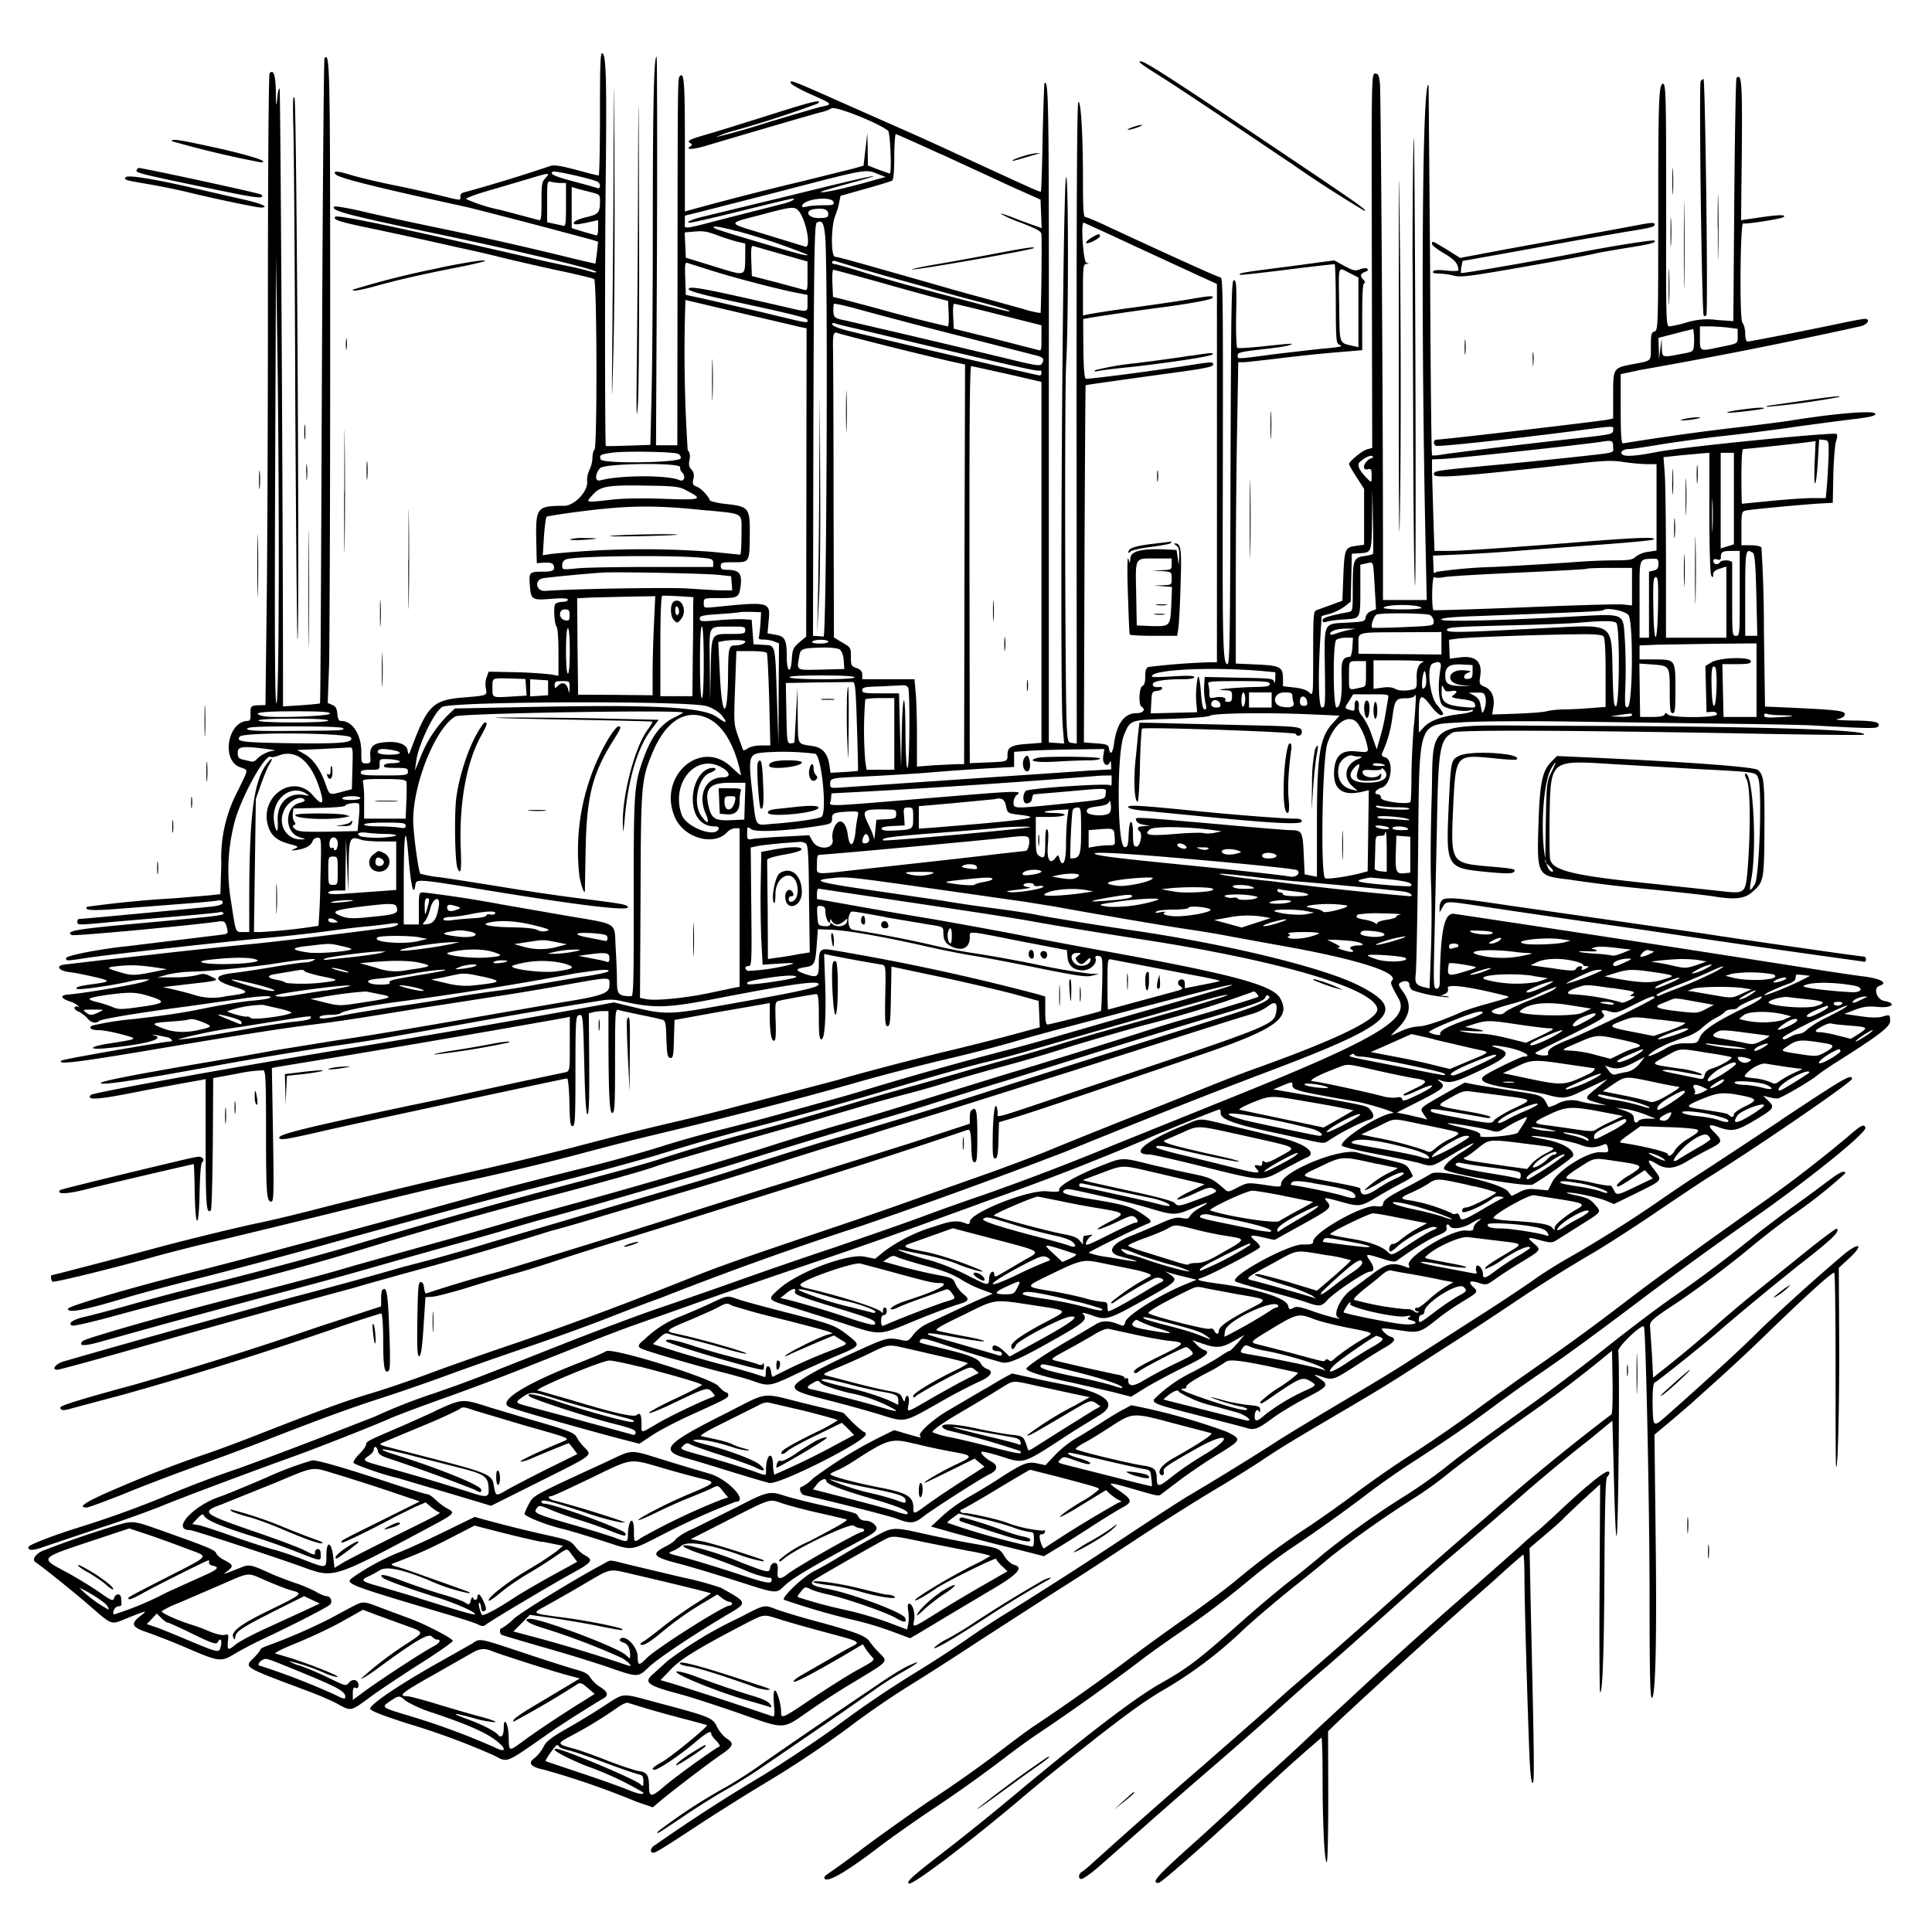 <svg xmlns="http://www.w3.org/2000/svg" id="svg" width="1024" height="1024" version="1.1">
  <path fill-rule="evenodd" d="M318 60.4c0 18-.3 32.6-.7 32.6-.5 0-5.9-1.3-12-3-9.1-2.4-11.9-2.7-14-1.9a840 840 0 0 1-44 13.5q-3.5.6-3.3 2.5c0 2.3 1.1 2.4-11.2-.6-5.7-1.4-17-4-25.3-5.6-8.2-1.7-17.7-4-21-5q-11.5-3.6-8.5-.4c1.8 1.7 15.7 5.3 45.5 12l25 5.5a4327 4327 0 0 1 65.3 17.1l3.2 1-.6 5.7-.8 5.9c0 .1-7.1-1.5-15.6-3.6-20.3-5-46.7-11-71.5-16.1-11-2.3-26.9-5.7-35.3-7.7s-15.6-3.2-16-2.8c-2.1 2 5.6 4.2 52.3 14 45.3 9.5 86.5 19.3 86.5 20.6 0 .4-1.2.4-2.7-.1s-7-1.9-12.3-3c-5.2-1-14.2-3-20-4.4-72-16.6-102.1-22.9-103.3-21.7-1.4 1.4 1.9 2.6 15.8 5.5a2740 2740 0 0 1 49 10.7c7.7 1.6 19.2 4.3 25.5 5.9 6.3 1.5 19.2 4.5 28.6 6.5s17.7 4 18.3 4.4c1.5 1 1.7 89 .2 90.4-.6.6-1.1 2.6-1.1 4.4s-.7 4.8-1.6 6.4c-.8 1.7-1.4 4.3-1.2 6 .6 5.2-6.6 12.9-12.2 13-14.4 0-15 .9-14.8 17.4l.3 13 4.1-.3c3-.1 4.3.2 4.8 1.4 1 2.6-.3 3.4-5.4 3.4-7.5 0-7.7.3-7.2 6.8.6 8.2 1 8.4 11.4 7.6 6.3-.5 8.8-.3 8.8.5 0 .6-1.3 1.1-2.8 1.1s-3.3.5-3.8 1c-1.2 1.2-.6 11 .7 12.4.5.6.9 6.6.9 13.4v12.4l-3.7-.7a221 221 0 0 0-18.5-1.2L259 356l-1 2.8a11 11 0 0 0-.5 6c.7 4 1.3 3.8-13.3 5-14.6 1.4-17.8 4.5-25.8 25.8-1.8 4.9-1.9 5-2.4 2-.6-3.5-6.2-5.1-13.7-4-4.9.7-6.5 2.7-6 7.7.2 3 0 3.3-2.3 3.3-2.4 0-2.5-.3-2.5-6 0-9.4-4.7-16.5-10.8-16.5q-1.6.1-1.9-3.7c-.2-2.9-.9-4-2.7-4.8l-2.4-1 .7-19.5c.3-10.7.6-87.2.6-169.9 0-149-.1-155.6-3-152.4-.4.4-1 77.5-1.4 171.2s-.7 170.6-1 170.8c-.1.2-4.6.6-10 1l-9.6.6v-13.9c0-73.9-1.3-312.2-1.8-313.4-.3-.8-.9 1.2-1.2 4.5-.6 5.6-.7 5.4-.8-3.2-.2-8.8-1.2-11.7-3.3-9.6-.5.5-.9 50.3-.9 118.3 0 64.6-.3 139.8-.7 167l-.6 49.6-3.4.1c-4.3.1-4.7.5-4.5 4.8.1 2.7-.3 3.5-1.6 3.5-10.4.3-14 20.5-4.3 24.4 5 2 5 .4-.5 12a76 76 0 0 0-9.1 39.2l-.5 16.2-5.2.6-19.1 1.6a592 592 0 0 0-46.3 4.5c-2 2 3 2.2 17.8 1l32-2.5c8.5-.6 17-1.4 18.8-1.7 2.4-.4 3.2-.2 3.2 1q.1 1.4-5.7 2.1c-5.4.6-68.9 6.6-70.5 6.6q-.8.1-.8 1.5c0 1.8 0 1.8 19 0l35-3c10.7-.9 20.3-1.8 21.2-2.1s1.9 0 2.2.4c.7 1.2-2.6 1.6-35.9 4.7-42.5 3.8-48.1 4.7-44.5 7 1 .7 61.8-5 76.6-7 4.4-.7 4.8-.5 5.8 3.7.6 2.5.4 2.7-3.6 3.2l-49.3 6c-14.7 1.5-32.5 5-32.5 6.3 0 1.6-.1 1.6 11.8-.2 12.3-1.8 66-7.8 94.2-10.5 11.8-1 26.2-2.7 32-3.5s15-2 20.5-2.5 11.7-1.3 13.8-1.6 3.7-.3 3.7.3-2 1.3-4.2 1.7c-14.6 2-53.4 6.8-70.8 8.6a3018 3018 0 0 0-56.5 6L54 508.9l-19.5 2.3c-5.1.5-3.8 3.2 2 4 2.8.3 8.8 1.5 13.5 2.6 8.8 2 8.8 2.5 0 3.7-8.2 1.1-10.2 1.7-9.3 2.6.8.8 18-1.6 28.4-4a38 38 0 0 1 7.4-1h3l-2.5 1c-3.7 1.5-31.8 6.3-41.5 7.1-3.8.4-3.1 2 1.3 3.5 2 .6 4 1.7 4.6 2.4q1.2 1.3 0 .5-1.2-.5-1.9.4c-.3.5.6 1.6 2.2 2.2a16 16 0 0 1 4.6 3.5c1.9 2.4 4.6 3 6.3 1.4 1.1-1 20.8-4.3 46-7.6l28.4-4c10.6-1.7 18.4-2 16-.6-.8.5-5 1.1-9.4 1.5-4.3.3-14.5 2-22.5 3.5-14 2.9-21.3 4-40.1 6.2a159 159 0 0 0-22.2 3.5c-2 1.3-.4 2.4 3.4 2.4 2.3 0 7.8 1 12.2 2.2 9.2 2.5 9.3 2.4-6.7 4.9-10.3 1.6-11.5 3.4-1.6 2.5 21-2 31.8-5 25.7-6.8q-3.6-1.2 6.5.9c2.3.4 4 2.3 2 2.3-3 0-57 9.4-57.7 10.1-2.4 2.2 6 1.3 43.9-5 48.3-8.2 75.2-12.4 89-14 15.6-2 21-2.8 59.5-9.1l35.5-5.5A1412 1412 0 0 0 294 523c31.5-5.6 29-5.6 29-.6 0 4.1-4 5.5-26 9l-36 6.2c-39.8 7-66 11.4-82.5 13.8l-33.5 5.4c-9 1.7-27.3 4.9-40.5 7.1-34.9 6-49.9 9-51 10q-2.2 2.6 60.5-9c18.4-3.4 46-8 63.5-10.6 9.3-1.3 22-3.3 28-4.4l41.5-7.4a3176 3176 0 0 1 73-12.4 24 24 0 0 1 9.4.5c17.6 4 24 3.8 52.1-1.7 36.2-7 50.7-9.1 52.2-7.6 1.8 1.8-7.6 3.9-54.7 12.2-23.4 4.2-27.2 4.2-42 .6l-11.6-2.8-12.5 2.3a7147 7147 0 0 1-123.4 21.3c-54.5 8.7-140 24.1-141.3 25.4-2.7 2.8 3 2.6 20-.7a1786 1786 0 0 1 38.6-7.2l2.2-.5v34.4c0 32.8.4 37.6 2.8 35.1.4-.4.8-16.3 1-35.3l.2-34.7 12.6-2.3a74 74 0 0 1 14-1.8c1.2.4 1.4 6 1.4 32 0 33.2.3 37.6 2.8 37.6 1.3 0 1.4-4.2.9-35.4l-.6-35.4 2.2-.5a10411 10411 0 0 0 153.5-26.2l2.2-.5v14.4c0 14 0 14.4-2.2 15l-23.8 5-28 6.1c-3.6.8-17.3 3.8-30.5 6.5-53.8 11.4-69.5 15.2-69.5 17 0 1.7 3.2 1.2 25.7-4 17.5-4 123-26.7 126.8-27.3.6-.1 1.1 4.8 1.3 12.5.2 10.5.5 12.8 1.7 12.8 1.3 0 1.5-4.2 1.5-29 0-25.3.2-29.1 1.5-29.7 2.5-.9 2.5-1 3.2 26.6.4 18.2 1 26 1.7 25.8.8-.3 1-8.5.9-27l-.2-26.5 2.2-.6c1.2-.3 3.6-.6 5.2-.6h3v8.7c0 35 .5 45.3 2 45.3 1.3 0 1.5-3.7 1.5-27.6 0-25.8.1-27.5 1.8-27 1 .3 6.2 1.5 11.7 2.6s10.8 2.3 11.7 2.6c1.5.4 1.8 2 2 10.2.3 8.2.6 9.7 2 10 1.5.3 1.8-.9 2-9.9l.3-10.2 21.5-3.9 25.3-4.4 3.7-.7v7c0 8.6.9 13.5 2.4 13q1.1-.3.7-10.5c-.3-10-.3-10.1 2-10.7 4.3-1 18.4-3.5 19.6-3.5 1 0 1.3 3 1.3 12 0 9.4.3 12 1.4 12 1.8 0 2.6-13.2 1.9-31.4l-.5-13.9 3.3.7a804 804 0 0 0 27.4 5c2 .5 2 1.2 1.7 16.6-.3 13.8 0 16 1.2 16 1.3 0 1.6-2.4 1.8-15.8l.3-15.8 24.5 5.2c13.5 2.8 31 7 39 9l14.5 4 .3 7 .3 7-13.3 3.6c-7.3 2-23 6-34.8 8.8-19.9 4.8-48.3 12.3-59 15.5l-20.5 5.4-31 8.1a1137 1137 0 0 1-38.5 9.6c-13 3-33.4 8.2-45.5 11.4s-34.1 8.6-49 12a2966 2966 0 0 0-90 21.5 850 850 0 0 1-31 7.5c-9.7 1.9-37.7 8.7-56 13.6-17 4.6-54.6 14.4-55.2 14.4s-.2 3 .6 3.4c.9.6 35.6-8 55.6-13.7A944 944 0 0 1 118 657c12.4-3 42.3-10.2 66.5-16.2s49.4-12 56-13.4c27-5.8 48-10.8 67.5-16 11.3-3 28.1-7.4 37.5-9.6 42-10 82.6-20.6 111.5-28.9 11.3-3.2 31.3-8.4 44.5-11.5a790 790 0 0 0 35-9c6-1.8 18.2-5.2 27-7.5l38.5-10.2c38.1-10 49.1-12.8 50.8-12.7 1.8 0-8.5 3.1-49.8 14.9l-41.5 12c-9.4 2.7-22.6 6.4-29.5 8.1a1956 1956 0 0 0-72.8 20.5c-4 1.3-14.8 4.4-24 6.9l-25.2 7c-4.7 1.3-18.4 5-30.5 8a584 584 0 0 0-32 9.2 805 805 0 0 1-42 11.4c-17.6 4.4-38.3 9.7-46 11.9A7902 7902 0 0 1 152 661.2c-14 3.8-35 9.3-46.5 12.2-36.9 9.3-69.5 18.9-69.5 20.3 0 2.4 8 .9 30.5-5.8 5.5-1.7 21.5-6 35.5-9.5a3294 3294 0 0 0 83.5-22.4l45.5-12.5a4036 4036 0 0 1 63-16.6 1787 1787 0 0 0 53-14.3c22.6-7 38.7-11.5 58-16.5 16.3-4.3 47.5-13 62-17.4 24-7.2 47.7-14 57.5-16.2a535 535 0 0 0 25.5-7l45-13 42.8-12.2c6.8-2 12.5-3.3 12.8-3 .5.5-19.5 6.4-53.1 15.8-12.1 3.3-28.3 8-36 10.4s-19.4 5.8-26 7.5l-21.5 6c-5.2 1.6-17.8 5.1-28 8-10.2 2.8-26 7.3-35 10-20.7 6.2-34.6 10.2-52.5 15a884 884 0 0 0-49.3 14.5c-3.7 1.3-22.2 6.5-41.2 11.5a3837 3837 0 0 0-122.5 34.5c-14.2 4.3-49.8 13.9-78.5 21-12.4 3.1-30.2 7.8-39.5 10.5-9.4 2.6-19.6 5.3-22.8 6-6.1 1.4-9.1 3.5-6.4 4.6.9.3 10-1.8 20.4-4.6 10.3-2.9 33-8.8 50.2-13.2 36.5-9.2 59.4-15.4 88.6-24.3a2319 2319 0 0 1 88-25c29.4-7.6 56.7-15.2 62.6-17.5 4.8-1.7 27.6-8.4 79.9-23.2l25-7.3c8-2.4 19.9-5.7 26.5-7.4s17.2-4.7 23.5-6.7 18.7-5.5 27.5-7.9a771 771 0 0 0 32-9.3c9-2.9 28.3-8.5 43-12.6a613 613 0 0 0 58-17.7q1.3-.9 2.5.6t.9 1.8c-.7.6-30.4 9.6-38.4 11.7-4.4 1.2-14.7 4.3-23 7-20.7 6.6-54.3 17-70.5 21.8l-39 12c-14 4.4-32 9.9-40 12.2-18.1 5.1-29.4 8.5-53.5 16.2a3175 3175 0 0 1-107 31.1c-7.1 2-19.7 5.5-28 8-8.2 2.4-27.6 8-43 12.2L187 671c-13.2 4-30.9 8.7-63 16.9-33.7 8.6-78.7 21.4-80.2 22.9q-3.7 4 9 .5l35.2-9.8 49.5-13.4c25-6.5 45.2-12 72.5-19.9l31-8.7c7.4-2 21-5.8 30-8.5s19.4-5.6 23-6.5l21.5-6 38-11c12.6-3.7 30-8.8 38.5-11.5a4260 4260 0 0 1 70.5-21.5c23.1-6.8 23.6-7 39-11.9 7.7-2.4 21.6-6.8 31-9.6l53-16.6c19.8-6.2 43-13.3 51.5-15.8 27.2-8 33-10 33.6-11.9q.6-1.6 1.6-1c2.9 1.7-4.7 5.3-23.7 11.2L577 561.5 534.5 575a2775 2775 0 0 1-67 20.9l-22 6.6c-7.6 2-33 10-54.5 17-9 3-23 7.2-31 9.5l-34.5 10.2-31.5 9.3-33.7 9.9a971 971 0 0 1-46.3 13 2425 2425 0 0 1-51.5 14.2c-7.7 2-19.2 5.1-25.5 7l-28.5 7.9a6246 6246 0 0 0-74.5 21c-4.4 1.2-7 4.5-3.6 4.5.9 0 19.7-5.1 41.8-11.4a8561 8561 0 0 1 115.3-32c6.6-2 19.7-5.6 29-8.2a1953 1953 0 0 0 75.5-22c5.2-1.3 18.3-5.1 29-8.4l40.5-12c11.6-3.4 31.4-9.5 44-13.5s29.3-9.3 37-11.6 19.4-5.8 26-8l30.5-9.4 70-22.1c75.6-24.2 87.9-28 94.3-29.9a29 29 0 0 0 8.8-4.2q5.6-4.4 4.3 3.2c-1.4 6.9-1.9 7-103.9 41.1-50 16.8-43.3 15-43.7 11.9-1-7.5-2.3-1.7-2.6 10.8-.2 11.6 0 13.7 1.2 13.7s1.6-1.9 1.8-9.6l.3-9.6 8-2.4c4.4-1.3 22.6-7.3 40.5-13.4l57.4-19.6c40.9-13.9 49.2-19.8 43-30.5-4.1-6.8-25.4-12.5-87.9-23.9-15.4-2.8-37-6.8-48-9s-33-6.2-49-9c-16-2.6-36-6.1-44.7-7.7l-15.8-2.8v-2.7q0-2.6.8-2.8l26.7 4 50 7.5c13.2 2 30 4.6 37.5 6 11.6 2.1 27.9 4.8 58.5 9.6 73.1 11.3 123.5 26.4 123.5 37q-.2 8-62 30.3c-6.9 2.4-18.6 6.9-26 9.9l-27.5 11a3793 3793 0 0 0-59 23.6c-5 2.1-18 7-29 11l-37 13.1c-9.4 3.4-27.4 9.7-40 14-57.2 19.3-66 22.4-81.5 28.5a2050 2050 0 0 1-93.5 35c-14.9 5-36 12.4-47 16.5s-25.6 9-32.5 11c-13.2 4-25.5 8.6-53.5 19.5-9.3 3.7-23 8.9-30.5 11.5a624 624 0 0 0-48.2 18.5c-17 7.2-22.3 10.5-16.9 10.5 1 0 9.7-3.2 19.3-7 9.5-4 26.5-10.4 37.8-14.5s26.8-9.8 34.5-12.8c29.6-11.6 48.6-18.6 64.3-23.6 9-2.9 25-8.4 35.5-12.3a2105 2105 0 0 1 42.2-14.8c12.6-4.3 31.3-11 41.5-15s23.2-9 29-11a1854 1854 0 0 1 107-38.4 3233 3233 0 0 0 107.5-39.1C612.7 590.9 646 577.8 672 568c67.3-25.4 74.7-32.5 47.5-46-19.2-9.5-70.2-21.8-120-29-14-2-44.7-7-49.4-8-2.4-.6-12.7-2.2-22.7-3.5s-22.2-3.1-27-4l-36.8-5.4c-29.8-4.3-34-5.5-23.2-6.6 8.4-1 9.3-.8 56.1 5.8l47 6.7 15.5 2.5c16.3 3 60.2 10.6 73 12.4 7.4 1.1 16.6 2.7 20.5 3.5l27.5 5c38.4 6.8 61.4 14 57.9 18.2-1.1 1.3-1 1.8 3.5 9.9 5.9 10.9-12.1 21.4-90.4 52.9l-60.5 24.4a1356 1356 0 0 1-69.5 26.6c-7.4 2.5-21.6 7.5-31.5 11.2s-31 11-47 16.5c-16 5.3-39.4 13.4-52 17.9s-31.4 11-41.7 14.5-33.5 12.2-51.5 19.3c-47.1 18.6-49.1 19.4-67.3 25.7a298 298 0 0 0-31.5 12.4l-18.5 7.2c-22.4 8.7-39.2 15-53 20A593 593 0 0 0 87.7 793 550 550 0 0 1 42 809.5c-13.6 4.2-27 9.4-27 10.5 0 2 2.4 2 9.2-.5l29.8-10a586 586 0 0 0 31-11c7.6-3.3 48.7-18.7 71-26.7 10.4-3.7 41-15.7 50.5-19.9 3.8-1.7 16.9-6.6 29-10.9s29.9-11 39.5-14.8l34.5-13.7a834 834 0 0 1 25-9.6l28-9.9c22.3-8 37.9-13.4 79-27.3a2579 2579 0 0 0 51.5-18.2l35-12.7a1345 1345 0 0 0 79-30.8c5.1-2.5 38.3-16 39.5-16q.5.2.5 2c0 3.3 7.4 6 31.5 11l16.7 3.7c6.4 1.4 6.8 1.4 9.5-.5a118 118 0 0 1 20.5-10.6q4.8-1 1-5.5c-1.7-2.1-2.4-2.2-38.5-8.5l-12.8-2.2 5-2.1c4.9-2 5.1-2 5.1-.3 0 2.8 1.9 3.3 34.5 9 6.9 1.3 21.2 5.8 18.7 6-6.6.3-28 14-27 17.2.2.6 8.3 2.6 17.9 4.4s19.9 4 23 4.8c7.3 2.1 6 2.5 18.2-4.8 5.9-3.6 10.7-6 10.7-5.6s-2.6 2.4-5.8 4.4c-6.7 4-11 8.3-9.6 9.4 2.7 2.5 44.1 9.5 46.8 8 6-3.4 21.1-14.1 21.4-15.2.7-3.2-5.7-7-15-8.7-5.1-1-8.2-1.7-6.8-1.8 4.4-.2 20.8 2.8 25.7 4.7 4.6 1.8 7.8 1.7 12.4-.2q1.7-.8 2.1 1.8c.5 2.4.3 2.5-4.1 2.3-6.6-.3-22.4 9.6-25.5 16l-2.1 4.2-5.6-.5c-4.4-.5-6.4-.2-9.7 1.5l-4 2-1.9-2.4c-3-4.2-36.7-12-40.6-9.5a294 294 0 0 1-13.7 7.5c-8.6 4.5-11.6 6.5-11.8 8.1-.3 1.9-.8 2.1-4 1.7-6.8-.9-33.2 14-33.2 18.7 0 1.4-1 1.7-5.7 1.6-7.6 0-38.4 16.7-35.6 19.5.5.5 7.6 2.6 15.8 4.8s17.7 4.9 21 6c7.7 2.8 9 2.7 12.1-.9 3.6-4 20-15 22.5-15s2.4-2.4-.2-6.1c-2.4-3.5-2-3.5 6.6-.8 6.2 1.9 6.8 2 8.8.4 7.2-5.2 16.4-11 20.8-12.7 4-1.7 5-2.5 4.6-4-.5-1.9.8-2.5 1.8-.8 1.1 1.8 7 1 11-1.5 4.4-2.7 7.3-3.4 3.7-1-1.2 1-2.2 2.4-2.2 3.3 0 1.4-.7 1.7-4 1.4-7.4-.7-32 14.1-30.3 18.4q1 2-1.3 1c-7.2-2.8-10.6-2-18.4 4l-11.2 8.3c-5.3 3.9-9.6 13.1-6.5 14.5 3.5 1.6-6.9-1-13.7-3.5-5.7-2-8.3-2.6-9.7-1.9-2.4 1.3-2.6 1.3-3.2-1-1-4-16-8.7-35.9-11.5-11.8-1.6-13.6-2.2-10-3.2 3.8-1 30.6-15 31-16.2q.1-1.2-2.2-3.2c-4-3.2-3.1-3.7 3.6-2.1l6.3 1.4 14.8-8.2c15.2-8.4 15.8-9 13-12.2-2-2.3-1.4-2.3 7.5.2 9.8 2.7 10.3 2.7 19.6-2.9 4.4-2.7 10.5-6 13.4-7.5s5.2-3 5-3.4c-3.2-6.4-2.6-6-14.7-8.8-6.4-1.4-12.9-3-14.5-3.5-9-2.8-40.6 10.2-40.6 16.6 0 1.8-.5 1.8-10.1.3-7.5-1-7.8-1-12.8 1.5-4.6 2.5-5.3 2.6-6.8 1.2-6.8-6-7.6-6.3-18-8.5-6-1.2-15-3.3-20.3-4.5-16.8-4.2-15.8-4.2-27.7.5-12.7 5-22.6 10.7-21.9 12.7.4 1-1 1.2-6.7.7-10-.8-40.7 11.5-40.7 16.2q0 1.6-1.7 1c-4.7-2-8.2-1.6-16.8 1.4a86 86 0 0 0-26.8 13.2l-4.9 4-5.3-1.1c-8.7-2-35.6 8.1-45.5 17-6.5 5.8-6.5 5.7 6 9.5l27 8.5c21.6 7 19 7.1 40.1-1.6 8.6-3.5 18.2-7.1 21.3-8 6.3-1.8 6.8-2.8 3-5.8a16 16 0 0 1-4-5.2c-1.2-3-1.8-3.3-9.8-4.8-4.7-.9-13-2.8-18.5-4.3l-10-2.8 2.6-1.7c2-1.4 3.1-1.5 4.6-.7 1.1.6 6.8 2.3 12.6 4 12.6 3.3 16.7 5 22.4 8.5a63 63 0 0 0 10 4.8l5.9 2.2-5.4 2.3c-2.9 1.2-9.8 4.4-15.3 7l-14.5 6.8a21 21 0 0 0-7 5.7c-2 2.9-3 3.4-5 3-8.8-1.8-8.1-2-27 6.6-17.2 7.8-30 15-30.7 17.4-.7 2.5 2.3 3.8 17 7.5a696 696 0 0 1 27.6 7.6c14.2 4.4 12.6 4.7 31.6-6a272 272 0 0 1 21.3-11.2c6.5-2.8 8.2-5.6 4.2-6.9a6 6 0 0 1-3-2.6c-1.6-2.9-5.4-4.5-19.6-8-14.8-3.6-13.5-3.1-12.5-4.7.6-1 2.7-.7 9.7 1.6a674 674 0 0 0 33 10.2c3.7 1.2 9.6-1.4 32.1-14.2 12.2-7 14-8.8 11.1-11.6-.6-.6 1.4-.3 4.5.8 8.4 3 8.4 3 32-10.2 13.7-7.7 14.3-8.5 9.2-11.7l-2-1.3 2 .7c1.1.4 4.8 1.4 8.3 2.2l6.4 1.6-5.4 2.2c-13.9 5.6-31.5 16.6-32.4 20.2q-.5 2.6-2.3 1.7c-6.3-2.7-10-2.7-13.8-.2l-12.3 7.3c-12.6 7.1-24 14.8-24 16 0 1.4 10.3 4.5 24.5 7.4l20.5 4.7 10.5 2.7 8-5a379 379 0 0 1 20.3-10.8c11.9-5.8 14.1-7.8 10.4-9-1-.3-2.9-1.6-4-2.9l-2.3-2.3 5.3 1.8c7.4 2.6 10.3 2.4 16.7-1.3l5.6-3.2-3.5 4.2c-2 2.3-3.9 4.2-4.3 4.2-.5 0-2.7 1.3-5 2.9s-8.7 5.2-14.2 8.1a77 77 0 0 0-20.7 14.5c-1.3 2.2 1 3 23.7 8.8 12.1 3.1 23.5 6 25.3 6.6 4.1 1.2 6 .5 13.5-5.1 3.2-2.4 10.7-7 16.7-10.2 14-7.3 14-7.4 6.4-12.3q-1.7-1.2 2.5.2c6.4 2.2 6.8 2 18.2-5.3a351 351 0 0 1 15.6-9.8q8.2-4.5 3.4-5.9c-1-.3-2.6-1.4-3.6-2.5-2.2-2.4-2-2.4 9.2-.8 9.4 1.4 10.2 1.1 19.8-6.6 2.8-2.3 8.3-6 12.3-8.5 8.7-5.2 8.8-5.4 6-8-3-2.8-1.6-3.7 3.1-2.1 3.8 1.2 4.1 1.2 8.8-2.2a243 243 0 0 1 13.6-8.8c10.7-6.5 10.7-6.5 6.6-10-3.9-3.4-3.4-3.5 4-1.5 5 1.3 5.8 1.3 8.3-.3l12.7-8c11.4-7.2 11-6.6 7.3-10.9-2.2-2.6-4-3.5-9.7-4.7-3.9-.8-6-1.5-4.8-1.5 3.5-.2 16.5 2.6 20.7 4.4l4 1.7 12.3-6c14-7 13.5-6.3 8.8-12.6q-5.9-7.4 1.7-2.6c5 3 9.4 2.5 16.2-1.6 3.3-2 8.6-4.9 11.8-6.5 6.7-3.4 7-4.1 2.6-8.6q-6.1-5.9 2.2-2.8c6.9 2.4 9.5 2 19-3.7 10.3-6.1 10.9-6.9 7.2-10.4l-2.7-2.6 3 .7c1.6.4 3.7.8 4.6.7 1.7 0 17.1-9 20.9-12.1 1.4-1.2 5.5-4 9.2-6.4 23.8-15 29.7-19.5 29.6-22.6-.1-3.5 0-3.4-4.4-2.2-2 .6-6.2.5-11.5-.3l-8.4-1.2 5.7-2.2c4.6-1.7 7-2 12.3-1.5 7.4.7 10-2 3.1-3.2-4-.8-5.9-7-2.4-8 4.7-1.6.7-3.8-8.7-5-3.3-.4-14.3-2-24.5-3.6a26105 26105 0 0 0-191.9-29.5c-5.6-1.1-7.6 8-8 36.4q0 3.3-1.8 3.2c-1.5 0-1.6-2.2-1-26.7l1.3-58.8c.7-42 1.5-46.5 8.5-50.3 2.6-1.4 62.5-1.2 167.4.8 27.5.5 50.2.7 50.4.4 2.7-2.7-57.2-4.5-162.6-4.7-72.2-.2-65.2-4.3-66.5 38.7-.5 15.5-.7 35.8-.3 45.3s.3 25.8-.1 36.2l-.7 19-2.6-.6c-4.5-1-5.4-2.3-4.7-7.2.3-2.4.9-30.3 1.2-62 .8-74.7-.9-69.6 24-71.3 8.4-.5 31.6-.7 53.4-.4l81 1.1c23.4.3 46.3.7 51 1 30.3 1.7 33.7 1.7 34.5.5 1.4-2.2-1.8-3-13.5-3.1-6.5-.1-10-.4-8-.8q3.3-.6 3.8-2.3c.4-2-3.3-2.5-26.3-3.6l-16-.7-.6-41.6a671 671 0 0 0-1.3-42.7c-.4-.7-3-1.2-5.7-1.2H923v-8.9c0-8.4.1-9 2.3-9.5 2.6-.6 32.1-3.4 40.7-3.8l5.4-.3.3-15c.2-8.2.9-16.3 1.5-17.8.6-1.7.7-3.2.2-3.7-1.2-1.1-81 6.8-94.9 9.5-11.1 2.2-16.9 2.6-18.5 1.5-1.8-1.2.2-3 3.5-3 1.2 0 8.8-1.1 17-2.5 8.3-1.3 23.3-3.4 33.5-4.5s27.7-3.3 39-5c11.3-1.5 25.1-3.4 30.8-4 7.5-1 10.2-1.6 10.2-2.6 0-2-19.3-.6-45 3.5-3.6.6-16.2 2.2-28 3.6a1369 1369 0 0 0-60.8 8.5c-.9 0-1.2-5.2-1.2-18.4v-18.3l10.3-2.2a2770 2770 0 0 0 117-23.2c3.7-1 5.3-3.9 2-3.9-1 0-8 1.3-15.8 3-20.4 4.2-44.8 9-46.2 9q-1.2 0-1.3-4.2c0-2.3-.7-4.9-1.5-5.8-1.6-1.8-1.1-53.5.4-52.6 1.1.6 20.5-2.4 21.5-3.4q2.2-2-13.7.4l-8.9 1.3.4-36.8c.3-36-.1-41.3-2.8-38.6-.4.3-.9 29.5-1.2 64.8l-.5 64.1-8.6-.6a37 37 0 0 0-16.1 1.3 60 60 0 0 1-9.2 2.1c-1.8 0-1.8-3.1-1.7-63.4 0-60.3-.1-66.3-2-65.1-1.9 1.1-2.2 10-2.2 69 0 60-.1 61.7-2 62.2-1.7.5-1.9 1.5-1.9 7.8 0 8.2.7 7.6-9.5 9.5-10.5 2-10.5 2-10.5 16.4v12.4l-2.7.6c-5.4 1-87.1 10.6-90.7 10.6-1.9 0-2.2 2.6-.4 3.3 1.6.5 36.5-3.2 68.8-7.3 27.7-3.6 25-3.4 25-1.1s-.8 2.4-21 4.6c-23.7 2.6-64.1 7.5-69.5 8.4-2.7.5-5.2.7-5.5.4s-.8-44.4-1-98.1l-.8-98c-3.4-4.8-4.2 120.9-1.6 244l.6 28.8H733v-32.7c0-70.6-1.1-236-1.6-241-.5-4.4-.9-5.3-2.5-5.3-2 0-2 .8-1.8 99.2l.2 99.2-2.8.8c-2.6.7-9.5 6.4-9.5 7.8 0 .4 1.8 3.5 4 6.9l4 6.2v29.6l-4.1.6c-6 .8-6.3 1.4-6.9 16l-.5 13.1-6 2.2-7.7 2.8c-1.6.5-1.8 2.5-1.8 23 0 22.4 0 22.6-2 20.7q-1.9-2-8-2.7l-6-.7v-3.6c0-6.6-1.2-7.3-13.8-7.9l-11.2-.5v-44.6c0-24.5.3-60.5.7-79.9l.6-35.2h2.6c1.5 0 9.8-1 18.6-2a768 768 0 0 1 30.3-3.2l14.2-1.2v-17.8c0-12.8.3-17.8 1.2-17.8.6 0 .3-1-.8-2-1.8-2.2-1.4-3 2.1-4.3q.8-.5.2-1.3c-.4-.4-2.1-.3-3.8.3-2.5 1-3.6.8-8.3-1.7l-5.4-3-23.8 3.2c-25 3.2-27 3.5-26.2 4.4.3.3 11.6-1 25.2-2.7s24.8-3 25-2.8c.3.3.6 9.8.6 21.3.1 20.3.2 20.7 2.3 21.5 1.6.6 0 1-5.8 1.6-4.4.3-16.7 1.8-27.3 3-22.7 3-21.2 2.9-21.2 1 0-1.7 1-2 15-3.6 5.8-.6 11.4-1.5 12.5-2 2.8-1 1.8-1-13.4.6-7.4.8-13.8 1.2-14.3.9s-.8-8.5-.6-18.2c.3-15.2 0-17.7-1.2-17.7-1.3 0-1.5 12-1.8 101.8-.2 86.2-.4 101.7-1.6 101.7-2.4 0-2.7-10-2.5-89.5.2-107.9.1-115.5-1.3-115.5-1 0-24.7-10.7-58.9-26.6-6.3-3-12-5.4-12.7-5.4-.9 0-1.2-4.8-1.2-18.3 0-24.7-1-42.7-2.4-42.7-.8 0-1 47.3-1 170l.1 170.1-2.4-.3c-2.3-.3-2.4-.7-2.9-8.8-.9-18-1.2-178.3-.3-192.5 1.2-19.5 1.3-97.5 0-98.7-1.8-2-3.6 270.6-1.8 291.5l.7 8.8-4-.3-4.1-.3V219.3c.1-164.8 0-177.8-2.3-175.1-.2.1-.6 13-1 28.7-.2 15.6-.7 28.5-.9 28.7-.3.4-6.7-2.5-45.2-20.3-7.7-3.6-21.6-9.9-31-14l-35-15.5c-20.9-9.3-22-9.6-21.3-7.7.3.8 5 3.4 10.6 5.9 11.7 5.2 11.8 5.3 5.4 6.6-2.6.6-16.1 4.6-30 8.8a360 360 0 0 1-25.8 7.3 57 57 0 0 1 10.3-3.6 579 579 0 0 0 43.7-14.2c2.7-2.5-2.5-1.3-26 6.2-14.3 4.5-29.4 9.2-33.7 10.4-8.6 2.5-9.8 3.2-7.8 4.4q1.5.8.2 1.5c-3.3 2 .8 2 7.6 0 19.5-5.8 59-17.4 61.8-18a20 20 0 0 0 5.2-2c2-1.3 24.6 7.6 30 11.9 1.2.9 2 22.7.9 22.7l-6-2.1-5.6-2.2-.1-8.6-.2-8.6-1 8.6-1 8.7-5.6 1.6-26.6 6.6a1772 1772 0 0 0-60.4 15.5l-2.1.6V76.6c0-33.5-.4-38.6-2.7-36.2-1.1 1-1.1 3.8-1.2 100.4L359 236h-11.3l.5-103c.2-56.6.1-103-.2-103-1.4 0-2 25.3-2 89.5 0 36.8-.3 78-.7 91.6l-.6 24.7-11.6.4c-6.4.2-11.7.3-12 .2-.5-.4-.6-98.2 0-145.9.5-49.9.1-61.6-1.9-62.3-1-.3-1.2 6.6-1.2 32.2m20.2 27.7c0 32.2-.4 77-.6 99.5-.4 31.2-.3 37.6.5 26.9.5-7.7.8-52.5.6-99.5-.2-70.2-.3-75-.5-27M604 32.9c0 .4 3.3 2.7 7.3 5.2 8 5 19.6 12.5 73.6 48.9a661 661 0 0 0 38.4 24.8c1.4-.4-3.8-4-41.3-29.2-69.5-46.7-78-52-78-49.7M325.2 80c0 26.2-.4 68-.6 93-.4 45-.4 45.1.5 13.9.5-17.3.8-59.2.6-93-.2-59.8-.2-60.2-.5-14M901.4 43c-1 1.6.6 123.2 1.6 124.2q.7.7 1.4-.1c1-1.5-.6-125.2-1.5-125.2q-.7.1-1.5 1.1M155.5 68c.3 10.2.8 75.2 1 144.5.4 69.3.9 126.2 1.2 126.5 1.1 1-.4-284.4-1.6-287-.8-2-1 1.8-.6 16m444.5-.5q-3.1 1.2-2 1.3c.8 0 3-.6 5-1.3q3.1-1.2 2-1.3c-.8 0-3 .6-5 1.3m141.4 123c0 92.9.2 110.2.7 72.5.4-27.2.4-82.1 0-122-.7-68.2-.7-65.3-.7 49.5M498.6 81.6l37.9 17.5 15 6.7.3 7.6.3 7.5-5.3-1.9c-3-1-7.7-2.8-10.7-4-3-1.1-5.5-2-5.7-1.7A64 64 0 0 0 541 118c9.2 3.6 11 4.6 11 6.4.3 7.8-.2 41.2-.5 41.5a55 55 0 0 1-9.7-2.3l-21.8-6c-6.9-1.8-18.1-5-25-7l-20-5.7-19.1-5.4c-6.4-1.8-12.3-3.4-13.3-3.4-2.2 0-2.2-15.7 0-21.5.9-2.2 1.9-5.5 2.2-7.4l.7-3.4 13.1-3.7c7.2-2 13.7-4 14.3-4.4s1.1-5 1.1-12.7c0-6.5.4-11.9.8-11.9s11.2 4.8 23.8 10.6m250.2 22c-.1 17-.2 32.5-.1 34.4l.3 85c.1 44.8.5 84 1 87 .3 3 .4-49 .2-115.5s-.6-121.2-.8-121.4-.5 13.5-.6 30.5M91 74.8A528 528 0 0 0 138 86c5.7 0-4.5-3.4-22.2-7.4C94.8 74 91 73.4 91 74.8m451.5 7.9c-2.7.8-5.4 1.9-5.9 2.3-.5.5 1.8 0 5-1l7.9-2.3 2-.5h-2c-1.1 0-4.2.6-7 1.5M886.4 96c0 6.3.1 9 .3 5.8s.2-8.4 0-11.5c-.2-3.2-.3-.6-.3 5.7M72.5 90c-1 1.6.7 2 44.7 11.1 19.1 4 23.7 4.4 21.2 2-.7-.7-62.6-14.1-65-14.1q-.4.1-.9 1m244.4 6.4c1.6 1 1.4 4-.3 3.3-.7-.3-6-1.8-11.7-3.3-11-2.9-13.8-4.2-11.9-5.4 1.1-.7 21.5 4 23.9 5.4m148.5-4.1 4 1.5-5.5 1.5c-15.2 4.4-28.9 7.4-28.9 6.4 0-.2 6.3-2.1 14-4.2 27.3-7.4 12.6-4.5-27.2 5.4L374 114.5c-6.7 1.5-11.4 3.5-8.3 3.5 1.4 0 14.4-3 34.3-8 21.3-5.2 21.7-5.3 20.5-4.1-.6.5-2.8 1.4-5 2l-27.6 7c-27.8 7.2-24.9 6.9-24.9 2.8v-3.4l10.8-2.7 31.7-8.1c55.8-14.5 52.7-14 60-11.2m-176.3 2c-2 2-2.2 3.4-2.2 12.6s-.2 10.2-1.6 9.7l-20-5.3a89 89 0 0 1-18.4-5.8c0-.6 5.7-2.7 12.8-4.7l20.7-6.1c10.4-3.2 11.4-3.3 8.7-.4m-222.7-.2c-.8 1.2.2 1.5 11.5 3.4a372 372 0 0 1 20 4c15 3.7 38 8.5 40.2 8.5 4.8 0 .8-2-8-4l-26.2-6c-22.4-5.2-36.6-7.5-37.5-6m826 36c0 20.6 0 29 .2 18.8.2-10.4.2-27.2 0-37.6-.1-10.3-.2-1.8-.2 18.8m18-9.5c0 15.4 0 21.6.2 13.7s.2-20.5 0-28c-.1-7.5-.3-1.1-.3 14.3M297.3 97h2.7v11.6c0 10.5-.2 11.5-1.7 11l-5-1.1-3.3-.7v-11c0-11 0-11 2.3-10.4 1.2.3 3.4.6 5 .6m16.4 5c4 1 4.3 1.3 4.3 4.3 0 6.5-.7 7.3-7.2 8.8-3.4.8-6.3 2-6.6 2.8-.5 1.4 1 1.4 9.6-.5l3.2-.7v4.3q0 4.3-1.2 3.7l-7-2-5.8-1.8V99.1l3.3 1zm128.1 5.2c.3 1.4-.5 1.6-5 1.6-3 0-6.8.2-8.7.6-2.6.6-3.2.5-2.9-.5 1.2-3.6 16-5.1 16.6-1.7m-18.6 4.5c4.1 4.6 7 20.3 3.5 19l-20.5-6.3c-21.8-6.7-21.7-5.6-1.2-11 14.6-3.9 16.2-4 18.2-1.7m15.8 1.7c0 1.8-.6 2.1-5 2.2-6 0-7.9-4.1-2.2-4.8q7.2-.9 7.2 2.6m446.4 9.6c0 6.9.1 9.7.3 6.3.2-3.5.2-9.1 0-12.6-.2-3.4-.3-.6-.3 6.3m-448 2.8c1.5 18.7.7 211.7-.9 211.6l-3.6-.3-2-.1.2-109c.3-94 .6-109.3 1.8-110 2.9-1.6 3.8.1 4.5 7.8m163.7 4.5 35.1 16.2 8.8 4V351h-3.2a356 356 0 0 0-33 2.5c-1.4.5-1.8 1.8-1.8 5.1q0 4.5-1.5 5c-1.7.7-2.2 9.9-.5 10.9 2.4 1.5 1 3.5-2.6 3.5q-9.8 0-12 16.5c-.7 4.8-2 6-2.6 2.3-.3-2-1-2.4-6.8-2.8l-6.5-.5.3-94.5c.2-52 .5-94.6.6-94.8.3-.2 10.7-1.7 51.4-7.3 11.6-1.6 16.2-2.6 16.2-3.6 0-1.6-.4-1.6-12 .2-22 3.4-54.4 7.6-55.5 7.2q-1.1-.3-1.3-16l-.1-15.6 2.7-.5c4.2-.8 28.7-4.4 38.2-5.6 14-1.8 26.4-4 27.5-5 1.3-1.4-1.2-1.3-11.4.5-4.7.8-18.5 2.9-30.6 4.5s-23 3.4-24.2 3.7l-2.3.5v-13.6c0-12.2.2-13.6 1.8-13.7q2.4 0 0-.6c-1.6-.4-3-21.3-1.5-21.3.2 0 12.3 5.5 26.8 12.3m265.4-10.7-26.5 4.9-42.8 7.8-23.3 4.4-7-4.4c-8-4.8-7.9-4.8-7.9-3 0 .7 2.9 3 6.4 5 5.7 3.4 7.5 5.5 7.6 9 0 .4-2.9.5-6.4.1q-6.4-.7-7 .5-.8 1 3 1.1c2.2 0 5.6.5 7.6 1 3 .9 7 .6 19.5-1.5 18.3-3 53-9.3 55.6-10.1 1-.3 8.3-1.6 16.3-2.9 13.9-2.2 16.3-2.9 15.3-4-.6-.6-26 3.5-42.9 6.9-18.8 3.7-59.2 10.7-59.6 10.3-.2-.2-.1-1.7.2-3.4l.6-3 23.6-4.2 36.2-6.6 25.9-4.5c14.4-2.3 16.1-2.7 16.1-4.1 0-1.1-1.8-1-10.5.7m-476.1 2.8A324 324 0 0 1 428 135c0 .9-3.5 0-30-7.9-9.5-2.8-18.1-5.5-19-6-3-1.8 2.7-1 11.4 1.4M381 125c3 1.1 7.4 2.5 9.8 3.1l4.2 1v6.8c-.2 10.9.7 10.6-16.5 5.3l-15-4.6-.3-6.7-.3-6.7 4.3-.4c5.6-.5 7.2-.3 13.8 2.2m197 1.3c-1.8 1.2-2.8 2.4-2.2 2.6 1.4.4 7.2-2.6 7.2-3.8 0-1.5-1.1-1.2-5 1.2m-163.8 8.4 13.8 3.9v7.8c0 7.7 0 7.8-2.2 7.1l-14.8-4-12.5-3.2-.3-8.2c-.2-6.4 0-8 1-7.7zm112.3-.1c-9.4 1.8-23 4.3-30.3 5.5s-13 2.5-12.8 2.7c.7.7 63.5-10.3 64.5-11.3s-5 0-21.4 3.1M147.7 317.8c-.1 35.5-.6 55.1-1.2 55-1-.3-1-51.6-.4-186.3l.2-51 .9 63.5c.4 35 .7 88.4.5 118.8M884.4 152c0 8.5.2 12 .3 7.8.2-4.3.2-11.3 0-15.6-.1-4.2-.3-.7-.3 7.8M233 142a455 455 0 0 0-45.9 11.5c-1 1.2 4.1.3 12.4-2 10.9-3 21-5.4 41.5-9.5a253 253 0 0 0 15.9-3.5q1.6-1.7-23.9 3.4m223 .5 21 6c5.2 1.4 13.6 3.7 18.5 5.2 5 1.4 15.7 4.4 24 6.5 13.5 3.6 17.5 5 15 4.9-1 0-11-2.6-44.5-11.5-9.6-2.5-23.9-6.6-31.8-9-7.8-2.5-15-4.5-15.7-4.5q-1.4-.1-1.5-1 .2-1 1.8-.6zm-77 1.6c13 4 34.8 9.6 43.8 11.3l5.2 1v4.4c0 5 .8 5-12.7 1.8-42.9-9.8-50.3-11.2-50.3-9.2q0 1.3 19.8 5.6c37.1 8 43.2 9.6 43.2 10.8 0 1.7 1.5 2-24.4-4.3l-31.6-7.3-8.5-1.8-.3-8.8c-.3-8-.1-8.7 1.5-8zm341 21.6V184l-2.7-.6c-7.8-1.9-7.2-.2-7.5-21.4-.3-22.3-.9-20.5 5.3-17.4l4.9 2.5zm-254.5-16.2c12.6 3.6 26.1 7.3 30 8.3l7 1.8.3 6.8c.2 3.7 0 6.7-.5 6.7a803 803 0 0 1-38.3-9.8l-18.5-4.9-4-.9-.3-7.2c-.2-4 0-7.2.5-7.2s11.2 2.9 23.8 6.4m-73 16.5 32 7.5 3 .6-.1 81.7-.1 81.7-3.6 3c-3.2 2.8-3.6 3.7-4 8.5-.4 8.6-2.7 7.9-2.7-.9 0-9-1-10.8-6.1-11.6l-4.1-.7.6-6.7c1-10 .5-10.2-28.1-7.3-6.3.6-6.3.6-6.3-2 0-2.7 0-2.7 8.3-2.7 10.1 0 10.5-.3 11.3-7 .7-6.2-1-8-7.6-8-2.3 0-3-.5-3-2 0-1.8.7-2 7-2 8.4 0 8.3.2 8.4-15.8.1-12.9-.6-13.8-12.9-15.1-4.4-.5-8.1-1.4-8.3-2-.8-2.3-4.6-6.3-7-7.2-2-.8-2.3-1.3-1.7-4q.8-3.1-1-5c-1.3-1.3-1.6-2.7-1-5.3.4-2.4.1-3.8-1-5a794 794 0 0 1-1.2-79.6zM505 177.1l43.8 11.2c4.2 1 5 2 3.3 4.6-.7 1.2-3.4.8-15.7-2.2a8943 8943 0 0 0-88.1-20.8c-6.4-1.3-6.6-1.5-6.6-6.4l.2-2.4c0-.4 5.4.7 11.9 2.5s29.5 8 51.2 13.5m24.3-10.4 22.7 5.7v6.9c0 6.6 0 6.8-2.2 6.1l-23.3-6-21-5.2-.3-6.6c-.2-3.6 0-6.6.5-6.6s11 2.5 23.6 5.7M453 174l33.5 8c53.6 12.7 63.7 15 64.6 14.4q.8-.3.9 1 0 1.5-.9 1.6c-1 0-63.5-14.5-100.5-23.4-5-1.2-9.1-2.7-9.4-3.5q-.6-1.4 2-.5c1.2.4 5.7 1.5 9.8 2.4m462.8-.4 5.2.7v3.8c0 4.3.8 3.8-11.5 6.3-8.6 1.8-8.5 1.8-8.5-5.5V173h4.8c2.6 0 7 .3 10 .6m-18 9.6c-.3 3.1-.5 3.3-6.8 4.4-10.2 2-10 2-10.2-3.3l-.1-4.8-.7 5.5-.7 5.5-.1-5.7-.2-5.7 3.8-1 9.2-2.4 5.5-1.3.3 2.8a35 35 0 0 1 0 6m-427.1.3c13.9 3.5 28.7 7 33 8l7.8 1.7-.3 105.9L511 405h-3.4l-12.4.6-9.2.7v-16.4c0-9-.3-19.4-.7-23.1l-.6-6.8H457v-2.4q.1-2.5-3-3.5c-2.8-1-3-1.3-3-6s-.1-5-4.5-7.5l-4.5-2.7-.2-73.7c0-40.5-.2-76.4-.3-79.7-.1-7.4.3-8.8 2.4-8 .9.4 13 3.5 26.8 7m-287.4-1c0 2.8.2 3.8.4 2.2a18 18 0 0 0 0-5q-.3-1.6-.4 2.8m593 1.5c0 3.6.2 5 .4 3.3s.2-4.8 0-6.6-.4-.3-.4 3.3m-398.9 17.5c0 9.9.2 13.8.3 8.7.2-5.1.2-13.2 0-18-.1-4.8-.3-.6-.3 9.3m435-11c0 3.3.1 4.5.3 2.7s.2-4.5 0-6-.4 0-.4 3.3m-181.3-2c-4.7.8-17.7 2.6-29 4a145 145 0 0 0-21.5 3.7q-1.1 1.1 1.7.4c1.5-.3 8.9-1.3 16.5-2 20-2.2 42.6-5.6 43.8-6.7s-.7-1-11.5.7m-97.2 9.6 18.2 4.2v191.3l-7.6.6c-8.5.6-10.4 1.7-10.4 5.8 0 3.6 0 3.6-10.7 4l-9.3.4-.1-68c-.2-106.7 0-142.5.9-142.5zM448.4 218c0 9.6.2 13.6.3 8.8.2-4.9.2-12.7 0-17.6-.1-4.8-.3-.8-.3 8.8m-266 42.5c0 29.1.2 41 .3 26.2.2-14.8.2-38.6 0-53-.1-14.4-.2-2.3-.2 26.8m251.7-9.4c0 22.9-.4 51.2-.6 63l-.5 21.4 1-18c.5-9.9.8-38.2.6-63l-.2-45zM955 212.5l-17.5 2.5q-1.7.2-.8.6a383 383 0 0 0 38.2-5.2c.8-.7-4.3-.2-19.9 2.1m-281.6 13c0 6.6.1 9.2.3 5.7s.2-8.8 0-12-.3-.3-.3 6.3m248.8-8.3c-4 .6-7.1 1.2-6.8 1.5.5.5 19.6-1.7 19.6-2.3q-.2-.9-12.8.8M893 222q-4 .9-1 .8c1.4 0 4.3-.3 6.5-.7q4.8-1 1-.9c-1.6 0-4.6.4-6.5.8m-731.7 7c0 3.6.2 5 .4 3.3s.2-4.8 0-6.6-.4-.3-.4 3.3m693.7 8c0 3.3 2.4 2.7-22 5.4-7.4.8-25.9 2.7-41 4.1-32 3-32 3-32 5 0 2.2 15.5 1 74.3-5.6 15.8-1.8 20.1-2 26.3-1 4.1.6 9.7 1.1 12.4 1.1h5v45.8l-4.6.7a14 14 0 0 0-6.5 2.6c-1.6 1.6-3.4 1.9-11.1 1.9-5.1 0-15.1.4-22.3 1-7.1.5-26 1.7-42 2.5a257 257 0 0 0-30.2 2.6q-1.1 1-1.4.3l-.2-4.9-.2-4 16-.7c8.8-.4 24.3-1.4 34.5-2.3l42-3.1c13-1 24-2 24.5-2.5 1.3-1.3-7.4-1-29 .6-43.3 3.5-72.4 5.5-79.6 5.5h-7.6l-.6-18.2-.7-24.2v-6.1l6.3-.3c6.3-.2 74-7.6 83.2-9 6-1 6.5-.8 6.5 2.8m114.2 4c-.1 4.1-.5 11-.8 15.3l-.7 7.7h-7c-4 0-14 .7-22.2 1.5l-15.2 1.5c-.2 0-.3-6.5-.3-14.5q0-14.3 1-14.5c1.5 0 28.5-2.9 33.9-3.6l4.4-.6-.5 11.6c-.6 14.9.8 14.1 1.7-1l.7-11.5 2.6.3c2.5.3 2.5.5 2.4 7.8m-609.9-.5c1 .4 1.7 1.5 1.5 2.4-.5 2.4-41.5 3-42.4.6-.9-2.3-.2-2.7 6.3-3.6 6.7-.9 32-.5 34.6.6M906 271.8c0 18.7.4 32.3 1 33.2q1.1 2 1-.5-.1-2 3.5-3.1l3.5-1.1V338h-32v-38.2c0-21-.3-42.6-.6-47.9l-.7-9.6 9.4-1 12.1-1.1 2.8-.2zm13-7.5v24.2l-3.5 1.1-3.5 1.1V240h7zm-192-21.5c-4 1.4-5.8 6.9-1.9 5.9 1.6-.4 1.9 0 1.9 3.4 0 3.7 0 3.8-1.8 2.1q-7.2-7.1-4.4-9.4c2.7-2.4 5.6-3.7 6.6-3q.9.6-.4 1m-532.7 6.7c0 4.4.2 6 .4 3.7s.2-6 0-8-.4-.1-.4 4.3M662.4 275c0 18.4.2 26 .3 16.8.2-9.3.2-24.3 0-33.6-.1-9.2-.3-1.6-.3 16.8m-500-24.5c0 3.8.1 5.3.3 3.2s.2-5.2 0-7-.4 0-.4 3.8m737 1c0 4.4.2 6 .4 3.7s.2-6 0-8-.4-.1-.4 4.3m-13 4c0 6 .2 8.4.4 5.2s.2-8.1 0-11-.3-.2-.3 5.8m-525.9-7.8c-.2.7.3 2 1.1 2.8 2 2 1 5-1.4 4-6.3-2.8-31.7-2.7-42 .1-3 .8-3-3.3-.1-6.5 2.5-2.6 43.5-3 42.4-.4m-223.2 6.8c0 4.4.2 6 .4 3.7s.2-6 0-8-.4-.1-.4 4.3m476-2q0 4.4.4 2.2a18 18 0 0 0 0-5q-.4-1.6-.4 2.8m280.1 11c0 8.8.2 12.3.3 7.7.2-4.6.2-11.8 0-16-.1-4.2-.3-.5-.3 8.3m-677 33c0 23.6.2 33.2.3 21.2.2-12 .2-31.4 0-43-.1-11.7-.2-1.8-.2 21.8m147-36.7c9.7 4.9 8.5 5.3-11.6 4.6q-18.5-.7-29.2.6c-12.6 1.4-12.4 1.5-8.5-2.8 3.9-4.5 8.1-5.2 28.8-4.8 14.5.2 17 .5 20.6 2.4m364 33.9c-.2.2-2.1.6-4.2 1-6 .8-6.4 2-6.4 16.5 0 12.4 0 12.8-2.2 13.2-10.5 2-13.8 3-13.8 4.4q-.1 1.5 2.3.7c1.2-.4 5.4-1 9.4-1.2 8.6-.6 8.3 0 8.3-17v-12l3.2-.7c4-.8 3.5-2 4.4 12.1l.7 12.2-2.6 1c-1.5.6-2.7 2-2.9 3.3-.3 2.2-.8 2.3-9.4 2.8-13.2.7-12.5-.7-12.2 24.2.3 19.3.2 20.8-1.5 20.8-1.9 0-2.2-16.3-.8-38.5l.6-10 4.4-1.2a28 28 0 0 0 7.7-3.8l3.3-2.6.3-12.7.3-12.7 4.5-.3c6-.4 6-.4 6.2-18.2l.2-15.5.3 16.9c.2 9.3.2 17 0 17.3m180-13.5c-.1 4-.3 1-.3-6.7s.1-11 .3-7.3.2 10 0 14M163.5 312c0 27.8 0 39.1.2 25.3.2-14 .2-36.7 0-50.6-.1-13.8-.2-2.5-.2 25.3M375 270.5c19.9 2.1 18 .8 18 13 0 5.8-.3 10.5-.7 10.5l-14.8-1.5a481 481 0 0 0-85.4 1.1l-4.4.7.6-9.8c.4-5.4 1-10.2 1.4-10.6.5-.4 10.3-1.9 21.8-3.3 23.4-2.8 37.4-2.8 63.5 0m512.3 9.4c0 4.7.2 6.6.4 4.3.2-2.4.2-6.2 0-8.6s-.4-.4-.4 4.3m-750.9 19.5c0 14.9.2 21 .3 13.8.2-7.2.2-19.4 0-27-.1-7.6-.3-1.7-.3 13.2m762 3c0 16 .2 22.3.3 14.2.2-8.2.2-21.2 0-29-.1-7.8-.3-1.1-.3 14.8M324 284c-3 .3 3.5.4 14.5.2s20.2-.6 20.4-.8c.7-.6-29-.1-34.9.6m-21.7 1.8c-.7.4 1.8.6 5.5.4 9.6-.5 10.8-1 2.7-1a28 28 0 0 0-8.2.6m310 2.3c-9.8 1.1-13.6 2.2-14.1 4q-.7 1.7 1 .2c.7-.7 5.6-1.8 10.8-2.4 5.2-.7 10-1.6 10.5-2q.8-1 0-.8zm11 1c1.4.7 1.8 2.2 1.7 5.7l-.2 4.7-.6-4-.6-4-6-.3q-17.9-.8-18.4 4.3l-.4 3-.8-2.5c-.5-1.4-.6 7-.2 18.5s.7 21.3 1 21.8c.2.4 6 .7 12.7.7h12.4l.5-3c.4-1.6 1-12 1.3-23 .7-20.2.3-23-3-23q-.8.1.6 1m269.2 13.5c0 7.7.2 10.7.3 6.7.2-4 .2-10.3 0-14s-.3-.4-.3 7.3m29.6 12c0 22 0 22.5-2 22.5s-2-.5-2-18.7v-20c0-1.5-5.6-1.8-6.5-.3-1 1.6-3.5 1.2-3.5-.6q0-1.5 2-.9 2.1.8 2-1.3c0-2.7.8-3.2 5.7-3.2h4.3zm6.9-21.6c1 .7 1.5 5.5 1.9 22.5l.5 21.6H925v-21.8c0-23.6.2-24.6 3.9-22.3m-557.1 2.7c5.5.5 6.2.8 6.2 2.7v2.2h-32.7c-18 0-36 .3-40 .8-7.3.7-7.3.7-7.3-1.7q0-2.5 2.3-3.2c5.2-1.7 54.3-2.3 71.4-.8M621 299c0 3-.1 3-5.2 3.2l-5.3.2 5.3.3c5.2.4 5.2.4 5.2 3.9 0 3.4 0 3.4-4.7 3.6l-4.8.2 4.9.3 4.8.4-.4 9.5c-.5 11.4-.6 11.5-10.8 11.2l-7.5-.3-.3-17c-.4-19.6-1-18.5 10.5-18.5h8.3zm258-.1c0 2.2-.6 3-2.5 3.5l-2.5.6v35h-5v-20.4c0-22.9-.6-21 7.3-21.5 2.3 0 2.7.3 2.7 2.8m-14 12v10l-4.7-.5c-2.7-.3-26.2.4-52.3 1.5-26 1-47.8 1.7-48.2 1.5-.5-.3-.8-4.6-.7-9.5.1-5.4.6-8.6 1.1-8 .5.4 2.7.5 5.1 0s20.2-1.5 39.7-2.4 35.7-1.8 35.9-2c.2-.3 5.8-.5 12.3-.5H865zm-484-6.2 6.5.7.3 3.8.3 3.7h-5.3c-3 0-11.2-.5-18.3-1-10.5-.6-58.5.1-75.5 1.3-4.9.3-6-5.7-1.3-6.7 2.8-.5 21.3-2.3 31.3-3 7.6-.5 54 .4 62 1.2m497.8 16.9c-.4 21.2-2.2 21.4-2.5.3-.2-13.6 0-16 1.3-16 1.2 0 1.4 2.3 1.2 15.7M201.4 325c0 6.3.1 9 .3 5.8s.2-8.4 0-11.6-.3-.5-.3 5.8m166-3.7c0 2.6 0 14.4-.2 26.2L367 369h-17v-26.4c0-16.4.4-26.6 1-26.8s4.5 0 8.7.2l7.8.5zm158.9 2.2c0 5 .1 7.1.3 4.8a65 65 0 0 0 0-9c-.2-2.6-.3-.7-.3 4.2m-179.7 7.7c-.4 8.3-.7 20.1-.7 26.2v11.1l-19.7-.2-19.8-.1-.3-25.6-.2-25.5 7.7-.4 20.7-.5 13-.2zm10.5-12.3c-2 1.3-2 7.8.2 9.9 1.6 1.6 1.8 1.6 3.7-.7 3.5-4.3.2-11.9-4-9.2m256.2 1.8c1.5.2 3.7.2 5 0s0-.4-2.8-.4-3.8.2-2.2.4m140.2 1.4c.5.5-3.8.9-10 .9-6.8 0-10.5-.4-10-1 2-1.8 17.9-1.8 20 .1m-393.5 2q0 1.7-1 1.9c-.6 0-1-1.2-1-2.6s.4-2.3 1-1.9 1 1.5 1 2.6m-58 2c0 2.6-.3 3-2.2 2.7-3.6-.5-3.9-5.8-.4-5.8 2.2 0 2.6.4 2.6 3m561.2 0c2.7 3.3 2.3 48.3-.4 48.8-1.5.3-1.6-.8-1.2-12 .3-6.8.1-17.5-.3-23.8-1-14.5.8-13.7-28-12.2-39.6 2.2-69.3 2.8-69.3 1.6 0-.8 5.4-1.4 17.3-1.8 59-2.2 68-2.6 68.6-3.2 1.6-1.6 11.5.3 13.3 2.6m-460 4c-.2 3-.6 6.3-.8 7.3-.4 1.3 0 1.7 2.5 1.7 1.6 0 4.1.4 5.5 1l2.6 1-.2 26.7-.1 26.8-.8-23.9c-1-30-.6-28.4-7.2-28.8l-5.2-.3-.5-6.5-.5-6.5-4.5-.3c-2.5-.1-8.7.1-13.7.6-8.4.7-9.3.6-9.3-1 0-1.4 1.5-1.7 9.8-2.3 5.3-.3 10.4-.8 11.2-1s3.8-.2 6.5-.2l5 .2zm209-4.3c1.6.2 3.8.2 5 0s0-.4-2.7-.4-3.8.2-2.2.4m145.8.3c1 .6 1.9 2.1 1.9 3.4 0 2.3-.1 2.3-16.1 3-8.9.4-16.3.5-16.5.3-1-1 1-6.6 2.5-7 3.4-1 26.3-.7 28.2.3m98.7 4.2c1.9 1.9 1.7 43.4-.2 44.1-1.1.4-1.4-2.7-1.8-17.7-.6-26.7 1-25.6-33.8-23.8-48 2.5-54 2.7-54 1 0-1.3 4.4-1.6 31.3-2.3 17.1-.4 34.8-1 39.2-1.5 12.8-1.1 18-1 19.3.2M373 351c0 12-.4 19-1 19s-1-7-1-19 .4-19 1-19 1 7 1 19m22-17c0 1.8-.7 2-7.3 2-10.9 0-10.6-.5-11 19l-.3 16.5-.2-19.2c-.2-22-1.3-20 11-20.2 7.2 0 7.8 0 7.8 1.9m-93 11c0 7.3-.4 12-1 12s-1-4.7-1-12 .4-12 1-12 1 4.7 1 12m412.5-11a56 56 0 0 0-6.7 1.9q-2.8 1-2.8 0c0-1.5 4-2.8 9-2.7h4.5zm49.5 7v5.9l-22-.2-22-.2v-5.1c0-6.6-1.4-6.2 23.3-6.3l20.7-.1zm-231.7.5c0 3.3.2 4.5.4 2.7s.2-4.5 0-6-.4 0-.4 3.3m317.5-4.3c.8.8 1.2 6.6 1.2 19.4v18.1l-8.2.6c-4.6.4-10.7.7-13.6.7s-7.2.4-9.5 1-9.7 1-16.5 1.3l-12.3.4.6-3.9c.9-5.1-.9-9.3-4.6-10.8-2.8-1.2-3-1.4-2.3-6q1.5-11-10.5-9.6l-5.7.7-.2-5-.2-5 4.3-.6c4.9-.7 42.9-2.1 62.8-2.3 9.3-.2 13.9.2 14.7 1m-133 5.8c-.2 2.8-.7 5-1.3 5.1-4 .4-4.7 2-4.4 10.7.3 10-.7 16.2-2.7 16.2-1.9 0-2-34-.2-35.8.7-.7 3-1.2 5-1.2h3.9zM395 340c0 1.1-2.5 2.1-5.5 2.1-3.1 0-3.5 1.4-3.6 14.3-.1 25.6-3.3 25.6-4.4 0l-.8-16.1 2.4-.5c4.4-.8 11.9-.7 11.9.2m44 .1c0 .6-2 1-4.6 1-2.7 0-4.3-.4-3.9-1s2.4-1 4.6-1 3.9.4 3.9 1m-236.6 15c0 8 .2 11.2.3 7.3.2-4 .2-10.6 0-14.6-.1-4-.3-.7-.3 7.3m728.6 5.5V380h-17.5l-.3-14-.3-14h7.6c6 0 7.5-.3 7.5-1.5 0-2.5-16.5-2.1-20.8.5l-3.3 2 .3 12.3.3 12.2 2.8-.2q2.7-.2 2.7 1.3c0 1.9-23.9 2-26 .1q-1.3-1.5-1.7 0-.5 1.3-6.7 1.3h-6.3l-.2-14.1-.2-14.2 7.1.5c9 .7 9 .6 9 14.6 0 9.3.3 11.2 1.5 11.2 1.3 0 1.5-2.1 1.5-12.9 0-15.6 0-15.5-11.1-15.6H869v-7.4l9.3-.4 31-.5 21.7-.2zm-485.8-16.2c1 .7 1.8 3 2 5.7l.3 4.5-12.2.3c-13.7.3-13 .7-11.7-7 .7-4.2 1.3-4.4 13-4.7 4.3 0 7.6.4 8.6 1.1m-38.8 1.7c.4.5.9 11.8 1.3 25l.6 24.1h-5c-2.8 0-5.8.7-7 1.6-1.9 1.2-2.4 1.3-2.7.2l-2.6-7.3c-2-5.7-2.1-7-1.4-25.2l.7-19.3h7.8c4.3 0 8 .4 8.3 1m317.6 11c0 6.6 0 6.8-2.7 7.3-6.8 1.5-6.3 2-6.3-6 0-8.4-.3-8 5-8h4zm30.3-6.2q-3.9 1.4-3.4 9.7c.1 3.2-.2 4.3-1.6 4.7-3.7 1-7.9 1-10-.3q-2.5-1.2-6.8-.5l-4.5.6V350h14.3c9.1.1 13.4.4 12 1m9.2 3.3c-1.6 9-1 17.8 1.2 19.7 2.6 2 11 3.5 14.4 2.5q2.1-.7 1.5.3c-.3.5-3.4 1.3-6.8 1.7-9 1-15.9 3.4-19 6.8l-2.8 3v-7.4c0-13.2.8-14 6.3-6.9 2.1 2.8 4.5 5 5.3 5 2 0 1.8-.8-2.1-5.6-3.8-4.6-5.4-20.4-2.2-21.7q5.3-2.4 4.2 2.6m17 1.7c0 2.9-.4 3.6-2.2 3.8q-2.3.3-2.3-1.1.2-1.4 2.3-2.2c1.8-.7 1.4-.9-2.1-1.2-9-.8-10.5 6.7-1.7 7.8l5 .6-5.8-.1c-6.3-.3-7.7-1.2-7.7-5.8 0-4.4 2.4-6 8.9-5.6l5.6.3zm129.3 8.3c-.4 12.7-2.2 13.2-2.6.8-.3-10 .2-13.1 1.9-11.4.5.5.9 5 .7 10.6m-241.5-8.7 7.7.7-.1 3.6q-.2 3.1-.6 1.6c-.4-1.9-1.3-2-18.6-2.3l-18.2-.4-.3 5.2a36 36 0 0 0 .7 8.5c.7 2.7.6 3.5-.4 3.5s-1.5-2.7-2-9.1c-.4-5.6-1-8.8-1.6-8.2a52 52 0 0 0-.6 16.3l.2 2.5-12.3.3-12.3.3.3-5.8c.3-5.5.4-5.8 3-6.1q2.6-.4 2.8-1.3-.2-1-1.2-.8-3.9.5-3.8-1.5c0-1.6 6.2-2.6 15.6-2.6q6.2 0 6.4-1.1c0-.8-3.5-.9-11.7-.4-10 .6-11.6.5-10.5-.6 3-3.2 32.6-4.4 57.5-2.3m87.3 8q-.6 1.3-1.4 1.4c-.9 0-.5-6.6.6-9 .8-1.8 1.6 5.6.8 7.6M453 359c0 .6-6.3 1-17 1-10.2 0-17.1-.4-17.5-1q-.4-1 17-1c11 0 17.5.4 17.5 1m-174.2 5.3.3 4.4-8.3.5c-10 .6-9.8.7-9.8-4.6 0-5.4-.5-5.2 9.2-5l8.3.3zm265.5-.8q0 4.4.4 2.2a18 18 0 0 0 0-5q-.4-1.6-.4 2.8m-253.8 1v4l-4.7.3-4.8.3V360l4.8.3 4.7.3zm11.4.3q-.2 4-.6 1.2c-.8-4-3.2-5-5.7-2.4-1.5 1.4-1.6 1.4-1.6-.5s.6-2.1 4-2.1c4 0 4 0 3.9 3.8m152.3 20.1c.4 13 .7 23.6.5 23.7 0 0-3.4.4-7.4.6l-7.1.4-.7-4.6q-1.3-8.4-8.4-9.5c-9-1.5-8 .2-8.3-16.3l-.1-14.7-.8 14-.8 14.8c0 .4-1 .7-2 .7-1.9 0-2-.9-2.3-16l-.3-16 17-.3 18.5-.2c1.3 0 1.6 3.6 2.2 23.4M673 362.5c0 1.2-1.5 1.5-7.2 1.6-10.5.2-23.9 1.5-17.5 1.7 4.5.2 4.7.3 4.7 3.2 0 2.4-.4 3-2 3q-2 0-1.6-.9c.9-1.3-2-2.1-5.4-1.4-2.8.5-3 .4-3-2.5 0-1.7-.3-3.7-.6-4.6-.5-1.4 1.3-1.6 16-1.6 14 0 16.6.2 16.6 1.5m-191.6 2c1 2.9.7 42.5-.4 42.5-.6 0-1-7.3-1.1-19.7-.1-23.3-1.6-20.6-2 3.7l-.3 15.5-.6-19.5-.5-19.5h-9.7c-8.6 0-9.8-.2-9.8-1.7s1.3-1.8 9.8-2l11.8-.6c1.2-.1 2.5.5 2.8 1.4m287.7 1.7q5-.8 1.2 2.2c-1.5 1-.8 1.4 4.7 2.1 5.2.7 6.5 1.3 6.8 2.8.4 1.8 0 1.9-6.3 1.3-9.1-.9-11.5-2.5-11.4-8 0-3.7.2-4 1.1-2 .8 1.8 1.6 2 4 1.6m-320.3 5.4a315 315 0 0 0 .2 21.3c.5 12.7.5 12.2.7-7.7.2-21.3-.3-28.1-1-13.6m211.2-1.3c0 2-.5 3.8-1 4.1q-1 .4-1-3.4c0-2.3.5-4.1 1-4.1s1 1.5 1 3.4m14 .6v4h-12v-8h12zm11-2c0 1 .3 2.5.6 3.4.8 2-1.7 3-6 2.2-5.7-1-4.8-7.6 1.1-7.6 3.6 0 4.3.3 4.3 2m102.4 1c.3 1.7 0 4.2-.6 5.8-1 2.4-1.2 2.5-1.5.7l-.9-4.2c-.2-1.2-1.7-3-3.2-3.7l-2.7-1.5h4.1c3.8-.1 4.2.1 4.8 2.9m-51.7.3-1.2 7.2a106 106 0 0 1-2.7 12.3l-2.1 7.4-2.7-7.7a39 39 0 0 0-5-10 6 6 0 0 1-1.8-5c.2-1.6-.2-3-1-3.2q-1.2-.4-1.2 2.7c0 2.8-.2 3-2.2 2.4-3.3-1-3.3-1-.8-4.8l2.2-3.6h9.5c9.4 0 9.5 0 9 2.3m13.7 13.7c-.7 8.5-1.3 21.2-1.3 28 0 7-.3 12.9-.5 13-1.6 1.7-15.6-.3-15.6-2q-.2-1.8-1.5-2c-2.8 0-1.5-2.6 1.8-3.5 5.3-1.6 6.7-15 1.6-16.2q-2-.5-1.3-2.2A65 65 0 0 0 738 380c1.3-9.2 1.8-9.9 7.2-9.9 2 0 4-.5 4.3-1 1.2-2 1.2-.7 0 15m-641.1-2c0 7.4.1 10.5.3 6.8s.2-9.8 0-13.6-.3-.6-.3 6.8m584.4-10.2q.5 2.4-1.7 2.2-2.3.2-2.1-2.6c0-3.3 3.3-3 3.8.4m-257-1h6c1.5-.3 0-.5-3.3-.5s-4.5.2-2.7.4M474 389v19h-14.7l-.7-4.6a207 207 0 0 1 0-32.7c.4-.4 4-.7 8-.7h7.4zm172.8-15.7q.5 1.8-2.2 1.7c-2.5 0-3.5-1.8-1.9-3.4 1.2-1.2 3.8-.2 4.1 1.7m76.7-1c-1 2.2-.2 8.2 1 8.2 1.4 0 1.9-7.5.6-8.8q-1-1-1.6.5m-348.8 2.1c3.1 1 6.2 3 7.8 4.8q5.1 6.5-2.4 1c-7.6-5.4-32.9-6.8-103.3-5.3l-35.7.7-4.2 4a66 66 0 0 0-14.1 22l-2.9 7 .7-5c1-8.6 9.6-26.4 13.8-28.8 5.4-3 131.1-3.4 140.3-.4m353.3 2.2c0 2.5.5 4.5 1 4.5s1-2 1-4.5-.5-4.5-1-4.5-1 2-1 4.5m-553.2 1.8c-.5 1.3-31 2.4-35.5 1.2q-9.9-2.5 16.8-2.5c14.8 0 19 .3 18.7 1.3m187.2-.6c0 .2-2.2 1.4-4.9 2.7-7.6 3.9-12.5 10.9-17 24.3-4 11.8-4.3 17.7-4.2 71.6 0 43-.1 51.7-1.3 51.7-6.7 0-7.6-.9-7.6-7.9 0-3.6-.3-11.7-.7-18-.7-13.6 1.8-12-25.8-16.7l-34.5-6a632 632 0 0 0-41.6-6.4c-2.3 0-2.4.2-2.4 8.5v8.5h-8v-24.7c.1-24.3 1-29.2 2.4-12.3s2.8 22.8 3.8 15.8c.4-3 1.3-3 38.8 3.2 48.8 8 74.5 11 73.8 8.8-.5-1.4-2.7-1.8-26.8-4.8-9-1.1-27.3-3.8-40.5-6-13.2-2.1-28-4.5-33-5.1a64 64 0 0 1-9.7-1.8c-1-1-3.8-21.6-3.8-28.5.1-19.8 12-49 22.4-54.9 3-1.7 120.6-3.6 120.6-2m334.3 1 13.7.6-3.6 4c-7 7.6-8.4 16.9-8.4 53.8v27.6l-3.2-.6-3.3-.7-.5-10.7c-.5-11.9-1-12.7-6.9-12.7-1.8 0-18.2-1.3-36.5-3-49-4.3-45.8-4.1-45.4-2.2q.5 1.7 3.8 2.3l3.5.6-3.2.2q-5 .1-2.2 2.8c1.7 1.7 0 8.5-2 8-1.3-.2-1.6-1.5-1.6-6.7 0-8.6-2-8.4-2.3.3-.2 5.8-.6 6.7-2.1 6.7-4 0-4.3-49.7-.4-59.3 3.4-8.3 3-8.1 24.6-8.7 12.1-.4 20-1 21.2-1.7 2.3-1.4 32.3-1.7 54.8-.6m168.7.3c0 .6-2.5 1-5.7.9l-5.8-.2 4.5-.7c6.9-1 7-1 7 0m79.8.1c7.8.2 6.5.6-3 1.1-5.3.3-6.8 0-6.8-1q0-1.4 1.6-.8c.9.3 4.6.7 8.2.7m-570.3 1.3c8.2 3.5 14.5 13.5 17.8 28.4.6 2.8 1 3-4.6-2.2-16.5-15.7-39.7 5.3-29.8 27 5 10.8 20.7 15 27.6 7.4 1-1.1 2.9-2 4.2-2h2.3v84l-2.2.4-14.3 3c-13 2.7-28.5 4.2-33.3 3.1l-3-.6.3-54.2c.2-58.7.4-61.2 6-75 7-17.2 17.4-24.1 29-19.3m-79 .9c27.5.5 50.1 1 50.3 1.2s-1 2.2-2.7 4.5c-6.7 9.2-13.3 34.5-13 49.4.2 5.9.2 5.8 1-2.4 1.8-21 6.8-37.7 14-47.2l4-5.3-26.8-.6c-14.8-.4-38-.6-51.8-.6-16.2 0-7.4.4 25 1M720 384a33 33 0 0 1 5 13c0 1.7-.6 1.8-5.8 1.3-7.8-.9-11.2 1.8-12 9.2q-1.6 16.4 15.8 11.9l2.5-.6-.3 21.5-.3 21.5-3.7 1c-7 1.8-17.2 3.3-18.8 2.7-2.6-1-1.6-63.8 1.2-71.6 3.9-11.4 12-16.3 16.4-10m-546-2c0 .6-6.8 1-18.5 1s-18.5-.4-18.5-1 6.8-1 18.5-1 18.5.4 18.5 1m78.6 7.3c-4.8 8.5-9.2 22.4-10.7 33.2-1.2 9-.8 34.4.6 37.8 1.7 4 2.2 1 1.7-10.6-.9-23.8 3-45.6 10.8-59.6 3.2-5.8 3.6-7.1 2-7.1-.5 0-2.5 2.8-4.4 6.3m351.3-6-.4 3.2-1.5 15c-1.3 11.6-.8 23.5 1 23.5.4 0 1-8.5 1.2-19s.8-19.3 1.1-19.7c1-1 81.1 1.7 81.5 2.8.7 1.7 3.2 1 3.2-1 0-2.8-.9-3-28-3.6l-41.2-1c-9.3-.3-16.8-.4-16.9-.3M182 386c0 1.2.3 1.2-28.2 1.4-17.8.1-22.8-.1-22.8-1.1s5.6-1.3 25.5-1.3c16.3 0 25.5.4 25.5 1m140.3 5.8a117 117 0 0 0-15.3 71.6c.6 5.2 3 11.6 3 8.6l.4-21.5c.5-28 3.5-40 14-57 5-8 5.2-8.5 3.3-8.5-.7 0-3.1 3-5.4 6.8m-136.3-.9c1.5 2.8-4.6 3.4-33.6 3-24.2-.4-27.5-.8-25.3-3.5 2-2.5 57.5-2 58.9.5m496.6 4.9c-2.4 8.5-3.1 31-1 34.3 1.4 2.3 2-.4 1.4-6.8-.6-6 0-16 1.4-26 .5-3.4-.9-4.6-1.8-1.6m14.3 2a86 86 0 0 0-1.5 17.3l-.2 14.5.8-12c.5-6.6 1.3-14.2 1.8-17q1.8-8.9-1-2.9m-555.3-.6c3.3.4 5 .8 3.7.9-2.8.1-7.4 2.4-9.2 4.6-.7.8-2 1.4-2.9 1.1l-4.3-1c-2.3-.5-2.8-1.2-2.8-3.6 0-3.4 2.3-3.7 15.5-2m45.3 10.1-.3 11.2-5 1.3c-7 1.9-6.8 2-8.9-3.9q-4.2-11.9-11-15.9l-4.1-2.3 12.5-.5 14.8-.8c2.3-.2 2.3-.1 2 11m21.4-9.6c5.6 1 4.6 2.4-1.6 2.4q-8 0-6-2.4c.9-.8 2.8-.8 7.7 0m376.4 3.4c-.5 4 2.3 6.1 3.6 2.8q.5-1 .6 1.3l.1 2.7-11.2.6-24.7 1.7-35.6 2.4-71.7 4.9c-5.6.4-5.8.3-5.8-2 0-3 .8-3.1 17.5-3.8 7.1-.3 22.2-1.2 33.5-2 11.3-1 26.4-2 33.5-2.4l13-.7v-8l8.5-.6c4.7-.3 15.4-.6 23.9-.7l15.4-.2zm-152.6-1.5c3.4 1.3 6.3 30.6 3.4 33.4-1.3 1-13.2 2.8-25.2 3.7-10.8.8-9.3 3-11.7-17.7-2-17.8-1.6-19.2 5.5-20a138 138 0 0 1 28 .6M160 402.2q5.5 4.3 9 14.6 4.9 14.2-3.3 4.6c-10.6-12-28.8 1.2-23.4 17 1.6 4.7 4.8 7.3 11.4 9 4.7 1.3 4.8 1.4 2.4 2.5-2.2 1-2.1 1 1.4.6q7-1.2 8.2-4.7c.3-1 1.5-1.8 2.6-1.8 2.1 0 2.1.1 1.5 23.1a370 370 0 0 1-1 23.6 298 298 0 0 1-30.7 3.3h-3.5l.5-35.2.5-35.3 2.8-8c1.6-4.4 3.5-9 4.3-10.2 2-3.2 1.7-4.2-.5-1.5-7.7 9.1-10.1 27-10.1 74.9V494h-3.4c-4 0-3.7.5-6.2-16a99 99 0 0 1 2.6-45c5-15 16.2-34.1 18.5-31.8.3.3 2.2 0 4.3-.8a12 12 0 0 1 12.1 1.8m613.4-1.6c-4.4 2.2-4.4 2.3-5.6 27.4-1.4 31.9-1.2 32.1 20.8 34.2 9.5.9 12.8.9 13.7 0 1.5-1.5.6-1.8-13.4-3-20-1.8-20-1.8-18.7-31.1 1.4-28.4 1.1-28.2 21.6-26.2 6.4.7 11.8 1 12.1.6 3.2-3.2-24.3-5-30.5-1.9m-230 .6c-2.4 2.3-.9 8.9 1.6 7.4 1.2-.8 1.3-4.1.3-6.9q-.7-2-2-.5m177.1-.2q2.8-.1-1 1.5c-6.5 2.8-7.7 9.8-2.5 14.3l2.7 2.4-3-.7c-5.7-1.3-8.4-6-7-12.5.7-3.2 5-6.3 7.3-5.5.8.3 2.3.5 3.5.5m-611 8c0 4.7.2 6.6.4 4.3.2-2.4.2-6.2 0-8.6s-.4-.4-.4 4.3m440.5-7.3c-5.9 1.5-.9 2.6 9.5 2 6.1-.4 14-.7 17.5-.7 3.4 0 6.2-.4 6.2-1 0-1-29.6-1.3-33.2-.3m272.4 2c-4.9 4.8-6.2 11.3-6.9 33.5-.8 26.8-.7 27 15.6 28.9a787 787 0 0 0 45 5.4c14.1 1.4 28.3 3 31.6 3.5 11.8 2 17 1.4 21-2.1 6.3-5.5 6.4-6 6.6-33.5.1-24.9-.3-28.7-3.5-31.3-2-1.7-39-4.4-93.3-6.8l-13.2-.6zm-610.4-.1c.2.5-1.6.9-3.9.9-2.4 0-4.3.5-4.5 1.3-.4.9 1.3 1.2 6.1 1.2 6 0 6.6.2 6.6 2s-.7 2-12.5 2c-10.4 0-12.5-.2-12.5-1.5 0-1.1 1.2-1.5 5-1.5 4.8 0 5 0 5-2.9s0-2.9 5.3-2.7c2.8.2 5.3.7 5.4 1.2m189.8.5c-.9 1.4.5 23.8 1.5 24.4 1.4.9 1.8-3.2 1.2-14.4-.4-10.3-1.1-12.7-2.7-10m7.2 0q-1.6 1-1.2 2c1.3 2 16.5.4 17.3-1.9.5-1.5-13.4-1.7-16-.1m325.1 1.5c.2.2-1.2.4-3.3.4q-3.5 0-3.1-1c.5-.9 5.2-.4 6.4.6m88.2 3.6c-2.5 5.1-2.6 6-3 26.5l-.3 21.2 2.6 2.6q2.4 2.4 1.1 2.5c-6.6 0-6.7-45.4-.1-55.4q3.9-5.9-.3 2.6m32.4-4.2 44.8 2.6c32.2 1.7 31.2 1.5 32.5 5.2 2 6 .5 52-1.9 55.8-2.7 4.5-3.1 4-1.9-2.6 3.1-16.4 1-56-3-56q-.9.2.6 3.2c1.9 3.6 2.1 25.6.6 46.1-1.2 14.5-1.1 14.5-14.4 13l-35.3-3.8c-42.8-4.4-53.6-7-55.1-13-.3-1.4-.4-11.4-.3-22.2.6-30.9 0-30.4 33.4-28.3M383 407c4.1 2.5 4.3 5 .2 5-9.2 0-13.6 9.3-9.1 19.4 2.2 5.2 1 5.8-2.3 1.2-4.8-6.4-2-20.5 4.5-23 3-1 4-2.6 1.6-2.6-5.8 0-10.7 7.6-10.7 16.5s4.4 14.5 11.5 14.5q2.6 0 2.2 1.3c-1.7 5-17.3-.9-19.6-7.5-6-17.1 8-33.1 21.6-24.8m46 1.3c-.6 3.8 1.5 6.9 3.5 5q1.5-1.3 0-2.5a6 6 0 0 1-1.2-3.5c0-3.5-1.7-2.8-2.3 1m291-.4c-1.8 5-.5 6.2 6 5.9 4.9-.3 5.8-.6 6.1-2.3q.5-2.4-.9-.7c-2.4 2.3-8.9 1.2-8.9-1.5 0-1.2 1-1.4 5-1.1 2.8.1 5-.1 5-.6q.1-.8 1 0c3.8 3.8.7 6.9-6.8 7.2-9.7.4-13.2-2.8-8.5-8q3.8-3.8 2 1m-544.7.8q0 2.5-1.1 1.8-1.1-.5-.7.6c1 3 2.8 2 2.8-1.4 0-2-.2-3.6-.5-3.6s-.5 1.2-.5 2.6m414 5.6q0 3.1-.8 2c-.8-1.2-43.3 1.6-44.7 3-2 2-1.6 7 .6 6.6q2.4-.2 2.7-2.6.4-2 1-2.2l17.7-1.5c22.3-2 20.7-2 20.3 1.3-.3 3 1.1 2.8-27.3 5.7-21 2.1-21.5 2.1-21.5-1.1 0-1.5.8-3.3 1.7-4 3.3-2.3.8-2.3-34.2.6-73.3 6-64.7 5.9-64.3 1.8l.3-3.3 13.5-.7a4891 4891 0 0 0 129.3-8.7l5.7-.1zm-373.8 0c.2.6.2 5.4 0 10.4l-.4 9.3h-22v-9a60 60 0 0 0-.6-10.4c-.5-1.4.8-1.6 10.9-1.6 8.3 0 11.6.3 11.9 1.3m179.6 10.4-.3 9.8-6.7.3c-8.4.4-10.4-.7-11.9-6-2.8-10.5-.2-13.8 10.8-13.8h8.4zm-13.6 0 .3 6.7 3.6.3q7 .6 6.9-6.8c0-2.1.3-4.5.6-5.4.5-1.4-.3-1.6-5.5-1.6h-6.2zM162 420.5c2.4 1.4 2.4 1.4-1.2.8-8.4-1.3-14.2 4.7-13.6 14.1.3 6-.7 6.6-1.8 1-2.2-11.6 7.6-21 16.6-16m-60.7 5.1q0 4.4.4 2.2a18 18 0 0 0 0-5q-.4-1.6-.4 2.8M191 423c0 .6-2.3 1-5 1q-5 0-4.5-1c.3-.6 2.6-1 5-1 2.5 0 4.5.4 4.5 1m198.5 1.8c-1.3 5.5-5.5 5.7-5.5.2 0-2.7.3-3 3.1-3s3 .2 2.4 2.8m-228-.9c.3.5-.8 1.2-2.5 1.6-8.4 1.9-8.4 16 0 18.3 3.2 1 3.3 1 .8 1.1-8.2.3-13-8.2-9-15.9 2.3-4.7 9-7.8 10.6-5m371.7 2.8c.9 4.3.9 4.3 7.6 5.1 12.7 1.5 5.2 2.6-46.5 6.8l-7.2.5v-11.9l19.3-1.7 20.7-2c3.9-1 5.4 0 6.1 3.2m-333.3-2h10c2.6-.3.2-.4-5.3-.4s-7.6.1-4.7.3m388 6.4c-2.9 1.9-11.8 1-11.8-1 0-1.6 1-2 5.6-2.7q5.6-.6 6.2-2.3t1 1.8c.2 2-.2 3.7-1 4.2m-397.6 2.4-.7 7-15.5.3c-13 .2-15.9 0-17.5-1.3q-2.2-1.7-.7-2.2 1.4-.4.2-1.8c-.6-.8-1-2.6-.8-4.2l.3-2.8 13.8-.3c7.5-.1 13.7-.7 13.7-1.2 0-1 6-1.9 7.2-1 .4.3.4 3.6 0 7.5m232.3-5.9-9.2 1c-4.8.4-6.3 1-6.3 2.1 0 2.7 25.8.3 26.8-2.5.4-1.2-4-1.4-11.3-.6m175.5.2c0 .6 2.8 1.3 6.3 1.7L630 432c44 4.4 60 5.3 60 3.3q0-1.5-3.7-1.4c-6.4 0-31.8-2-51.8-4-30-3-36.5-3.4-36.5-2.2m143.1.2c3.3 0 5.9.3 5.9.8 0 1-16.3.2-17.5-1q-1.1-1.1 2.4-.4c1.8.3 6 .6 9.2.6M484 433.4c0 6.3 0 6.3-10 6.8q-6.4.4-6.7-.9-.6-1.2 5.9-1.5l6.3-.3-.3-4.7c-.4-4.6-.3-4.8 2.2-4.8s2.6.3 2.6 5.4m89 7.1c0 13-.6 14.5-5.6 14.5-.5 0 .5-23.8 1.2-25.7.2-.7 1.3-1.3 2.4-1.3 1.9 0 2 .6 2 12.5m-292.2-10.8c2.3.2 6 .2 8 0s.1-.4-4.3-.4-6 .2-3.7.4m194.2 1.7c0 2.3-.4 2.5-5.2 2.8l-5.3.3-.6 6c-.3 3.3-.6 5-.7 4-.1-1.2-1.4-4.5-2.8-7.3-3.7-7.5-3.1-8.2 6.6-8.2 7.8 0 8 0 8 2.4m90.6 2.9a166 166 0 0 0-.6 14c0 8.7-1.8 12.1-3.5 6.6-.6-1.9-.8-2-2-.3-3 4.1-4.8 1-4.1-7q.6-7.4-.4-8-1-.7-1 6.7c0 8.2-.4 9.1-3.1 7.4-1.7-1-1.9-2.4-1.9-11V433h6.8c9.8 0 11.8-2 2.2-2.1-7.7-.2-4.5-1.3 4.9-1.7l3.4-.2zm-111-1.6c-.3 1.6-1 5.4-1.2 8.5-.9 7.5-3 8.4-4 1.7-.6-5.3-2.6-8.2-4.8-7.3s-4 6-3.3 9.3c1 5.2-7.7 6-10.6 1l-1.8-3.2-13.2.7c-7.3.3-14.7 1-16.4 1.2-3.2.6-3.3.5-3.3-3 0-3.6 0-3.6 2.4-2 2.5 1.6 18.5.8 34.5-1.7 7.8-1.2 8.1-1.4 8.1-4.4 0-2.6 1.5-3 9.9-3.4 4.2-.1 4.3 0 3.7 2.6m-298-.8c-1.3 2 17.8 3 26.1 1.3l2.8-.6-2.5-.7c-3.7-1-25.8-1-26.4 0m589.9 2.3q2 .8-3.5.3c-3-.2-7.2-.5-9.2-.5-2.1 0-3.8-.4-3.8-1 0-1 13.5-.1 16.5 1.2M91.3 438c0 3 .2 4.3.4 2.8.2-1.6.2-4 0-5.6s-.4-.2-.4 2.8m94.1-2c-.5.4-2.5 1-4.4 1.3q-5.3.5.6.5 4.3.3 4.8-1.3 1-2.5-1-.6m29.6 1.7c0 1.4-.7 1.5-3.7 1-2.1-.3-7-.6-11-.6-4.2 0-7.3-.4-7.3-1s4.3-1 11-1c9.5 0 11 .2 11 1.6M711.4 448c0 6.9.1 9.7.3 6.3.2-3.5.2-9.1 0-12.6-.2-3.4-.3-.6-.3 6.3m24.5-9.4c1 .9-.6 1.1-3.6.7-1.8-.3-3.3-1-3.3-1.4 0-.8 5.9-.1 7 .7m-190-.2c-1 .7-77.2 7.7-77.9 7-1.3-1.3 3.4-2 29.6-4 15.9-1.2 30.4-2.4 32.3-2.7 4.8-.5 16.4-.8 16-.3m96.5 1.5 5 .7-3.7.8c-2 .4-4.5.5-5.6.2-1.1-.4-8-.2-15.2.4-14.1 1.2-17.4.6-13.4-2.5 2-1.6 20-1.4 32.9.4M746 439c1 .7.2 1-3.2 1-2.7 0-4.8-.4-4.8-1 0-1.3 6-1.3 8 0m-155.2 4.8c.3 4.2.3 4.2-3 4.2-1.8 0-5 .3-7 .6l-3.8.7V440l4.8-.4c8.6-.7 8.7-.7 9 4M204.6 442c3 0 5.4.4 5.4 1a52 52 0 0 1-18.4.4c-3.5-1.3-1.5-2.7 3-2 2.6.3 7 .6 10 .6m345.7 3.5q0 4.4.4 2.2a18 18 0 0 0 0-5q-.4-1.6-.4 2.8m184.7 6v10.6l-3.2-.3c-1.9-.2-3.3-.8-3.2-1.6l.3-9.2c.1-7.8.2-8 2.6-8q2.3 0 2.5-1 0-1 .5-1c.3 0 .5 4.8.5 10.6m-274.6-8q1.1 3.2-2 3.4-2.2.1-.8-3.4 1.4-3 2.8 0m84.9.7c.8 2-.4 6.7-1.7 6.7l-13.6 1.5c-12 1.5-37.5 4.3-75.6 8.5-23.7 2.6-21.4 3-21.4-3 0-4.4.2-5 2.1-5 2.8 0 86.9-7.7 96.9-8.9 11-1.3 12.7-1.2 13.3.2m202.2 8.7v9.5l-2.8.3c-4.7.6-5.2-.7-4.9-10.8l.3-9.1 3.7.3 3.7.3zM179 447c0 1.6-.4 3.2-1 3.5q-1 .4-1-.5t-1-.6c-1 .8-1.8-1.4-1.2-3.6.8-3.2 4.2-2.2 4.2 1.1m23-.9h8v25.7l-9.7.7-18 1.3c-6 .4-8.3.2-8.3-.6 0-.6 1.8-1.1 4.5-1.1h4.5l.2-13.7.2-13.8.6 14 .6 14 .2-13.7c.2-15 .6-15.8 7-13.6 1.3.4 5.9.8 10.3.8m224.9 1c1.3.8 1.6 5.4 1.8 29.3l.4 28.5-6.4 1c-3.4.7-8.4 1.5-11 1.8l-4.8.7-.1-25.7-.3-26.8q.2-1.2 8.8-2.8c5-.8 9.1-2 9.4-2.7.5-1.7-6-1.6-14.8 0l-6.5 1.2-.3 16.5c-.2 9 0 22.5.3 29.9l.7 13.4 9.2-.6q9.4-.6 6.1.4a110 110 0 0 1-23 3.5c-2-.8-1.9-2.6.3-2.6 1.6 0 1.7-2 1.4-31.4l-.3-31.4 3.2-.7c1.7-.4 7.3-1 12.3-1.5l10.6-.8c.8-.1 2.2.3 3 .8m201 1q1.3.9.8 1.5c-.9 1-4.8-.4-4.8-1.6s2-1.1 4 0m12.4 2q-1 1-4 .2c-2.9-1-2.9-1 1-1q4 0 3 .9m16 .9c1.8.7 1.8.8-.5 1.4-4 1.1-7.7.8-8.3-.8s5.1-2 8.8-.6m-458 1.6c-4.7 3.2-2.9 9.5 2.6 9.5 5.8 0 7.5-7.5 2.4-9.9-3-1.4-2.5-1.4-5 .4m423 2c38.2 3.3 65.5 6 66.3 6.8 1.7 1.8-.9 3.9-4 3.3-4.4-.8-25.4-3.1-61.2-6.7-30.3-3-41.3-4.4-42.3-5.4q-1.5-1.6 41.2 2m54-1.9c2.5 1 .8 2.4-3 2.4q-3.5 0-3.4-1.5c0-1.5 3.5-2 6.4-.9M179 461.5c0 7.3 0 7.5-2.5 7.5-2.4 0-2.5-.2-2.5-7.5s0-7.5 2.5-7.5c2.4 0 2.5.2 2.5 7.5m24.4-4c-.9 2.2-4.4 1.9-4.4-.3q0-3.9 3-2.1c1.1.5 1.7 1.6 1.4 2.4M83.3 460c0 3 .2 4.3.4 2.8.2-1.6.2-4 0-5.6s-.4-.2-.4 2.8m434.2-1c1 1.7.3 2-4.3 1.3q-4.5-.6-3-1.4c1.9-1.2 6.6-1.1 7.3.2m34.5 2.8c0 1.2-8.8 2.6-9.8 1.7-1.1-1.2 2.1-2.6 6-2.6 2.1 0 3.8.4 3.8 1m-138.7.8c-2.5 1.6-4.8 14-3 15.8.4.4.7-1.6.7-4.5 0-10.3 9.8-14.1 11.6-4.5.4 2 .2 4.6-.5 6-1.2 2.6-4.1 3.3-4.1.9q.1-1.4 1.5-1.5 1.4 0 .9-1.5c-1.4-3.4-4.5-1.7-4.2 2.3.6 7.5 8.8 4.8 8.8-2.9 0-9-5.7-13.9-11.7-10.1m80.7.3a21 21 0 0 1-13 0c-2-.8-.5-1 6.5-1s8.5.2 6.5 1m77.6 1.4c-2.2 1.7-4.2 1.8-10.1.8l-4-.7 3-.7c6.3-1.4 13.2-1 11 .6m91 0c7.1 1 17.5 2 23 2.5 21.2 1.7 55.2 5 58.8 5.6 3.3.5 5.4 2.4 2.7 2.4a1700 1700 0 0 1-73.5-8c-13.3-1.2-30.4-3.7-26.5-3.9 1.4 0 8.4.6 15.5 1.5m-516.1 11.9c0 7.1.2 10 .3 6.2.2-3.7.2-9.6 0-13s-.3-.3-.3 6.8M526 465.9c0 .5-1.9 1.1-4.2 1.5s-4.7 1-5.2 1.5-4.7.3-9.1-.2c-8.5-1.2-8.4-1.3 4-2.6 11.3-1.2 14.5-1.2 14.5-.2m85-.5c0 1.7-13.7 4.7-18.6 4.1q-11-1.4 1.4-3.2c7.1-1 17.2-1.6 17.2-.9m125.8.7c9.1 1 12.4 2 11 3.5-.3.3-7 0-14.7-.7-15.2-1.3-16.6-2.1-6.8-3.8zm-188.8 3q.2.8 2.5.5t2.5.3c0 1.2-13 3.3-17.5 3-3.1-.4-2.1-.7 4.5-1.4 5-.6 7.2-1.1 5.2-1.3-1.8-.2-3-.7-2.7-1.3.8-1.2 5.5-1.2 5.5.1m115.5 1q2.7 1-1 1c-4.7.3-8 0-9-1-1.2-1.3 7.3-1.2 10 0m-21 1c4 1.5-13.5 2.8-20.5 1.5l-6.5-1.2 4.5-.5c7.6-.8 20.4-.7 22.5.1m-67 .8 4 .8-5.5.8c-10.5 1.5-21.6 2-20.5.8 2.4-2.5 14.3-3.7 22-2.4m110.8.8c9 1 9.5 2.5.8 2.5-4 0-7.1-.4-7.1-1q-.2-1-1.5-1-1.3-.1-1.5-1.1.1-1 1.3-.6c.8.3 4.4.8 8 1.2M600 475c0 1-4.3 1.8-15 2.5q-13.4 1 2.7-1.8c9.8-1.7 12.3-1.8 12.3-.7m64-.2c2.9.5 3.1.7 1.5 1.4-2.8 1-9.5 1-9.5 0q-.1-.6-2.4-.4a7 7 0 0 1-4.3-.6c-2.1-1.2 9-1.6 14.8-.4m-437.2 5c-1.6 6-1.7 6-1.8 1q-.1-4.9 1.3-4.7c1.2 0 1.3.7.5 3.8m386.6-2.9a74 74 0 0 1-26 3.6c-6.7-1-6-1.2 7-3 10.5-1.4 22-1.8 19-.6m150.7.3c-.7.7-1.2 2.3-1.2 3.8v2.5l1.6-2.7c1.7-3.3 2.1-3.3 15.7-1.3A10196 10196 0 0 0 872 493a9132 9132 0 0 0 115.3 16.6q1.6.6 1.7-1 0-1.5-1.2-1.6c-1.6 0-60.5-8.4-86.8-12.5l-48.5-7-52.3-7.5c-27.9-4.2-34-4.7-36-2.8m-577.3.2c-.2.2-3.3.6-6.9.9q-6 .5-4-.3c2.5-.8 11.7-1.3 11-.6m45.5 3.4c-1.1 6.3-2.7 8.7-6 9-2.8.4-2.9.3-1.3-1.5.9-1 2.2-4 2.8-6.6 1.6-6.3 5.7-7.2 4.5-1M684 478c-.8.5-4 1-7 1q-5.9-.1-3.5-1c2.9-1.2 12.4-1.2 10.5 0m-473.7 2.9c.8 3.3-.5 3.8-12.8 5-10.1 1.1-12.6 1-16-.1-6.5-2.4-5-3.3 7.7-5 17.7-2.2 20.5-2.2 21 0m32.8-.1q1.8.5-.5 1.3-5.4 2.2-5.5-1c0-1.8 1.4-1.9 6-.3m470.8-.8q1.4.8-5.4 2.5c-4.3 1.1-7 1.3-7.3.7-.4-.6-2.7-1.3-5.1-1.7-4-.7-4.2-.9-2-1.5a65 65 0 0 1 19.8 0m-276.3 3.8c0 3.2 2.5 7.3 2.5 4.3q0-1.7 1 .3c.6 1 1.8 1.7 2.7 1.7s2.5-.8 3.6-1.7c1.9-1.7 2-1.7 1.6.2-.5 2.4-5.2 3.3-7.5 1.4q-1.4-1.3-1.4 0-.1 1.2-3.2 1c-3.2-.4-3.3-.5-3.6-5.7-.3-5-.2-5.3 2-5 1.9.2 2.3 1 2.3 3.5m203.5-2c4.2 1.4-13.4 4.7-20.3 3.8q-5.2-.7-3.6-1.7 1.4-.9-2.1-.3-3.8.8-2-.4c.8-.6 5-1 9.3-1s7.7-.5 7.7-1c0-1 7.7-.6 11 .6m51.5 1.2 4 .8-3.8.8c-4.2.8-13 0-16.9-1.4-3-1.2 10.7-1.4 16.7-.2m-430 1.2c-.4.6-1.6.9-2.6.6s-2 0-2.2.6-3.2 1.2-6.8 1.4-8.5.6-11.2 1q-4.7.6-4.7-.6c0-.6 1.7-1.1 3.8-1.1s6.6-.7 10.2-1.4c8.4-1.7 14.3-2 13.4-.5m206.6 2 23.8 4c7 1.1 7.2 1.2 7.2 4 0 4.1 1 5.8 4 7.4 5.7 3 10 1 10-4.6 0-3.6-2.2-3.8 27 2l24.5 4.7.3 3.6q.6 6.8 7.8 7.1c4 .1 7.9-3.3 7.1-6.3q-.6-1.8 1.7-1.3c2 .4 2 .8 1.8 14.6-.2 7.8-.5 14.4-.7 14.5-.5.5-26.7 7.1-28.2 7.2-1 0-1.3-2.1-1.3-7.4v-7.4l-3.2-1a1188 1188 0 0 0-110.6-23.8c-5.3-.8-6.2.1-6.2 7.1 0 7.3-.6 7.9-6.8 5.9-5.9-2-6-2.9-.3-3.8 4.8-.7 5.3-1.9 6-12.1l.6-8 7.5.3c8.8.4 28.4 3.9 49.5 8.7 8.3 1.9 19.5 4.1 25 5 5.5.8 21.2 3.8 34.9 6.6 20.3 4.1 25.6 4.9 28.5 4l3.6-.9-4.6-.1a328 328 0 0 1-29-5 743 743 0 0 0-33.4-6c-5-.7-14.4-2.5-21-4.1a622 622 0 0 0-42.5-8.2c-2.4-.3-3.2-6-1.3-9 .6-1-.5-1.2 18.3 2.2m-101.6 12c0 8 .2 11.2.3 7.3.2-4 .2-10.6 0-14.6-.1-4-.3-.7-.3 7.3m374.9-13.3q-2.1.4-2.3 1.3c0 .4-2.2 1.1-5 1.5s-5 1.2-5 1.7q0 1-1.3 0c-.7-.6-3.2-1.4-5.5-1.8q-5.9-.8-3.5-2.7a67 67 0 0 1 12.7-.6c6.7.1 11 .4 9.9.6m-285.7 1.8c-.6 1.8 0 3.5 1.3 3.5.9 0 .8-3.6 0-4.5q-.7-.4-1.3 1m212.9-.6 4 .7-7.7 2.5-7.7 2.5-7.3-2-7.3-2 7-1.2a52 52 0 0 1 19-.5m-490.6 2.7c.2.2-.8.4-2.2.4q-2.7 0-2.7-1.5c0-1.4 2.7-.8 5 1.1m499 .4c-3 1-6.6 1.9-8 1.9s.1-.8 3.5-1.9c7.9-2.3 11.6-2.3 4.5 0m-395 1.4c7.9 2 9 2.4 6.8 3q-2.6.7-5-.5c-1.4-.8-6.6-1.3-13.3-1.4-11.9-.2-17.5-1.4-12-2.6 6-1.3 14.2-.8 23.5 1.5m184.7-1.8c-1.4 1.5-.6 3.4 1.4 3.4q2.1 0 1.7-1.7c-.3-1.8-2-2.7-3.1-1.7m36.8 7.4c0 2.2-.3 4-.7 4-1.1 0-2-3.9-1.3-6 1-3.3 2-2.3 2 2m-256.3-2.4c7.4 1.3 3.5 3.7-4.6 2.9q-12.8-1.4-5.6-2.6c5-1 6.1-1 10.2-.3m485.1 1.1c2 1.3-2.5 2.3-7.3 1.7-4.9-.6-5.8-1.3-4.2-2.8.7-.8 9.9 0 11.5 1.1m57.9-.2c-.4 1.2-8 1-11.3-.4-1.9-.8-.8-1 4.6-.8 4.1.1 6.9.6 6.7 1.2m-470 1.2c1.3.7.9 3.5-.4 3l-8.6-1.7q-7.2-1.3-6-2.2c1.2-.8 13.4-.1 15 .9m119.5 2q1.2 7.6 1.3 1c0-2-.4-3.8-.9-4.1s-.7 1.1-.4 3.2m258.3-2.9a33 33 0 0 1-14.8 2.6q-2.5-.8-1.3-1.2 1.6-.5 0-1.4c-.9-.5 2.4-.9 8.1-.9s8.9.4 8 .9m-476.5 2 4 .7-4.7 1.2c-8 2-25.5.5-21.6-2 1.6-1 16.8-1 22.3 0M741 498c-6.7 2.1-12.6 3.4-11.7 2.5a64 64 0 0 1 15.2-4.2c1.1 0-.5.8-3.5 1.7m53.6.6c-1.1.8-3 1.5-4 1.5-2 0-1.9-.2.4-1.5 3.5-2 6.2-2 3.6 0m33-.8 4.9.7-3.5 1c-4 1-17.2 1.5-21 .7-7.6-1.5 10.1-3.7 19.6-2.4m-533 1.5 5.9 1.2-5 1.3a33 33 0 0 1-18 0l-5-1.4 6.5-1c9-1.4 9-1.4 15.6-.1m421.3-.6c5.6.6 8.7 2.4 4.2 2.4-3.3 0-5.5 1.1-4 2 2.6 1.7.3 1.9-4.1.5-2.5-.7-3.6-1.4-2.5-1.5q2.1 0-2-2l-4-2h3.1c1.7 0 5.9.3 9.3.6m-476 1.5c-9 2-28.9 4.6-27.7 3.4s20.2-4.1 27.3-4.2l4-.1zm-59.9 1c2.5.5 5.2 1.2 6 1.6 2.7 1.1-17.2 3-23 2q-13.5-2 0-3.4c11.6-1.4 11.9-1.4 17-.2m593-.1q0 1-1 1l-2.4.6q-1.5.6-1.6-1 0-1.6 2.5-1.6c1.4 0 2.5.4 2.5 1m87 1.7 4.5.5-4.5 1.8c-2.5 1-4.8 1.6-5.1 1.4a72 72 0 0 0-9-1c-4.6-.3-8.6-.8-8.9-1-.3-.4 1.8-.4 4.7-.3 2.8.2 4.9 0 4.6-.4-.2-.4-1.2-.7-2.1-.8q-1.5-.1.8-.8c2.4-.7 5.6-.6 15 .6m-599.6 1.5c6.8 1.9 6.2 2.6-2.5 3.2-9 .7-25-1.5-19.9-2.7 7.6-1.9 17-2 22.4-.5m45.6-.3a61 61 0 0 1-15.7 1.5 50 50 0 0 1 14.2-2.2q4.8-.1 1.5.7m239.4.5c-.6 1.7.2 3.6 1.7 3.6 1.2 0 1.2-3.7-.1-4.5q-1-.5-1.6.9m258.1.1c1.1.2 3.8.4 6 .5 3.6.2 3.3.3-3 1.6a53 53 0 0 1-21-.1c-12.1-2.5 2.8-4.1 18-2m72.8-.4c1.5 0-4.3 2.8-6.2 2.9q-1.6.1.4-2c1-1.2 2.5-1.8 3.3-1.5s1.9.5 2.5.6m-674.5.9c-1.4.4-7.5 1.3-13.5 2l-14.3 1.5q-3.9.5-1.5-.6c2-.9 23.5-3.7 29-3.7h3zm350-.4c-1 1 .3 3.4 1.8 3.4q1.3-.2 1.4-2c0-1.9-2-2.7-3.3-1.4m-228.7 3q0 2.9-1.5 2c-.9-.3-4.6-1.1-8.3-1.8l-6.7-1.3 4.5-.6c10.4-1.4 12-1.1 12 1.7m248.5-1.2c-1.6 1.2-1.7 1.6-.6 3 1.8 2 2.7 2 5.1-.4q2.1-2.2 2-.5c0 3.1-5.9 4.5-8.4 2-2.6-2.7-2-5.5 1-5.5 2.6 0 2.7 0 .9 1.4m173.6 1.3c1.9 1.9-9.2 2.5-15 .8-2.8-.9-5.1-1.8-5.1-2.2 0-1 19 .3 20 1.4m-608.6 1c1.7 1.1-6.8 2.1-17.9 2.2-11.4 0-16-1.4-7.4-2.3 13.2-1.5 22.8-1.4 25.3.2m29.6.2c-.8.5-2.7 1-4.2 1-1.4 0-9.3 1.1-17.5 2.5s-17.7 2.8-21.3 3.2c-10 1.2-9.8 4 .6 7.1 9.3 2.8 8.8 3.5-3.7 5.1a32 32 0 0 1-18-1 213 213 0 0 0-15.6-3.8l14.5-1.7c15.8-1.8 15.6-1.8 10.9-4-3-1.5-4.3-1.6-7.5-.6a55 55 0 0 1-12.3 1.1h-8.4l5.5-1.5a67 67 0 0 1 12.5-1.5c9.5-.2 34-2.6 45-4.4 5-.8 10.8-1.6 13-1.8 8.4-.7 8.1-.7 6.5.3m438 2.3 27.7 5.3c8.4 1.5 15 3 14.9 3.2-.3.2-4.5 1.2-9.5 2.1l-9.1 1.8v-2.4q-.1-2.1-1.4-2.3c-2.4 0-3 2.2-1.1 3.6 2 1.5 2.2 1.5-6.5 3.8l-31.7 8.6c-.2 0-.3-6-.3-13.5 0-13.5 0-13.5 2.3-13zm230-2.1c2.7.6 5 1.5 5 2q.1.7 1.8.8 2.1-.1.2 1c-2 1.3-3.3 1.3-2.5 0q.4-.9-.9-1a3 3 0 0 0-2.3 1.4c-.7 1.2-2.5 1.2-12.5-.3l-11.6-1.6 3.6-1.7c4.5-2 12.2-2.2 19.1-.6m27.2.8c-4.9 2.3-6.1 2.4-6.1 1s3.8-2.9 7.5-3c2.9 0 2.8.1-1.4 2m39.4-1.2 4 .7-5.6 2c-5.3 1.7-5.9 1.7-12.8.1-4-.9-8.5-1.7-10-1.8-3.5-.2 8-1.4 14.9-1.6 3 0 7.3.2 9.5.6M223 510.4c6.4 1.5 5.6 2-6.7 3.7a30 30 0 0 1-17-1.2l-8.6-2.4 7-.6c12-1 19.7-.8 25.3.5m46-1c-1.2 1-8.1 1.6-7.5.7.3-.6 2.2-1.1 4.2-1.1s3.4.2 3.2.4m29.8 1.2c6.8 2 6 2.9-4.2 4.3-8 1-26.6-1.6-22.5-3.2a51 51 0 0 1 26.7-1.1m142.8-.4c-1.2 3 0 27.1 1.3 27.6 1.5.5 1.8-27.3.2-28.3q-1-.4-1.5.7M780 512c3.4.7 3.4.8-3.8 3-9 2.7-9.4 2.5-8.3-4.2.1-.7 4.6-.2 12.1 1.2m-696 1 4.5.7-5.5 1.1c-11.2 2.3-12.9 2.4-18.7.7-8.4-2.4-8.5-2.8-1.3-3.5 6.4-.7 12-.4 21 1m168-1c-.8.5-3.7 1-6.5 1.4-4.9.5-5 .5-2-.8 3.3-1.5 11.1-2 8.5-.6m651.5 1.7a24 24 0 0 1-6.5 2.3c-.8 0 .8-1.1 3.5-2.5s5.7-2.3 6.5-2.3-.7 1.1-3.5 2.5m4 2.1c-3.9 2-11.3 5.3-16.5 7.3s-10.3 4-11.2 4.5q-1.6.6-1.8-.2c0-.5 5-2.9 11.3-5.3a379 379 0 0 0 17.2-7.2c8.6-4 9.3-3.4 1 1M181.3 514c2.2.6 3.7 1.2 3.5 1.4s-2.6-.2-5.3-1c-2.8-.7-4.3-1.4-3.5-1.4s3.2.4 5.3 1m605.2.9a29 29 0 0 1-7 1.8c-1.1 0 .5-.8 3.5-1.8 7.2-2.4 10-2.4 3.5 0m-625-.1c.2.4 4.4 1.7 9.2 2.7 7.8 1.6 8.4 1.9 5.5 2.5a91 91 0 0 1-24.6 1c-.3-.5-2.4-1.2-4.6-1.6-5.1-.9-6-2.2-1.8-3l8.3-1.4c6.9-1.2 7.3-1.2 8-.2m74-.4c-.6.2-6.8 1.4-13.9 2.5-14.3 2.4-15.8 2.8-15 4.1.6 1-7.5 1.2-10 .3q-4.7-1.9 5.2-2.7c3.7-.3 11.2-1.5 16.7-2.5 8.6-1.7 20-2.8 17-1.7m87 .4c-.6.6-7 2-14.5 3l-23.5 4c-5.5 1.1-15.9 2.8-23 3.6-7.2 1-16 2.3-19.5 3a778 778 0 0 1-28 4.5c-11.8 1.7-25.8 4-31 5-10.7 2.2-14.4 2.5-13.5 1 .3-.5 2.8-1 5.4-1s5.1-.4 5.7-.9c1.4-1.3 14.3-3.9 30.9-6.1a1780 1780 0 0 0 93.5-15l10-1.4c5.2-.7 8.4-.6 7.4.3m275 5.6c0 3.9.1 5.3.3 3.2s.2-5.2 0-7-.4 0-.4 3.8m251.6-6a107 107 0 0 1-18.7 7c-.4-.4 8.3-4.8 13.8-6.8 1.8-.6 5.5-.9 5-.3m27.8 1c11.5 1.7 11.6 1.9 4.2 4-6 2-12 1.7-27-1.1l-3.5-.7 5.5-1.7c7-2.2 9.3-2.2 20.8-.5m-269.1.3c-1.1 1-.8 9.3.3 9.3.5 0 1-2.2 1-5 0-5-.1-5.5-1.3-4.3m332.5 1c4.7 2.8-13.8 4-23 1.3l-2.7-.7 3.5-1.1a68 68 0 0 1 22.2.4m-684.9 1c11.6 2.6 10.9 3.2-5.3 4.9a43 43 0 0 1-13.5-1.3l-8-1.9 5.5-1 7.5-1.6c3.9-.9 6.7-.7 13.8 1m557.2-.3 8 1.2-5.5 1.9a64 64 0 0 1-27.7-1.2c-6-2.3 13.2-3.8 25.2-2m143 2c-6.3 3.3-19.8 8.7-20.3 8.2s6.5-3.7 12.8-6c2-.6 3.6-1.8 3.6-2.6l.3-2c0-.3 1.8-.3 3.8 0l3.7.4zM422 517.8c0 1-24.9 4.7-25.7 3.8-1.1-1 .2-1.6 8.8-3 9.7-1.6 16.9-2 16.9-.8m191.6 2c-.4 1.8-.5 3.6-.2 4q1.8 1.3 1.4-4l-.3-3.3zm272.7.7c-6.6 3-10.1 4-8.8 2.7s10.5-5 12.5-5c.8 0-.8 1-3.7 2.3m60.2-1.6c-1.2 1-6.5 2.4-6.5 1.6s4-2.4 6-2.4q1.2 0 .5.8m-811.3 2.7c5.9 1.5 10.5 3 10.3 3.4-.6.9-8.6-.9-18-3.9-8.7-2.8-4.9-2.5 7.7.5m426.2 5.9c0 5 .1 7.1.3 4.8a65 65 0 0 0 0-9c-.2-2.6-.3-.7-.3 4.2m5.4-3.7q.9 12.4 1 2c.1-3.8-.1-6.8-.6-6.8s-.6 2.1-.4 4.8m129.3-4.4a94 94 0 0 0 15.6 5.3 71 71 0 0 0-15-5.7q-.8 0-.6.4M747 522c0 1 .8 2.4 1.8 2.9a73 73 0 0 0 19 3.7q.3-.5-1.9-.7h-2.4l2.3-1.1q2.2-1.1 1.6-3c-.8-2.5 10.8-1 30 3.8 3.6.9 3.7.8-9 4.4a180 180 0 0 0-12.9 4c-9.6 4.4-20 8-23.4 8a26 26 0 0 0-8.8 2.2l-5.8 2.6c-.5.3.9-1.4 3.2-3.6 7-7 7.8-13.2 2.6-20-2-2.8-2.3-3.6-1.2-4.3 2.5-1.5 4.9-1 4.9 1m71.2 1.1c-6.4 3-10.6 4-8.6 2a51 51 0 0 1 13.4-5c.8 0-1.4 1.4-4.8 3m165-.5c4.5.9 3.6 3.5-1 3.4-10.8-.4-27.1-2.4-26.3-3.2 2.3-2.3 15.8-2.4 27.4-.2m-411 4.5c0 3.6.2 5 .4 3.3s.2-4.8 0-6.5-.4-.4-.4 3.2M172 525c-22.3 3.5-21 3.4-24 3.2-5.2-.4-.3-1.5 15.7-3.7 24.1-3.2 30.2-2.8 8.3.6m48-1.7c3 .7 5 1.5 4.5 1.7-.6.3-4.2-.2-8-1.2s-5.9-1.7-4.5-1.7 5 .5 8 1.2m634 .2c12.5 1.8 13.2 2 11 3.4q-1.9 1.1.5 1 2.3 0-1.9 2.1c-2.3 1.2-4.1 1.7-4.5 1.1a128 128 0 0 0-25.5-4.2c-4 0-3.1-1.7 1.6-3.3 5.5-2 5.2-2 18.7 0m-30.2.7c-1 .8-6.8 3.3-12.8 5.7s-11.9 5.2-13 6.2c-1.5 1.4-2.6 1.6-5.1 1-4.2-1.2-2.6-2.2 8.7-5.3a84 84 0 0 0 12-4.2A71 71 0 0 1 825 523q.3.1-1.3 1.3m100.2-.6 4.4.7-5.1 2.3c-5.2 2.4-5.3 2.4-14.5.8l-11.7-2-2.5-.3 2.5-1c2.7-1.3 20-1.5 27-.5M201.5 527c7.4 1.4 6.3 2-9.7 4.4-11.5 1.8-12 1.8-19.5 0l-7.8-2 5-.7a208 208 0 0 1 24.5-3.2zm726 .4a17 17 0 0 1-5.5 2.4c-1.6 0 6.8-4.8 8.5-4.9.5 0-.8 1.1-3 2.5m-850.3 0c11.8 3.5 11.2 4.4-4.4 6.5-8.7 1.2-10.1 1.2-13.5-.3A66 66 0 0 0 51 531c-5.7-1.5-4.7-2.1 5.2-3.6 11.4-1.6 15.5-1.6 20.9 0m799.8 1.4c0 .9-35.8 18.4-46 22.4-8.4 3.4-11.1 5.3-10.3 7.4.5 1.3-5 1-6.6-.2-.5-.5-2 .3 15.4-8.3 20.5-10.2 21.9-11 20.4-12.7q-2.7-3.1 3.4-1.3c3.4 1 4.5.6 12.8-3.6 9.1-4.5 10.9-5.1 10.9-3.7m56.4.3c-.3.6-3 2.2-5.8 3.6-17.9 8.6-24.9 13.2-26.6 17.2-1.2 3-1.5 3.1-7.2 3.1a19 19 0 0 0-11.2 2.9c-7.1 4-11.3 5.1-7.1 2 3-2.4 10-5.6 18.8-8.5 2.6-.9 6.3-3 8.3-4.9 1.9-1.8 5-4 6.8-4.9s3.9-2.2 4.6-3c.7-1 2.5-1.6 4-1.6 1.6 0 3-.5 3.2-1s3-2.1 6.3-3.5c7-2.9 6.8-2.8 6-1.4m24.2.5c9.6 1 10.8 1.9 4.8 3.7-5.8 1.7-27-.3-24.9-2.3 1.5-1.4 7.8-3 10.6-2.5 1.5.3 5.8.7 9.5 1.1m31.3-.9-4.2 2q-2.6 1.2-2.8.5c0-1.2 4-3 6.5-3q2.1 0 .5.5m-90 2.2 9.5 1.7-4.4 2.3c-4.2 2.2-4.8 2.2-14.5 1.1-11.1-1.3-13.5-2.3-9-4l4.9-2c2.6-1.1 2.5-1.1 13.5.9m-66 2 10.5 1.7-5 2.3c-5 2.2-35.3 1.3-32.8-1q7-6.4 27.3-3m22.5-1q.3.9-3.2.4-7.6-1.2-1-1.3c2 0 3.8.4 4.2 1m121 0c-.3.5-1.5 1-2.6 1q-1.7-.1-1.9-1c-.2-.9 1.2-1 2.6-1q2.3 0 1.9 1m-828.2 2.6c3.8.9 6.6 1.9 6.2 2.2-1.5 1.5-20 4-21.4 2.8q-1.4-1-2-.8c-1 .5-10-2-10.6-2.8a59 59 0 0 1 19-3.4zm820.7-.8c0 .9-8.4 5.2-10 5.2-3.9 0 1.7-3.4 9.8-6zm9 .3c-.8.5-5.3 3-10 5.3a55 55 0 0 0-10.4 6.5 7 7 0 0 1-4 2.1c-1.2 0-3.2.7-4.6 1.5-3 1.7-4 1.8-4 .5 0-.5 7.3-4.6 16.3-9 14.7-7.2 20.7-9.7 16.7-7m-925.5 2.5c-3.9 1.8-4.7 1.8-7 0-1.8-1.3-1.5-1.4 4-1.4 5.9 0 6 0 3 1.4m733.5.4a29 29 0 0 1-8.6 3.6c-9.6 3.3-14.8 6-13.9 7.6.6 1-3.8.3-5.8-.9q-1.4-.8 16.3-7.8c8.7-3.3 12-4 12-2.5m160.6 1 2.9.8-4.5 2a46 46 0 0 1-23-.6c-.3 0 .9-1 2.5-2.2 3.1-2.1 14.3-2.1 22 0M128 541.8c0 1.5.5 1.6-6.3-1.2q-11.9-4.7-.2-1.7c3.7.9 6.5 2.1 6.5 2.9m717.5-3.8c-.6 1-9.8 6-11 6-2.4 0 .8-3.6 4.5-5q7.8-3.2 6.5-1m-681 1.8c-.2.6-4 1.3-8.3 1.7-4.2.4-14.7 2-23.2 3.5-22 4-38 6.4-38.5 5.8a252 252 0 0 1 32.2-6.4l23.8-3.8c14.5-2.3 15.1-2.4 14-.8m152.8 3.7q0 4.4.4 2.2a18 18 0 0 0 0-5c-.2-1.2-.4 0-.4 2.8m15-3c-.2.7 0 9.6.5 19.7l.9 18.3.1-19.7c.2-18.6 0-21.9-1.4-18.4m547.1 0 13 1.6c2.2 0-1.5 2-8.5 4.5l-7.5 2.6-11.2-2.2c-12.9-2.5-13.3-2.9-6-5.7 6.6-2.5 6-2.5 20.2-.7M108 542c4.8 2 4.6 2.3-3 4q-10.3 2.2-18.2-.8c-7-2.6-6.8-3 2.9-3.7 4.8-.3 9.3-.8 9.8-1 2-.7 4.1-.3 8.5 1.5m844.4-.9c-.8 1.4-9.4 5.3-10 4.6-.6-.5 4.2-4 6.6-5 2.5-1 4.2-.8 3.4.4M804.6 543c7.1 1 14.5 2 16.4 2 3.3.1 3 .4-4.4 4l-7.8 3.7-9.2-2.3c-5-1.3-11.4-2.4-14.1-2.5-2.7 0-7-.4-9.5-1-3.8-.7-3.2-.8 3.5-.4q12.5.6 1.4-1.4l-4.4-.8 5-1.6c6.6-2 8-2 23.1.3m176 .6c9.6.8 9.8 1 4.4 4.5l-4 2.5-6.8-1.7c-3.7-1-8-1.8-9.7-1.8q-5 0 2-3.5c1.6-.9 3.6-1.4 4.3-1.1.8.3 5.2.8 9.8 1.1M894 546c-2.5 1.6-14 5.2-15.2 4.8-1.4-.5 11.9-5.7 14.7-5.7q2.4-.1.5.9m-72 4c-7 3.6-12.7 5.3-10.5 3 1.4-1.3 14.7-7 16.5-7 .8 0-1.9 1.9-6 4m104.5-2.5L938 549a15 15 0 0 1-4 2.5c-4.4 2.2-4.9 2.3-10.5 1l-10.7-2q-7.5-1-3-3.4c2.3-1.4 3.8-1.3 16.7.4M989 549c-2.5 1.6-4.9 3-5.4 3s1-1.3 3.5-3c2.4-1.6 4.9-3 5.4-3s-1 1.4-3.5 3m-228.6 2 20.6 4.8c9.6 2.1 10 1.3-4.5 7.4l-8 3.4-9-2.2c-5-1.3-14.4-3.3-21-4.5l-12-2.3 6.5-2.8 15-6.7c.2 0 5.8 1.2 12.4 2.8m93.8-.9c15.5 3.1 17.9 4.2 12 5.6-1.5.4-5 1.8-7.6 3.2l-5 2.4-7.6-2a65 65 0 0 0-12.8-2.3c-6.3-.3-6.4-.2 3.4-4.4 8.7-3.8 9.9-4 17.6-2.5m113.3 3c5 .7 5 1.9-.3 4.8-3.8 2.1-4.5 2.2-11.4 1.2-13.1-2-12.6-1.7-7.6-5 4.5-3 6.3-3.2 19.3-1m-708.5.6c-4.1.8-12.9 2.3-19.5 3.3s-10.6 2-8.8 2a401 401 0 0 0 39.2-6.4q1.1-1.2-10.9 1.1m659.3 1c3.7.4 7 1 7.2 1.4a96 96 0 0 1-21.4-2.6c-.3-.4 1.2-.4 3.4 0zm18.7-1.1a20 20 0 0 1-6.5 3.5c-1.6 0-.1-1.8 2.3-2.7 3.2-1.3 4.2-1.5 4.2-.8M798.1 555c8.2 1.5 14.9 5 9.6 5-1.6 0-18.3 8.1-21 10.2-3.6 2.7.8 4.7 15 6.8 7.2 1 15 2.4 17.4 3 10 2.7 11 2.5 22-3l10.7-5c.2 0-1.9 1.8-4.6 4-7.9 6.2-7.9 6.4-.5 8.5l4.8 1.4-5-.5a74 74 0 0 1-8.5-1.5 16 16 0 0 0-12.7 1.2 19 19 0 0 1-4.6 1.7c-3.1-6.4-2.7-6.2-17.9-8.5l-20.4-3.3-6.1-1.2-11 6.2c-13.3 7.6-12.9 7.2-10.7 10.6l1.9 2.8-2.5-.7-8.1-1.9-5.6-1.1 12.6-6.4c12.5-6.4 13.5-7.4 10.3-10q-2.4-1.8.3-.7c5 1.8 7.4 1.2 20.5-5 15.4-7.2 17.4-9.7 9.5-12.2-5-1.5-2.5-1.7 4.6-.4m72.4 2a34 34 0 0 1-12.2 6q-3.9-.2 6.2-4.4c7-3 6.8-2.9 6-1.6m34.4 1c6.8 1 12.6 2.1 12.8 2.4.8.7-5.7 4.5-9.9 5.8q-3.7 1-4.3 3.6c-.5 2.2-1 2.4-3.8 1.7l-12.2-2.5q-8.5-1.7-5.5-1.9c3-.2 7.1.6 11.5 1.4 9.7 1.8 9.1 1.7 7.9.5a46 46 0 0 0-11-2.6c-16.3-2.4-15.8-2-7.8-6.4 8.2-4.6 6.9-4.5 22.3-2m70.6-1c.6 1-10.3 7.5-11.3 6.5-.8-.7 2.9-3.7 7.3-6 3.6-1.8 3.3-1.7 4-.6M721.3 560c4.6 0 43 7.9 44.1 9 1.4 1.4 2.3 1.5-23-3.5-29.5-5.8-28.1-5.4-26.3-6.5q1.3-.9 1.7 0c.2.6 1.8 1 3.5 1m71.7-.5c0 .8-21 10.5-22.7 10.5-3.7 0 .1-2.6 9.7-6.6 10-4.1 13-5 13-3.9m76 4.3q-3.3 3.8-7 4.4c-1.9.3-4.4.9-5.5 1.2q-2 .7-3.9-2l-1.9-2.6 2.4.8c3.9 1.3 6.6.8 12.7-2.3 3.1-1.7 5.9-3 6-3.2zm57.6-2.8c2 .8 2 .8-.2 2-2 1-5.3-.5-5.3-2.5 0-.6 3.3-.3 5.5.5m-96 3.1 13.8 2c1.7 0 .5 1.8-2 3-14.3 6.7-13.3 6.6-38.3 1.3l-7.5-1.6 7-3.3c8-4 9.6-4 27-1.4m89.3.2a59 59 0 0 1-14 8.8c-2.5 0 1.4-4.3 6-6.9q9-5 8-1.9m27 1.2 8.5 1.1-5 2.3a59 59 0 0 0-7.2 4.1c-2.1 1.6-2.7 1.7-5 .5a31 31 0 0 0-8.4-2c-5.1-.5-5.7-.7-4.5-2.1 2.8-3.4 8.3-6.2 10.8-5.6zm-216.6 2c8.4 1.9 17.3 3.7 20 4.1 6.6 1 6.7 2 0 5.2-7 3.4-6.8 3.2-6.1 3.8.3.3 3.5-.9 7.1-2.6 10-4.6 10.5-2.8.7 2-6.7 3.3-8.6 3.8-8.8 2.7q-.2-1.6-3.1-1c-1.5.3-4.5 0-6.7-.5-7-2-35.2-8.1-37.6-8.1-2.9-.1 2.6-3.2 11.7-6.6 7.5-2.9 5-3 22.8 1M176 566c-5 1 .1 1.1 6 0q5.9-.9 1-.7c-2 0-5 .3-7 .7m-16.7 2.3-8.3 1 .2 8 .2 8.2.3-7.7.4-7.6 6.7-.7c7.5-.7 15.4-2.3 11.2-2.2-1.4 0-6.2.4-10.7 1m799.7.1c0 .5-14.8 9.6-15.5 9.6-2.5 0 .7-3.6 5.8-6.4 5.4-3.1 9.7-4.5 9.7-3.2m-112.5 2.4a64 64 0 0 1-16.3 6.7c-.7-.7-.8-.6 8.3-4.7 8.5-3.9 13-5 8-2m97.3 23c-19.6 13-39.6 26.2-44.5 29.3s-14.2 9.4-20.8 14a681 681 0 0 1-48 30.1c-5 2.8-13.3 8-18.5 11.8a988 988 0 0 1-31 20.4l-33 21.2c-6.3 4.2-22 13.7-35 21.4s-29.1 17.4-36 21.8c-11.9 7.7-31 19.5-46.7 28.8-4 2.3-17 10.8-29 18.7a2492 2492 0 0 1-67.8 43.7c-5 3-14.5 9.2-21.3 14a642 642 0 0 1-25.5 16.6 556 556 0 0 0-42.5 28.7c-7 5.4-29.8 20.6-40.7 27.2a917 917 0 0 0-56.4 36.5c-2.2 1.1-2.9 4-1 4 1.4 0 4.3-1.7 25.4-15.6 9.4-6.1 24-15.3 32.5-20.4a566 566 0 0 0 45-29.8 459 459 0 0 1 36.4-24.9c6.6-4.1 21.6-13.7 33.1-21.3l37.5-24.2c20.3-12.9 21.8-13.9 48.6-31.5 11.9-7.8 29.3-18.8 38.7-24.4a754 754 0 0 0 24.2-15c10.4-7 17.5-11.3 33-20.4 31.2-18.3 35-20.7 49.5-30l21-13.5c6.3-4 20-13 30.3-19.9a806 806 0 0 1 44.7-28 860 860 0 0 0 31.5-20.4c12.1-8.2 24.7-16.6 27.9-18.6 25.8-16 76.8-51 76.3-52.4-.8-2.4-3.6-.7-37.9 22m-67.3-20.2c6.6 1.4 12.4 2.5 13 2.5q2.5-.1-7 5.3c-5 2.7-6.6 3.2-8.6 2.5-1.3-.5-7.3-2-13.4-3.2l-11-2.2 5.5-3.7c6.6-4.4 6.4-4.4 21.5-1.2m37-.5c-.8 1.3-6.6 4.3-7.1 3.7s5.5-4.5 7-4.6q.6 0 .1 1m-111.2.6a18 18 0 0 1-5 0c-1.6-.2-.5-.4 2.2-.4s4 .2 2.8.4m134 1.3c4.5 2.1 3 3-2.5 1.4-3-.7-7.2-1.4-9.5-1.4s-4.5-.5-4.9-1.1c-1-1.6 13.1-.6 16.9 1.1m-232.8 1.2q2 .8-4.5.3c-3.5-.3-6.9-1-7.5-1.6-1.2-1.3 8.7-.2 12 1.3m199 0 2.6 1.2-2.3 1.3c-2.4 1.3-5.6 1.8-4.5.7q.5-.8-.4-2.5c-1.2-2.3.6-2.5 4.6-.7m-767.5 5c0 2 .4 4 1 4.3q.7.3.3-3.2-1.3-7.6-1.3-1m660-.8c18.2 2.4 17.8 2 7.2 7.1-5 2.4-9.7 5.3-10.3 6.2-1.2 2-2.2 1.9-24.4-2.4-8.5-1.7-9.8-2.1-9-3.3.3-.7 7.2.4 28.8 4.3 1.5.3 2.7.2 2.7-.3s-5.5-1.9-12.2-3c-17.7-3.2-17-2.7-9.2-7.2 5.8-3.3 7.5-3.9 10.9-3.4zm98-1.7c0 1.3-13.8 10.3-14.4 9.4q-1.3-2.3 7.4-7.2c5.7-3 7-3.5 7-2.2m32.3 2.3c6 1.4 6 2.3-.8 5.5-3 1.5-5.5 3.3-5.5 4 0 1.6-1.2 1.8-2.5.5-1-1-2.2-1.2-15.3-3.2-8.4-1.3-8.3-1.6 1.8-5.8 8-3.2 11-3.4 22.3-1m-65 1.5a60 60 0 0 1 13.6 4c1 1-.2.8-4.6-.6a119 119 0 0 0-14.1-3.1 26 26 0 0 1-8.2-2c0-1.2-.8-1.3 13.2 1.7M693.5 584c6 1 14 2.4 17.5 3.2l6.4 1.3-3.4 2-8 4.6-4.5 2.5-8-1.7-36.5-7.7c-.8-.2 2.3-2 7-3.9 9.5-3.8 9.4-3.8 29.5-.3m-569.2 3c0 3 .2 4.3.4 2.8.2-1.6.2-4 0-5.5-.2-1.6-.4-.3-.4 2.7m-5 4.5c0 3.9.2 5.3.4 3.2s.2-5.2 0-7-.4 0-.4 3.8m695.2-5.7c-.6.5-3.5 1.9-6.5 3.2-3 1.2-7.4 3.4-9.7 4.7-4.7 2.7-6 1.5-1.6-1.4 6-4 21.3-9.5 17.8-6.5m120.5.1c0 .5-3.4 3-7.5 5.5q-11 6.6-6.7-.1c1.7-2.6 14.2-7.4 14.2-5.4m-90.2 2.6 12 2.3 3.4.7-6.3 3a63 63 0 0 0-8 4.2c-1.3 1.1-3.4 1-12-.3-5.7-.8-12.2-1.8-14.4-2-7.3-1-7.2-1.5 1-5.4 9.1-4.4 11.9-4.6 24.3-2.5m26.7 2 6 2.4h-4.2c-2.3 0-4.5.6-4.8 1.1-1 1.7-2.5 1.1-2.5-1 0-2.2-1-3-6-4.7l-3.5-1.2 4.5.6c2.5.3 7.2 1.6 10.5 2.8m-356.8-1.8c-.4.3-.7 2-.7 3.8v3.1l-31.2 10.2L428 623c-13 4-38.1 11.8-56 17.5a5499 5499 0 0 1-75.5 23.7l-32 9.8a697 697 0 0 0-38.5 11.5c-.5.3-1-1-1.2-2.7q-.3-3.2-1.8-3.3c-1.3 0-1.5 3-1.8 19.8-.2 15.7 0 19.8 1 19.5s1.6-5 2.3-15.9l1-15.4 3.6-.2c2-.1 10-2.2 18-4.6 7.9-2.5 19.5-6 25.8-7.7 6.2-1.7 16.3-4.9 22.5-7 6-2 21-6.8 33.1-10.5s36.6-11.3 54.5-17l49.8-15.6a3573 3573 0 0 0 80.2-26.1c1.2-.3 1.6 1.3 1.8 8.5.2 6.8.6 8.7 1.7 8.7 1.3 0 1.5-2.4 1.5-14 0-13.7-.6-16-3.3-13.3m370.3 3.2c-.6 1.2-1.9 2.1-2.9 2.1-3.3 0-3.2-1.4.1-3.1 3.9-2 4.4-1.8 2.8 1m22.8-1c7.5 2 9 2.7 8 3.7-.4.3-2.6-.1-5-1-2.3-.7-7.2-1.7-10.8-2s-7.2-1.1-8-1.6c-2.7-1.7 8.1-1 15.8 1m-241.1 1a413 413 0 0 1 27.5 6c4.8 1 8.6 4 5 4-1.3 0-34-6.9-39.6-8.3-14.2-3.8-9.5-4.8 7.1-1.6m54.3-1.4c0 .5-4.1 3-9.1 5.6-5 2.7-9 4.3-8.7 3.6.7-2.2 17.8-11 17.8-9.1m86.7 4.6-3.2 4.9c-1 1.6-21 3.3-20 1.7.9-1.4-1.9-2.6-9.8-4.4-4.3-1-7.7-2-7.5-2.2.6-.5 18.4 2.4 23 3.8 3.2 1 4.1.8 7.3-1.2a72 72 0 0 1 11.7-6c.4 0-.3 1.5-1.5 3.4m-181.3 1.5c-19.9 8.2-27.6 15-17.2 15 1.6 0 14.6 3 29.1 6.6 31.9 7.9 30.2 7.8 42.4 1.2 5.4-3 10.6-5.6 11.5-6 6.6-2.4-.5-7.8-14.7-11l-26.1-6.3c-17-4-14-4.1-25 .5M754 596c19.4 4 18.9 4 18.9 4.9 0 .4-2 1.7-4.2 2.7-2.4 1-5.7 3.2-7.5 4.7-3 2.6-3.4 2.7-6 1.4a190 190 0 0 0-27.3-7l-6.5-1.4 8.5-4c10.3-5 7-4.8 24-1.3m108-1.7c0 .6-3.4 3-7.6 5.2-9.6 5-9.4 5-9.4 2.8 0-1.5 2-3 7.8-5.6 8.5-4 9.2-4.3 9.2-2.5m116 9.5a694 694 0 0 1-48.5 37l-25 17.8-23.5 17c-8.3 6-12 8.9-32.6 24.5a1286 1286 0 0 1-31.9 23c-12.1 8.4-27.9 19.7-35 25a734 734 0 0 1-32.1 22.1 570 570 0 0 0-29 20 678 678 0 0 1-25.9 18.5 403 403 0 0 0-39 28.8c-5 4.2-16.9 13.1-26.5 19.8s-24 17.1-32 23.2a1168 1168 0 0 1-48.9 34.5c-2 1.3-9 6.4-15.5 11.4a677 677 0 0 1-41.2 29.1c-10.4 7.2-25 17.6-32.4 23.1a587 587 0 0 1-17.7 13c-2.4 1.5-4.3 3.1-4.3 3.5 0 3.8 10-1.6 27.6-15 5.4-4.2 17.8-13 27.4-19.5a733 733 0 0 0 41.5-29.5c5.5-4.2 12.7-9.4 16-11.6a1178 1178 0 0 0 57-40.7c2.7-2.1 10.6-7.7 17.5-12.5a467 467 0 0 0 38.5-29 321 321 0 0 1 20.3-15.5 837 837 0 0 0 43.2-30.8c4.7-3.6 14.6-10.6 22-15.4 19.8-12.8 30-19.8 43.7-30 6.7-5 18-13 25.3-18 12.3-8.4 27-19.1 51.5-37.6A2152 2152 0 0 1 926 648c30-20.7 63.6-47.7 62.7-50.3-.7-2.3-2.5-1.3-10.7 6m-318.7-1.8c29.8 6.7 28.3 5.8 19.5 10.8-5.3 3-7.6 3.9-8.5 3.1q-1.4-1.2-1.3.7t-2 1.2q-3.4-.7-.8 2c2.4 2.5-.2 2.3-11.8-.7l-26.3-6.5a162 162 0 0 1-14.9-4q-2.6-2.7 12 .8c15 3.6 31 6.8 31.5 6.3.3-.2-4-1.4-9.4-2.6-25.7-5.7-32.5-7.6-29.8-8.7l8.5-3.7c9.6-4.3 7.5-4.4 33.3 1.3m163.7-2.8q4 .9-3 .3a31 31 0 0 1-8-1.5c-1.7-1 5-.3 11 1.2m76.5-.4c1.3.8.5 1.6-4.5 4.7a24 24 0 0 0-7.2 6.1c-1.2 2.7-3.8 4.1-3.8 2.2 0-1.1-13.5-4.4-24.5-6-1.6-.2-.7-1.2 4-4.5l6-4.3 14.1.5c7.8.2 15 .8 15.9 1.3m-63 2.6c2.6.7 5 1.8 5.3 2.5q.6 1.5-1.4.3c-1-.6-4.6-1.8-7.9-2.5-3.3-.8-4.9-1.4-3.5-1.4s4.7.5 7.4 1.1m70 2.8a44 44 0 0 1-6.7 4.3c-3.4 2-7.7 4.5-9.5 5.7-4 2.7-4.1 1 0-3.6 5.4-6.2 13-10.6 15-8.7q1.5 1.4 1.3 2.3M510.3 606c0 3 .2 4.3.4 2.8.2-1.6.2-4 0-5.5-.2-1.6-.4-.3-.4 2.7m268.2-3.1a108 108 0 0 1-19.4 10.5C757.6 612 773 602 777 602q2.2 0 1.5.9m-43 3c12 2.7 18.6 4.7 21 6.5 2.4 1.9.3 2.2-3.8.7-1.4-.5-9.1-2.1-17.3-3.6-21-3.7-20-3.5-18.3-4.6 2.3-1.4 8.8-1 18.4 1m76.4.7c13.7 1.7 13.6 1.6 7.3 4.8-2.7 1.4-6 3.8-7.4 5.4l-2.4 2.8-9.4-1.3-16.4-2.4q-10.4-1.4-6.9-2.6c.7-.2 3.4-2.1 6-4.2 7-5.6 5.5-5.5 29.2-2.5M825 611q-.1.9-1.3 1c-.8 0-2.2 1-3.3 2.1-3.2 3.5-10 6.6-7.3 3.2 3-3.7 11.9-8.4 11.9-6.3m-138.5 1.6c-2.3 1.8-15 8.4-16.2 8.4s3.6-3.2 10.2-6.7c6.3-3.4 9.3-4.3 6-1.7m192-.2c1.8.8 3.6 2 4 2.6.6 1-7-2.3-8.4-3.6-.9-.8 1.1-.3 4.3 1m-50 .5A152 152 0 0 1 810 625c-2.2 0-.2-2.4 3.7-4.4 2.1-1 6-3.5 8.4-5.2 4-3 9-4.8 6.5-2.5M93 615.7c-25 5.9-60.5 14.6-61 15-2.6 2.3 3.1 2.3 12.7-.1 9.4-2.4 57.3-13.6 58-13.6.1 0 .4 6.8.5 15 .4 20.1 2.2 20 2.6-.2.2-9.7.7-15.5 1.4-15.9 1.5-1 0-3-2-2.8-1 0-6.4 1.2-12.2 2.6m637.4 1.2c5.3 1.2 10 2.1 10.3 2.1.5 0-1 .9-3.2 2a51 51 0 0 0-14.2 9.7c-.3.6 3.2-1 7.6-3.6 7.5-4.6 13.1-6.7 13.1-5.1 0 .4-1.9 1.6-4.2 2.6s-7 3.6-10.2 5.8q-8.6 5.6-8.6-.4c0-.6-4-1.5-20.7-4.6-11.2-2.1-11.2-2.1-2-6.4 13.6-6.5 12.2-6.4 32-2m127.6-1.4c13.4 2 13.6 2.3 5.7 7.3a24 24 0 0 0-6.6 5.1c0 1.6.8 1.3 8-3.4l6.8-4.4 2 2.2 2.2 2.2-8.8 4.2c-10.3 5-10.5 5-12 1.6q-1.2-2.3-2-2c-.4.2-4.5-.4-9.2-1.5a91 91 0 0 0-11.2-1.9c-4.4 0-3.4-1.4 4.5-6.4 8.3-5.3 7-5 20.6-3m-69.9 2.9c18.4 2.4 18 2.3 18 4.7q.1 2-1.6 1.4c-1-.4-7.1-1.5-13.8-2.6-14.8-2.4-19.9-3.8-19-5.1.3-.6 1.6-.8 2.8-.5s7.3 1.3 13.6 2.1m-175.8 3 20.8 4.9 5.5 1.3-8 3.9c-4.4 2.1-7.3 4-6.4 4.2.8.1 5-1.3 9.2-3.3 6.4-3 8-3.4 9.8-2.5 2.7 1.5 2.4 1.8-7.8 5.6-10 3.8-11.1 4-12.7 2-.6-.9-9-3.2-20.6-5.7l-23.9-5.3-4.3-1.1 9.8-3.7c12.2-4.5 10.4-4.5 28.6-.3m356.6 4.5c-3.5 2.7-11.2 8.4-17.2 12.7s-15.4 11.4-21 15.8a674 674 0 0 1-43.6 32.8c-8 5.5-23.7 17.4-35 26.4s-29.3 22.7-40 30.3c-28 20-39.2 28.3-47.2 34.8A279 279 0 0 1 746 792a457 457 0 0 0-44.1 31.2c-4.7 4-12.5 10.4-17.5 14.2s-16 13-24.4 20.4c-25.6 22.7-29.8 25.9-45.8 35-13 7.4-39.7 27.8-78.2 60-10.8 9-26.8 21.9-35.7 28.7-17 13.1-20 15.9-18.6 16.8 1.8 1 27.8-18.5 56.4-42.4 16.3-13.8 22-18.3 44.1-35.7 16.7-13 25.7-19.5 36.7-25.8a224 224 0 0 0 40.5-31c7.1-6.5 19-16.5 26.4-22.4s16.2-13 19.5-15.9a573 573 0 0 1 44.7-31.4c4.9-3.1 12.2-8.3 16.2-11.6 7.8-6.3 25.9-19.7 45.7-33.7a633 633 0 0 0 35.4-26.7l7.1-5.8.3 16.7c.1 10.5-.1 17-.7 17.1a1158 1158 0 0 0-65.5 53.7 3374 3374 0 0 0-50.5 44.2 4335 4335 0 0 1-55.7 48.8l-13.6 12.2-31.3 27.4a3456 3456 0 0 0-58.3 51.4c-2.4 2.2-5 4.4-5.8 4.8-1.7 1-1.9 3.7-.2 3.7 1 0 5-2.8 9.4-6.6l22-19.4c10.8-9.6 28.3-24.9 38.8-33.9s25.6-22.3 33.6-29.5 19.2-17.2 25-22.1 20.7-18.2 33.3-29.5 27-24.1 32.2-28.5c13.9-11.8 26.6-22.7 39.5-34a885 885 0 0 1 36.3-30l8.7-7.2 2.7-2.2.7 26.2q1.8 73.6 2.6-8.3c.3-28.9.2-53.5-.2-54.7-.7-2 12.4-14.6 13.6-13.1 1 1 3 96.2 3 142.5 0 41 .3 54.3 1.2 54.3 2 0 2.7-31.5 2-87.5l-.6-52 9.2-7.7c5.1-4.3 10.9-9.3 12.8-11.1l12-10.8a917 917 0 0 0 24.5-22.9c22.7-22 35.9-33.9 36.8-33.3.4.2.7 23.4.7 51.5 0 28 0 51.2.3 51.4 1 1 1.8-37.8 1.6-70.6l-.2-34.9 5.4-5c8.5-7.8 5.3-9-3.6-1.4a1059 1059 0 0 0-43 38.7c-9 9.1-24.7 23.6-49.3 45.4-8.2 7.2-7.9 7.4-8.2-6.7q0-9.2 1-10.1c2.9-1.8 22.4-17.4 32-25.5a1498 1498 0 0 1 35-29.2l8.7-7c18.5-14.4 22.6-18.3 21-20-.4-.3-8.4 5.7-17.8 13.3l-28.3 22.8A671 671 0 0 0 909 703a687 687 0 0 1-30 24.9l-2.8 2.3-.6-11.8-1-14.8c-.4-3.3.5-4.1 15.4-13.9a564 564 0 0 0 40.5-30.7 409 409 0 0 1 19.6-15 256 256 0 0 0 27.9-22.1c0-2-3.4-.4-9.2 4.2m-190 2.2A92 92 0 0 1 793 632c0 1-13.7 8-15.9 8q-2.2 0-2.1 2c0 2 10.9-2.8 16.7-7.2.7-.5 2.2-.8 3.5-.6 2.2.4 2.2.5.3 1.3-1.1.5-5.4 2.9-9.4 5.3-10.4 6.1-11.8 6.6-12.4 4q-.6-2-2-1.5t-2.3-.3a90 90 0 0 0-21.5-6.7c-6.2-.7-6.2-1.5.4-4.3 2.8-1.3 6.8-3.3 8.7-4.6 4.4-3 4.7-3 21.8.8m-83-1.1c15.9 2.6 21.2 4 22.2 6 1.3 2.4-.5 2.5-7.5.3a302 302 0 0 0-26.3-5.4q-.2-.1.3-1c.8-1.3 3.2-1.3 11.4 0m140.7 0c7.6 1.4 15.4 4 15.4 5 0 .5-1.5.3-3.4-.5-2-.8-7.6-2-12.5-2.7s-9.1-1.6-9.1-2c0-1 2.5-1 9.6.3m-245.1 4 18.6 3.9c5.2 1 9.9 3 9.9 4 0 .5-3 0-6.7-1-5.4-1.5-39.4-9-41-9q-.2-.1-.3-1.1 0-1.1 2.8-.4zm-5.7 3.3c9 2 20 4.9 24.5 6.3 11.7 3.5 13 3.5 21.8-.3q13.4-5.7 3.5 0a15 15 0 0 0-5 4.2c-.5 1.3-1.4 1.5-4.1 1-2.8-.6-5.3 0-12.3 3.2-4.8 2.1-11.3 4.9-14.4 6.1-11.1 4.4-13.6 9.1-6 11 13 3.5 11.5 3.5-6.5.4A48 48 0 0 1 577 664c0-.6 27.6-14.1 31.3-15.4 2.7-.9 2-2-3.5-5.6s-9.3-4.6-27.3-7.6c-12.4-2-15.5-3.1-13.5-4.5 1.8-1.1 1-1.2 21.8 3.5m95.4-.4 14.7 3c.3 0-3 2-7.4 4.3s-9.1 5-10.5 5.9c-2.2 1.4-26.5-2.3-36.5-5.6-1.9-.6 19-10.5 22.3-10.5 1.7 0 9.6 1.3 17.4 2.9m145.3 1.6c12.7 2 14 2.6 9.6 5.1-6 3.3-12.1 8.4-12.1 10s-.1 1.5-1.2.1c-1.5-1.9-6.8-2.8-20.8-3.7-6-.3-10.5-1-10.4-1.6.2-2 18.8-12.5 21.4-12zm-264.9.9c6 1.3 15.6 3.1 21.4 4 13.1 2.2 13.7 2.7 6.2 6.5-12.4 6.3-8.2 6 5-.4 4.7-2.2 6-2.5 7.3-1.5 1.9 1.6 2 3 .1 3-.8 0-7 2.9-14 6.4-10.9 5.5-12.6 6.1-12 4.3a8 8 0 0 1 2.3-3.4q2.2-1.4-.4-.8l-2.7.4c-.5 0-.8 1.1-.8 2.4v2.2l-1.8-2.1q-1.6-2.2-8.2-3.3c-8-1.5-36.2-9-37.2-10-.6-.6 21.2-10 23.3-10zm196.6 5.2c6 2 11 4 11.3 4.4s-1.6 0-4.2-1c-2.7-1-9.5-2.8-15.3-4s-11-2.7-11.5-3.3c-1.9-1.8 8.8.3 19.7 4m-68.1 3.3c-5.7 3.3-11 6.5-11.7 7.1q-1.4 1.3-1.4-.2 0-2.7 13.5-9.4c11.1-5.6 10.9-4-.4 2.5m151.9-3c0 .5-2.1 2-4.7 3.4a94 94 0 0 0-7.8 4.5c-3.6 2.5-5.2 2.7-3.4.4 3.5-4.2 15.9-10.7 15.9-8.3m-185.3 5c13 2.8 19 5 16.5 5.8a58 58 0 0 1-10.4-1.7l-18-3.7c-4.9-1-8.8-2-8.8-2.5 0-1.2 2.3-1.8 5-1.2zm82.4-2.1 13.3 2.6 4 .7-5.7 3.1a60 60 0 0 0-8.4 5.7c-1.5 1.3-3.3 2.4-4 2.2-1.3-.3-2.6 2.5-1.7 3.9.3.5 2-.6 3.9-2.4 4.5-4.3 17-11 19.7-10.5 2 .4 1.9.6-1.4 2-2 .9-7 4-11.2 6.7-9.3 6.3-10 6.6-11.8 4.8q-4.7-4.8-20-7.3c-6-1-10.8-2-10.8-2.4 0-1 20.5-10.9 22.6-11 1.2 0 6.4.8 11.5 1.9M537 649a271 271 0 0 0 21.2 5.7c4.9 1 9.1 2.4 10.2 3.5 2.5 2.3 1.7 3.3-1.8 2-1.5-.6-8.9-2.7-16.4-4.6q-31.5-8.2-29-9.6c1.9-1.2 1.7-1.3 15.8 3m276.3 1.3q5.9 1 6.8 3 1.6 2.4-.9 1.4c-4-1.3-19-3.6-23.4-3.6q-8.2 0-7.2-2.2c.7-1.1 16.1-.3 24.7 1.4m-178.8 1.6a199 199 0 0 0 16.3 3.3c9.8 1.5 9.8 1.6-3.4 9-6.7 4-10 5.2-13.1 5.2-2.4 0-4.3.4-4.3.8s-3.3-.3-7.2-1.6l-16-5c-4.9-1.4-8.8-3-8.8-3.4 0-.5 4-2.3 8.8-4s10.3-4 12.2-5.1c3.8-2.2 3.8-2.2 15.5.8m-108.1 4.7c26.5 7 25.4 6.3 16.5 11.3l-11.6 6.8c-3.5 2.1-4.3 2.3-4.3 1 0-3-2.5-1.6-2.7 1.5-.3 4.5 0 4.6-12-1.5-6.3-3.2-14.7-6.5-20.4-8-8.3-2.1-20-6.3-14.4-5.2l12.8 2.6c6 1.2 13.9 3.4 17.5 5 6.2 2.6 16.6 5.3 11.7 3-8.3-3.7-21.5-8.1-29-9.6-12-2.3-12.8-2.8-7.4-4.7L505 651zm267.4 1c14 1.7 13.8 1.3 4.5 6.9-9.3 5.5-11.8 7.4-11 8.1a42 42 0 0 0 9.7-5.4c7.6-5 14-7.6 14-5.7a54 54 0 0 1-7 4.5c-3.7 2.2-8.9 5.7-11.4 7.6-5.2 4-6.6 4.3-6.6 1.8 0-3-2.8-6-3.6-4q-.4 1.5.2 2.8 1 1.3-3.2.4l-15.8-3c-6.6-1.2-11.3-2.4-10.5-2.7s5.7.3 10.9 1.4 10.9 1.7 12.5 1.6c1.9-.2-.6-1-6.5-2.1-15.8-3-15.3-2.8-14.1-4 4.5-4.5 17.8-10.6 22.1-10.1zm-79 .4c10 1.8 14 3.1 9.1 3-1.8 0-20-2.3-22.7-2.8q-.2-.2.3-1.1c.8-1.3 1.3-1.3 13.3.9M333 659.5q-3.1 1.2-2 1.3c.8 0 3-.6 5-1.3q3.1-1.2 2-1.3c-.8 0-3 .6-5 1.3m329.5.4a158 158 0 0 1-26.3 13.7c-1-1 .9-2.3 13.3-8.5 12.1-6 14-6.9 13-5.2M562 662l8 2.6q1.4.5-2.7 2.4l-4.2 1.9-4.8-4.5c-5.5-5-5.2-5.1 3.7-2.4m39.8 2.3c3.1 1.3 11 3.8 17.5 5.7a58 58 0 0 1 11.3 3.8c-.6.6-14-3-23.4-6.3-4-1.4-7.8-2.5-8.5-2.5-1.7 0-5.6-3-4-3 .8 0 4 1 7 2.3m101 .9A77 77 0 0 1 716 668c0 .3-4 4.1-9 8.4l-9 7.7-15.1-4.6c-8.4-2.5-16-4.4-16.8-4.2-2 .5-2.4.3 14.4 5.7a92 92 0 0 1 15 5.7l2 1.6-2-.7c-3-1-28.5-8.3-31.9-9-3.8-1-3.3-1.3 11-9 13.8-7.6 11.2-7.2 28.1-4.4M556.5 668a194 194 0 0 0-17.3 7.6c-18.9 9-16.6 5.2 3-5.1 8.6-4.5 10.5-5.1 12.4-4.3q2 1 1.9 1.8m27.3 1.4 15.3 3.1c8.5 1.7 12.4 3.2 10.3 4.1a117 117 0 0 0-20.2 13.4q-.8 1.8 1.9-.2a207 207 0 0 1 20.8-12.3c3-1 6.4 1 3.6 2.1-1.1.4-5.8 3.1-10.5 6-8.4 5-16.4 9.4-17.5 9.4-.3 0-.5-1.1-.5-2.5 0-2-.5-2.5-2.8-2.5a51 51 0 0 1-9.5-2c-3.8-1-11.4-2.7-17-3.6-14.2-2.3-14.3-2.4-4-7.4 19.4-9.5 20.1-9.7 30.1-7.6m138.2 0c0 .9-2 2.8-4.2 4.3a176 176 0 0 0-10.4 7.5q-8.9 7-7 3.8c.4-.5 4.7-4.6 9.6-9 8.7-7.8 12-9.6 12-6.5m-251 4.2c21.3 5.8 23.3 6.3 26.7 6.3 7 0-.7 4.1-17.7 9.5-5.3 1.7-9.8 4.5-7.2 4.5.7 0 2-.5 3-1s6.6-2.8 12.7-4.9l12.7-4.6q1.6-.7 3.4 2c2 3 2.3 2.7-4.6 4.8a548 548 0 0 0-31.7 12.3q-1.3.6-1.3-2.5 0-3 1.5-3.1 1.4-.2 1.5-2 0-1.8-1-2-1 .1-1 1.8t-.8.6c-1.4-2-22.4-8.7-40.5-12.8q-2.6-.8-2.5-1.7c.8-2.5 28-12 31.8-11.2zm277.5 1.7c5 .9 11.9 2.2 15.4 3l6.4 1.2-4.4 2.6a66 66 0 0 0-9 7c-2.6 2.4-5.2 4.2-5.8 4q-1-.2-1.1.7 0 1 1.2 1.1 1 0 .5.6-.8.5-2.3-.7a6 6 0 0 0-4.2-1 151 151 0 0 1-27.6-5c-.4-.4 2-2.9 5.4-5.6s7.7-6 9.4-7.6q3.1-2.7 5.1-2.3c1.1.3 6 1.2 11 2m-232.5-.3c0 1.2 5 4.3 5.7 3.6q.4-.8-.6-2c-1.4-1.8-5.1-2.9-5.1-1.6m23.2 7.4c-1.6 3.2-2 3.5-6.5 3.5-6.1 0-6-1 1-4.2 7.5-3.4 7.6-3.4 5.5.7M777 684c0 .5-1.8 1.8-3.9 2.8a123 123 0 0 0-11.9 8c-9 6.8-9.2 7-9.2 4.1q.2-1.8 1.5-2t1.5-1.8c0-4.4 17.7-15.6 20.7-13q1.2 1 1.3 1.9m167.6-.1q-7 5.4-3.1 3.2a31 31 0 0 0 7.5-6.1 26 26 0 0 0-4.4 2.9m-305.1-1 16 3c17.5 3 17.2 2.5 5.4 8.6-10.6 5.6-14.9 8.8-14.9 11 0 2-1.7 1.7-2.4-.2q-.6-1.5-2.7-1c-2 .5-30.7-6.8-32.2-8.3-.7-.7 7.4-5.4 20.3-11.7 5.3-2.6 5.3-2.6 10.5-1.4m-436.8.6c-.4.4-.7 2.6-.7 4.8v4.1l-32.8 10.7a1924 1924 0 0 1-98.7 31C42.8 741.6 32 745 32 746c0 1.7 1.8 1.8 6.6.3L66 739a2058 2058 0 0 0 111.8-35 589 589 0 0 1 24.3-7.9c.5 0 1 6.3 1 14.3 0 14.1.7 18.3 3 16 .7-.7.8-7 .2-21.8-.7-19.5-1.4-23-3.6-20.9m218.7.8c-.6 1.6 1.4 2.4 24.5 9.5 16.7 5.1 18.8 6.1 17.7 8-.4.6-5.6-.7-13.9-3.5a498 498 0 0 0-33.1-9.9l-3-.6 3-2.4c3.2-2.7 5.6-3.2 4.8-1.1m15.6 2c4.1 1.3 9 2.7 11 3 6.3 1.3 16 4.7 16 5.7q-.2 1-1.7.5l-11.8-3a155 155 0 0 1-27-8.8c-1.3-1.3 3.8-.3 13.5 2.7m132.4 3a147 147 0 0 1 14.4 4q2.5 2.3-8.9-.9a198 198 0 0 0-20.6-4.2c-11.3-1.6-14.3-2.6-11.1-3.6 2-.7 11.2 1 26.1 4.7m-191.8.8a378 378 0 0 1-16.5 7.2 56 56 0 0 0-19.6 12.5c-3.5 2.6-3.7 4-.7 5 4 1.7 31.2 9.5 42.8 12.4 5.5 1.4 12.7 3.4 16 4.6 8.1 2.8 8.7 2.7 22.6-3.9a684 684 0 0 1 21.4-9.6c12.7-5.3 12.8-5.4 6.4-10.5-7.1-5.6-8.3-6.1-33.2-12.5-11.7-3-23.2-6.1-25.6-7-5.7-2-5.6-2-13.6 1.8m172.8 1.8c16 2.5 15.9 2.3 4.2 8.4q-18.2 9.5-18.5 12.8c0 2.4 1.3 2.1 2.5-.5 1-2.4 23.8-14.4 28.4-15 6-.8 1.9 2.5-14.3 11.5l-17.5 9.6-3.1-3c-3.5-3.2-6-3.8-6-1.4q.1 1.5 2.5 1.5 2.4.1 2.5 1.4c0 1.2-.6 1.3-3.2.4l-19.3-5.6c-8.8-2.5-16.2-4.7-16.4-4.9-1.6-1.2 2.1-.9 13.9 1.3 7.4 1.4 14.3 2.4 15.5 2.2 1-.2-3.4-1.4-10-2.6s-13.1-2.6-14.5-3c-2-.4.3-2 13.5-8.3 18.2-9 15.2-8.5 39.8-4.8m165.3-1.2c-1.2 1.9 23.8 7.6 29.2 6.7q4-.8 2.2.4-2 1 .8 1.6c4.9 1.4 2.1 2.7-4.5 2.1-5.9-.5-30.2-5.4-31.1-6.2-.4-.4 2.8-5.5 3.5-5.5q.3 0-.1.9M388 692a362 362 0 0 0 25.2 6.9c12.8 3.2 24.3 6.3 25.7 6.8l2.5 1-3 .8c-3.7 1-19.3 8.6-22 10.9-1.1.9.3.5 3.1-1l13.8-6 8.7-3.6 3.5 2.2c4.3 2.6 4.8 2-6.6 6.4a296 296 0 0 0-29.2 13.3c-.4.2-.8-1-1-2.4-.4-4-2.8-4.3-2.8-.5 0 1.7-.2 3.1-.4 3.1l-4.4-1.4c-2.2-.8-11-3.3-19.4-5.5s-19.9-5.6-25.5-7.4l-10.2-3.2 3.3-3.1c2.7-2.6 3.6-3 5.7-2.2 1.3.5 5.3 1.5 8.9 2.3s12 3 18.9 5 12.6 3.4 12.8 3.1c.8-.7-24.5-8-39-11-4.1-1-2.8-2 9.4-7 6.1-2.6 12.8-5.6 14.8-6.7 4.1-2.2 4.6-2.3 7.2-.8m289.4-.1q.4.9-.5 1a8 8 0 0 0-3.3 1.6 277 277 0 0 1-24.5 14c-.2-.3-.1-1.8.3-3.4 1-5.2 25.8-16.8 28-13.2m-448.1 8.5c0 5 .1 7.1.3 4.8a65 65 0 0 0 0-9c-.2-2.6-.3-.7-.3 4.2M696 699c2.9 1.2 10.9 3.2 17.8 4.6 14.3 2.8 14 2.8 11 4.7a126 126 0 0 0-17.4 11.7q-1.9 2.1-3 1-1.2-1-2-.1c-.5 1-.4 1-18-3.8l-16.3-4.2c-6.2-1.5-6.5-1.1 7.2-9.4 12-7.2 13.2-7.4 20.7-4.5m-77.3 2c15.1 4 18.2 5 21.2 7.4q2.8 2 .5 1.1l-6.7-2.6c-2.6-1-9.6-3-15.5-4.5s-11.2-3-11.7-3.5c-1.5-1.3-.6-1.2 12.2 2.1m-4.6 3.1q14.5 4.5-6.3.7c-7.4-1.3-8.7-2.1-7-4.2q1.4-1.7 2.7-.5a64 64 0 0 0 10.6 4M197.7 706c.3 3 .7 5.7 1 6 .8.9.2-8.6-.7-10q-.9-1.5-.3 4m404 1.4c6.8 1.5 15 3 18.4 3.3 8.5.9 8.2 1.4-4.4 7.6-12.3 6-15.6 8.1-14.5 9.3q1 .5 2.5-.8c2.1-1.8 23.5-12.8 25-12.8.5 0 1.8.9 2.7 2 1.7 1.8 1.4 2-8.6 6.8a247 247 0 0 0-16.2 8.6q-8.8 5.5-8.6 0-.1-1.3-1-.9t-1-.3c0-.6-1.7-1.3-3.7-1.6a1136 1136 0 0 1-32.8-7.4c-2.9-.7-2.7-1 6-5.7 5-2.7 11.5-6.4 14.5-8.2 3.1-2 6.4-3.2 7.5-3zm129.6 1.2c2.7 1 1.9 2-4.1 5.4-3.2 1.8-9 5.5-13 8.1-8.6 5.8-12 6.5-7.1 1.5 2.4-2.5 21.2-15.5 22.5-15.6zM353 710.8c0 1.2 47 15.2 51.4 15.2q.6-.2.5-2.2t-.5-1.1q-.5 1.4-3 .3c-1.4-.6-7.1-2.1-12.7-3.6-5.6-1.4-15-4-21-6-10.5-3.4-14.7-4.1-14.7-2.6M867.4 728c0 9.6.2 13.6.3 8.8.2-4.9.2-12.7 0-17.5-.1-4.9-.3-1-.3 8.7m-388.1-13.6 20 4.6c7.5 1.7 13.7 3.3 13.7 3.6a37 37 0 0 1-6.2 3.5c-12.4 6-22.8 12.4-22.8 13.8 0 1.1.3 1.1 1.8-.2 1-.8 7.7-4.7 15-8.6 13.3-7 13.5-7 15.8-5.2l2.2 1.8-6.1 3c-3.4 1.7-11.8 6.3-18.6 10.2-14.5 8.4-13.3 8-12.5 3.1.7-4-1-6-1.9-2.2q-.3 2.2-1.5-1c-1-2.2-2-2.7-7.8-3.7-3.7-.7-11.8-2.6-17.8-4.2l-14.1-3.7c-2.9-.8-2.6-1 5.4-4.3 4.7-1.9 12.3-5.3 17-7.6 9.8-4.8 10-4.8 18.4-2.9m183.5-.5a42 42 0 0 0 7.7 2c11.8 2.2 29 7.4 31 9.5q1.7 1.6.5.9c-1.2-1-25-6-41.2-8.7-3.4-.6-3.7-.9-2.5-2.6 1.3-2.2 2-2.4 4.5-1.1M319 717.3c-1.4.7-7.4 3.2-13.3 5.5-28.7 11.3-42.6 20.3-35.4 23.1 4.2 1.7 34.8 10.4 58.4 16.7l10.2 2.6 6.8-4.5c3.7-2.5 12.4-7 19.3-10.2 19.9-9 21-9.6 21-11q-.1-1.4-1.1-1.5c-.6 0-2.6-1.6-4.3-3.5-3.7-4-52.4-19.3-59-18.5zm20 7c18 4.6 33 9 33 9.7 0 .4-6.3 3.7-14 7.3s-14 7-14 7.6 6.6-2.1 14.6-6c16.2-7.7 16.4-7.7 18.9-5 1.7 2 1.7 2-.1 2.7-6.3 2.3-22.3 10-28.8 13.8-9.4 5.5-8.6 5.5-8.6.3q.1-7.1-2.5-4.7c-1.6 1.3-11.9-1-34.9-8l-17.4-5c-4.1 0 33.4-15.8 37.8-15.9 1.4 0 8.6 1.4 16 3.3m72.9-3.2c-.6 1.3-.5 4.8.1 4.8 1.2 0 2-4 1-4.6q-1-.5-1.1-.2m259.8 2.8 16.1 3.5c.7.3-3.4 3.7-9.2 7.5a61 61 0 0 0-10.6 8c0 1.5.5 1.3 7.2-3.4 13.2-9 15.1-9.9 18.7-7.9 4 2.3 4 2.6-1.1 4.9a109 109 0 0 0-22 13c-4.5 4-5.8 4.2-5.8 1 0-2.8 1.6-4.3 2.3-2.4q.5 1 .6-.8c0-1.9-.6-2.2-6.1-2.7-3.5-.4-8.8-1.3-11.8-2.1q-14.3-4-3.5-.2c3.9 1.3 8.7 2.7 10.8 3 2 .4 3.7 1 3.7 1.5q.2 2-21-5c-12.3-4.2-16-5.9-12.7-5.9q1.6 0 1.5-1.2c-.2-.7 4.2-3.6 9.6-6.5a92 92 0 0 0 11-6.3c1.6-1.6 6.6-1.2 22.3 2m190.6 2.5q0 4.4.4 2.2a18 18 0 0 0 0-5c-.2-1.2-.4 0-.4 2.8m-292.2.6c15.1 3.8 25.7 7.4 24.7 8.5-.3.2-2.5-.3-4.9-1.2a210 210 0 0 0-18.4-4.4c-15.7-3.2-20.8-4.8-20-6.1s.5-1.3 18.6 3.2m318.3 5c-8.7 7.8-9.3 8.4-7.3 7.3 2-1 15.4-13.4 14.6-13.4-.3 0-3.6 2.8-7.3 6.1m-366 3.8L503 747.3c-7.5 4.2-16.4 12-15.4 13.6.8 1.4 1.2 1.4-6.9-.9l-6.8-2-6.7 3.3a232 232 0 0 0-36.3 22.3 23 23 0 0 1-5.8 4.4c-2 0-1 4 1.3 4.5 17.5 4 44.6 10.9 48.8 12.4 7.2 2.8 9.4 2.6 13.8-.8 5-4 31-20.6 35.4-22.7 4.5-2.1 4.8-4.8.9-6.8-3-1.6-5.8-4.4-5-5.1.2-.3 4.3.6 8.9 2 14.6 4.5 11.4 5.5 39.9-13l13.8-8.5c9.9-6 3.5-11.6-18-16a877 877 0 0 1-28.3-6c-.5 0-6.9 3.5-14 7.9m-72.5 2.4a77 77 0 0 1 24.5 9q2 1.5-7.4-1.3c-7.7-2.4-27.4-7.5-36.9-9.6q-4.5-.8.6-3.4c2.5-1.5 2.8-1.4 4.2.1.9 1 7 3.2 15 5.2m-.4-4.7c5.5 1.5 13 3.2 17 3.9 8.4 1.4 9.4 2 9.4 4.9v2.2l-5.7-2.7a135 135 0 0 0-19.3-6c-14.4-3.4-18.4-4.8-13.9-4.9 1.5 0 7.1 1.2 12.5 2.6m101.6 1.3 19.8 4.3 6.5 1.3-8 4.5a171 171 0 0 0-25.2 15.7c.7.6 2.3-.3 19.4-10.4 14.2-8.4 14.2-8.4 16.9-6.7l2.6 1.8-3.6 2-16.2 10.1-15.5 9.8c-2.8 1.8-3 1.8-3.5 0-1.9-6-2.1-6.1-8-6.8-3.3-.3-11-1.7-17.1-3-12.4-2.8-20.7-3.3-20-1.3.2.7 1.7 1.6 3.3 2a447 447 0 0 1 37.8 10.8c2 2-.3 1.7-12.9-1.5-7.2-1.9-17.6-4.4-23.2-5.6a47 47 0 0 1-10.2-2.8c0-1.2 6-5.3 16.6-11.5 6-3.5 14.2-8.4 18.3-11 9-5.4 6.1-5.2 22.2-1.7m73.8 3a61 61 0 0 0 18.5 7.4l11.6 3.2c5.5 1.5 9.8 5.4 4.7 4.2L619 742.4l-2.4-.7 2.9-2.4c3-2.3 5.4-3 5.4-1.4m-329.2 3.8c6.4 2 18 5.2 25.7 7.2 15.3 3.9 15.1 3.8 14.2 4.7-.8.9-21.8-4.8-37.7-10-13.2-4.5-19.6-5.8-17.3-3.5 1.6 1.5 30.7 11 44.6 14.5 9.2 2.3 11.7 3.3 11.7 4.6q-.2 1.5-1.2 1.3l-27.8-7.6-30.2-8.1c-4.6-1.3-4.6-1.7-.5-4.5 4.4-2.9 5.2-2.8 18.5 1.4m88.2 7.8c-31.3 15.7-34.5 19.3-20.5 23.3 3.9 1 14.6 4.3 24 7.2s18.5 5.6 20.3 6c5 1.2 51-22 51.2-25.7q0-1.2-.9-1.3c-.4 0-3.1-2.3-6-5l-5-5.2-20.2-4.9c-24.4-6-18.6-6.7-42.9 5.6M230.5 748c-7.2 3.3-17 7.7-22 9.8-13.5 5.8-14.5 6.3-14.5 7.9 0 .8-1.6 3-3.6 5-1.9 1.9-3.3 4-3 4.6.3 1 16.5 6.6 23.1 8l26.4 7.8 23.4 7 25.6-12.8c29-14.5 28-13.8 24-18a28 28 0 0 1-4.3-5.6c-1.2-2.4-4.4-3.6-26.1-9.8l-20-6c-14.7-4.7-14.3-4.7-29 2m196.3 0c9.4 2.4 17.2 4.5 17.2 4.9a95 95 0 0 1-12.9 7c-13.9 7-18 9.5-16.8 10.7.4.4 1.7-.2 3-1.4 1.2-1.1 8.2-5 15.6-8.5l13.3-6.5 3.3 3.2 3.2 3.3-7 3.7a413 413 0 0 1-35.3 17.3 22 22 0 0 1-.7-5.6c-.3-7.5-3.7-4.9-3.7 3 0 3.5.7 3.4-7.1.6a506 506 0 0 0-21.9-6.8c-18-5-16.8-4.5-14.7-6.7 1.3-1.3 2.1-1.4 3.5-.6 1 .6 8.2 3.2 16.2 5.7 8 2.6 16.3 5.5 18.4 6.6 4.8 2.5 6 1.8 2.4-1.4-3-2.6-16.7-7.8-28.8-10.8-6.5-1.7-7.8-2.3-5.5-2.5 3.4-.4 11.4 1.2 19.7 3.9a33 33 0 0 0 8 1.8q2.2 0-1.5-1c-2-.5-5-1.5-6.5-2.3s-5.4-1.9-8.7-2.6l-7.8-1.7q-1.7-.5 13-7.7l17.8-8.9c1.6-1 3.9-1.5 5-1.2zm168.9-1c-2.1 1-7.5 4.3-12 7.2s-10.7 6.7-13.8 8.5c-3 1.7-7.9 5.6-10.7 8.6l-5.1 5.4-4.5-1c-5.1-1-7.4-.1-20.4 8.3-4.2 2.8-11.3 7-15.7 9.5s-10.7 7-14 10.1l-6 5.6 12 3.4c6.6 1.8 20 5.4 30 7.8l17.8 4.5 6.6-4c3.6-2.1 12.2-7.5 19.1-12s14.2-8.9 16.3-10c5-2.7 4.7-4-1.8-8.5-7-4.8-6.7-5 4-2 17.3 5 16.4 4.9 18.3 3.4l9.8-7.4c4.4-3.3 12.7-9 18.4-12.5 14.4-8.8 14.4-8.8 6.3-12.9a327 327 0 0 0-50.7-14.1zm-344.5.6 26.8 8c25.4 7.2 24.4 6.8 20 8.7-13 5.4-23 10.2-22.1 10.5.5.1 2.7-.4 4.9-1.3 5.4-2.4 20.4-8.5 20.7-8.5l2.4 2.9 2.1 2.9-16.2 8c-9 4.5-18.6 9.5-21.5 11.2-5.6 3.3-5.6 3.3-6.7-3.2-.8-5-4-6.3-31-13.3l-26-6.7c-3.4-1-3.7-1.2-2-2l21-8.8a272 272 0 0 0 20-9c1.3-1.4 2.6-1.2 7.6.6m369 6.4 21.8 5.7c1.4.4-7 5.9-19.6 13-5.9 3.2-8.8 6.6-7.6 8.5.9 1.6 2.5.7 2-1-.5-2 .9-3 16.8-12 16.8-9.6 21.2-7 4.9 2.8a176 176 0 0 0-17.3 11.7c-7 5.7-8 5.8-8.1 1s-1.2-5.9-7.1-6.8c-9-1.4-35.9-8-35.9-8.8 0-.4 2.1-2 4.8-3.4s9-5.3 14.2-8.7c11.1-7.2 11.5-7.2 31.2-2m-100.7 4.9 16 2.8c3.7.6 5 1.3 5.3 2.7q.6 2.1-1.4 1.1c-1-.4-8.2-2.3-15.9-4.1-23.4-5.7-24.3-6.3-4-2.5m-88 5.4c-2.3 1.3-6.9 4.2-10.2 6.5-3.4 2.3-6.8 4-7.6 3.6q-1.4-.4-2 1.5-.5 2-.2 2.1c1 0 24.9-14 26.3-15.5 1.4-1.4-2.8-.2-6.4 1.8m53.6 1c5.2 1.4 13.9 3.2 19.3 4.2 11.8 2.1 11.9 2.4 1.3 7.3-7.3 3.5-17 9.2-15.5 9.2.3 0 6.3-2.9 13.4-6.4l13-6.4 2.5 2.1 2.7 2.2-12.6 8.1c-7 4.5-15.1 10-18.2 12.3-6.7 4.9-6.9 4.9-6.9 1.4 0-6-3.2-8-18-10.8-12.7-2.5-26-6-26-7.1 0-.3 1.7-1.2 3.7-2s6.2-3.2 9.2-5.2c17.8-11.5 19.5-12 32.1-8.8m-284.8 3.8c.2 1.6 1.7 2.6 6.3 4.1a909 909 0 0 1 44.6 16.2c3.4 1.8 3.9 1.9 3.9.2 0-2.2-21.2-10.9-46-18.7-12.5-4-6-3.4 10.7 1l23.5 6c13 3.2 15.2 4.7 15.6 9.9.5 6.2-.1 6.4-11.8 2.5a1140 1140 0 0 0-46.2-13.6c-8.6-2.4-9-2.8-5.3-5.2q2.3-1.7 2.5-3.1c0-2.3 1.8-1.8 2.2.7M321 775c-39.1 18-38.3 17.6-40.7 22.2a30 30 0 0 0-2.3 5.1c0 1.3 10.2 5.5 18.8 7.7 4.4 1 14.2 4 22 6.5 17.4 5.6 14.3 6 32.9-3.4a380 380 0 0 1 38.1-17.1c7.3 0-4-12.2-14-15-3.4-1-13.8-4-23-6.9-20-6.1-16.6-6.2-31.8.9m264-1.1c9 2.1 18.4 4.2 20.7 4.6 4 .6 4.1.8 4.5 4.8.3 2.3.4 4.3.3 4.4 0 .2-8.2-1.8-18-4.3l-24.5-6.2c-7.9-2-7.8-1.9-5.8-3.8 1.5-1.5 2-1.4 7.2.5 3.1 1.1 6.4 2.1 7.2 2.1 3 0 .4-1.7-4.3-3-5-1.3-7.9-3-5.2-3 .7 0 8.8 1.8 17.9 3.9M141.5 783c-11.6 5-22.6 9.5-24.5 10.1-14.7 4.8-26.5 17.9-16.2 17.9 1.6 0 44.8 14.2 59.8 19.6 16.5 6 15.6 6.3 67.7-21.5 12.7-6.8 13.2-7.3 8.7-9.6a31 31 0 0 1-6-4.5c-1.7-1.7-3.7-3-4.4-3s-8.3-2.3-16.7-5c-25.5-8.5-41-13-44.3-13a176 176 0 0 0-24.1 9m209.8-4.9c7.8 2.3 17.1 4.8 20.6 5.6 7.9 1.9 7.6 2.2-7.2 8.4-11.5 4.8-27 12.9-26.3 13.6.2.2 4.5-1.6 9.6-4.1s13-6.1 18-8c4.8-2 10.1-4.1 11.7-5 2.8-1.4 3-1.4 5.5 1.8l2.7 3.3-3.2 1a344 344 0 0 0-42.9 20.4c-3.7 2.7-3.8 2.5-3.8-3.6 0-8.4-2.9-6.7-3.2 1.9-.1 4.2-.2 4.2-7 1.6-3-1.1-12.4-4-21-6.5-21-6-22.2-6.6-20.4-9 1.3-1.8 1.5-1.8 7.7.8 3.5 1.5 10.2 3.9 14.9 5.3a262 262 0 0 1 15.8 5.5c8.2 3.3 9.4 3.5 8.6 1.5s-38-15.6-42.8-15.6q-1.5-.1-1.6-1c0-1.6 4-.6 23 5.6a135 135 0 0 0 19 5.3h2.5l-2.5-.9a541 541 0 0 0-34.2-10.4c-3.5-.6-5.4-2.5-2.6-2.6.7 0 10-4.3 20.8-9.5 22.7-11 20.2-10.6 38.3-5.4m-172.5 3.4c6.4 2 18.9 5.9 27.7 8.9l16 5.4L202 806c-22.2 11-21.6 10.7-20.8 11.6.5.5 16.4-7.3 28.8-14l10-4.9 5.6-2.4 2.6 2.2c1.5 1.3 3.3 2.5 4 2.8 2 .6 2.3.4-23.2 13-13 6.5-25.4 12.8-27.6 14.2l-4.1 2.5-.7-6c-1-8.1-3.6-8.6-3.6-.6 0 7 .2 7-11.5 2.5-5.5-2.2-13.6-4.9-18-6-4.4-1.3-14-4.4-21.2-7-7.3-2.6-14.9-5.1-16.8-5.5l-3.6-.6 2.7-3c2.4-2.4 3-2.6 3.7-1.2 1.3 2.2 8.8 5.4 24.7 10.4a415 415 0 0 1 23 8c14.5 5.7 14 5.7 14 2q0-3-1.5-3-1.4.2-1.5 1.5c0 2-.2 2-6-1-2.7-1.3-13.5-5.4-24-9-30-10.3-30.9-11-19.4-15.2l27.3-11c23.2-9.6 19.5-9 33.9-4.8m84.2 1.4c0 2.3.4 4.1 1 4.1s1-1.5 1-3.4c0-2-.4-3.8-1-4.1q-1-.4-1 3.4m298.5 0c20.9 5.6 21 5.6 20.9 6.6a48 48 0 0 1-9 6.3c-5 2.9-10 6.4-11.4 7.8s3.5-1.1 10.8-5.6l13.4-8.2 2.1 2c1.2 1 3.1 2.4 4.2 3l2 1-2 .8a614 614 0 0 0-37.7 23.1c-1.6 1.4-1.8 1.3-2.8-1.1-1.3-3.6-1.3-5.7.1-5.4q1 .2 1.7-1.1.5-1.5-1-.8a69 69 0 0 1-19.3-4.3c-4.2-1.6-19.1-5-22-5q-2.3-.1-2.5-1 .1-.9.8-1c.5 0 8.7-4.7 18.3-10.5S545.7 779 546 779zm35.5-2.7a18 18 0 0 0 5.6 2.2c5.4 1.6 7.8 1.4 5.8-.4-1-1-11.4-2.6-11.4-1.8m244.4 7.3c-5 4.3-12 10.7-15.9 14.4-3.9 3.6-8.6 8-10.5 9.5s-6.3 5.3-9.6 8.4l-24.5 21.6a2564 2564 0 0 0-59 53L697.5 917c-9.7 9.3-18.1 17-26 24-2.7 2.4-9.5 8.7-15 14-5.5 5.2-16.5 15.4-24.5 22.5-19 17-22 20.5-18 20.5 1.4 0 22.5-18.5 48.4-42.5a814 814 0 0 1 38-34.5c.3 0 .6 9.4.6 20.8 0 25 1 45.2 2.2 45.2.5 0 .8-15.3.8-34.7l-.1-34.7 5.8-5.6a3769 3769 0 0 1 82-74.2c8.3-7.6 15.4-13.8 15.7-13.8s.6 5.5.6 12.3c0 11.8 1.4 62.3 2.6 93.5.4 9.6 1 15.2 1.7 15.2 1 0 1-8.5-1-94.5l-.6-30 7.9-6.7c4.3-3.6 8.8-7.6 9.9-8.8s6-5.8 10.8-10.3l8.8-8-.3 55.1c-.2 30.4 0 55.2.3 55.2q2 0 2.3-66.8c.2-33.3.6-46.6 1.4-47.4q1.1-1.2 1.2-2 .2-3.4-11.6 6.8M438 785c0 1.6 8 4.7 25 9.6 14 4.1 19.3 6.4 17.9 7.9-.3.3-2.8-.3-5.5-1.2-2.7-1-13.8-4-24.7-6.8l-19.8-5.1 2.1-2.7c2.1-2.7 5-3.6 5-1.7m6 0c2 .6 10.2 2.4 18.5 4 15 3.1 17.5 4 17.5 6.6 0 1.2-.6 1.1-3.7 0-2.1-.9-8.3-2.7-13.8-4a117 117 0 0 1-23-7.5c.6 0 2.6.4 4.5 1m43 5q0 3.8 1 3.4c.6-.3 1-2.2 1-4 0-2-.4-3.5-1-3.5s-1 1.8-1 4m-96.5 8.8-23.3 11.6a32 32 0 0 0-9 5.3c-.2.8-2.6 2.5-5.3 3.9-8 4-6.9 5.6 5.9 8.9 5.9 1.5 18.8 5.4 28.7 8.5 25.3 8.1 23.5 8 28.8 3 4.2-3.8 15.2-10.3 37.3-22.2 11.2-5.9 12.4-7 9.9-9.8a7 7 0 0 0-4.6-2q-2.8 0-3.9-2c-1.1-2.1-.1-1.8-18.5-6-7.7-1.7-16.7-4-20-5-8.6-2.9-9.5-2.7-26 5.8m24.4-1.9c3 1 11.9 3.4 19.6 5.1s14.1 3.3 14.3 3.4c.5.6-4 3.2-20 11.6a60 60 0 0 0-15.8 9.8c0 1.2.4 1.1 2.3-.5 5.7-5.1 35.1-19.2 37.2-17.7a7 7 0 0 0 3.7 1.4q1.6.1 1.8 1-.1.9-1.3 1c-1.8 0-34.5 18.5-39 22.1q-6 4.8-5.6-.4c.4-4.2 0-5.5-1.9-5.3-1 .2-1.8 1.3-2 2.4-.4 3-1 2.8-13.7-2a191 191 0 0 0-28.8-9.5c-6.8-1-3.4 1.3 6.7 4.6 5.2 1.7 15 5.3 21.6 8a59 59 0 0 0 13.6 4.4q1.3-.4 1.4 1c0 2.5-2 2.2-20.4-3.9-9.3-3-21-6.6-26-7.9-8.9-2.2-9-2.3-6.1-3.4 1.6-.7 3.8-2 4.7-2.8 3-2.6 13.4-1.1 29.1 4.2a80 80 0 0 0 14.4 4.1q.4-.6-.8-1c-14.5-5-27-8.7-31.8-9.7l-6-1.1 20.2-10.3c23-11.7 21.2-11.1 28.6-8.6m-292.4 3.9c.5.5 4.6 2 8.9 3.1s13.7 4.6 20.7 7.7c12.2 5.1 18.9 7.3 18.9 6.1 0-.3-1.7-1-3.7-1.7-2.1-.7-9.7-3.6-16.8-6.5a203 203 0 0 0-27.2-9.2q-1.8-.6-.8.5m414 8.6a46 46 0 0 0 9.3 2.6c2 0 2.2.5 2.2 4s-.3 4-1.7 3.6a389 389 0 0 1-44.2-12.5c0-.3 1.3-1.6 3-2.7l3-2.2 10.7 2.4a172 172 0 0 1 17.7 4.8m357.8-.9c0 3.9.2 5.3.4 3.2s.2-5.2 0-7-.4 0-.4 3.8M236 811.6c-8.5 4.2-19.7 9.3-25 11.4-8.4 3.4-17.7 8.5-24.4 13.4-4 3-1.6 3.8 53 20 6.6 2 13 4.1 14.2 4.8 1.7.8 2.6.8 3.6 0 2-1.8 36-22 46.5-27.7 9.8-5.4 10.7-6.6 6.4-9a17 17 0 0 1-5.4-4.8c-2.4-3-3.6-3.5-13-5.6a729 729 0 0 1-40.3-10.1zm272.6-6.7q-.4 1 .7 1.5c33.4 11 36.8 11.8 36.8 9.6 0-.5-1.7-1.2-3.7-1.6-2.1-.3-7.8-2.1-12.8-4a204 204 0 0 0-19-6q-1.2-.4-2 .5M60 809a527 527 0 0 0-36.7 12.7c-4 1.4-6.6 4.8-4.6 6.2 4 2.7 18.5 14.4 26.3 21 15.4 13.3 13.1 12.5 23 8.5 10.2-4 10.4-4 6.3-.8-5.2 4-4.4 5.9 3.5 8.5a368 368 0 0 1 20.6 8.1c17.9 7.7 18.6 7.8 26.1 3.3 3.3-2 9.8-5.4 14.5-7.6 17-8 35.1-17.3 36-18.5 1.4-1.6.2-4.4-1.9-4.4-.9 0-3.5-1-5.7-2.4a74 74 0 0 0-11-4.6c-3.8-1.3-9.8-3.6-13.4-5.2-10-4.6-11.2-4.8-15.7-2.8l-6.4 2.5-2.4.7 2.3-1.7c3-2.3 2.8-3.2-1.7-5.5-2.2-1-4.2-2.8-4.5-3.7-.6-1.8-4.3-3.3-29.6-12.3-14.9-5.2-14.4-5.2-25-2m146 0q-3.9 2.3-1 1.4c4-1 7-2.3 7-2.9 0-1-2.6-.4-6 1.6m81.4 8 11 2.2-3.5 3a175 175 0 0 1-15 9.7c-11.3 6.7-22 15.2-20.8 16.4.3.3 3.2-1.7 6.5-4.5s9.5-7 13.9-9.6a242 242 0 0 0 14.3-9c7.5-5.1 6.4-5 9.6-.9l2.5 3.4-13.7 7.5c-7.5 4.2-16.7 9.5-20.4 12-8.7 5.7-15.5 9.3-16.3 8.6-1-1.1-2.4-7-1.4-6.4q.8.8.9 2.6c0 2 1.5 2.6 2.5 1 .6-1-2.6-8-3.7-8q-.8.1-.8 1.4c0 1.8-1.7 2-2.3.3q-.4-.9-1.2 1.4c-.7 2.6-.8 2.6-3 1.2-1.3-.9-6.8-2.9-12.2-4.4s-14.5-4.7-20.3-6.8q-14.7-5.6-11.2-2c1.1 1.1 14.4 6 28.3 10.3 10.6 3.3 21.6 8.2 20.6 9.1-.5.5-8.1-1.7-34.7-10.1l-17-5c-8.3-2.3-9-3-4.9-4.9a54 54 0 0 0 6.1-3.3c3.5-2.2 11-.8 25.3 4.9a97 97 0 0 0 22.3 7.3q.4-.5-1-1l-8.3-3L224 835c-4.7-1.7-10.5-3.7-13-4.4-3.7-1-4.2-1.4-2.5-2 13.6-5.2 18.9-7.6 30-13.3l13-6.7 12.5 3.2c6.9 1.8 17.4 4.3 23.4 5.5M589 810c-1.4 1.1-6.4 4.3-11.2 7a66 66 0 0 0-8.8 5.6c0 1.1 15.8-8 19.6-11.2 4.2-3.6 4.5-4.6.4-1.4m-510.5 3.4c5.5 1.9 14.7 5.2 20.4 7.4 12.2 4.7 13.7 2.8-12.4 16.2-19.7 10.1-19 9.7-18.2 10.6.3.4 3.4-1 6.9-2.9 7-4 34.5-17.7 35.3-17.7q.5 0 .3 1.2-.1 1.1 1.7 1.6c4.2.8 3.2 2-5.3 5.7L88.4 844a167 167 0 0 1-28 11.7c-1.2-1.1.7-4.5 2.4-4.3q1.6-.1 1.6-1.1l-.2-3.3c-.2-2.6-2.9-2.6-3.7 0-.6 1.8-1.3 1.5-8.3-3.4-4.2-2.9-11.5-7.3-16.2-9.9-15.4-8.3-16.1-7.4 15-17.8l17.5-5.8zm383.5 2c-5.3 2.8-13.4 7.5-18 10.3a264 264 0 0 1-12.8 7.2c-5.5 2.8-17 13.7-15.7 15A386 386 0 0 0 454 859a172 172 0 0 1 19 5.8l9.4 3.5 3.3-1.9 17.5-10.5 21.3-12.7c14.7-8.5 18.4-12.4 13-13.8-1.5-.4-3.7-2.3-5-4.4-2.8-4.4-2.5-4.3-17-6.9-6-1-17.3-3.3-25-5-17.8-4-17.2-4-28.5 2.3m27.5 1.9 23.8 4.7a98 98 0 0 1 11.7 2.6 84 84 0 0 1-9.2 5c-12 6-30.8 17.3-30.8 18.5 0 .8 4.9-1.9 11-6.1 4.9-3.4 32-16.8 32-15.8 0 .5 1.4 2.3 3 3.8l3 2.8-12.7 7.3c-7 4-18 10.5-24.4 14.6-13.5 8.4-13.2 8.3-12.4 4 .7-3.6-.8-8.7-2.6-8.7q-1.2 0-.5 3.9c.3 2.1.3 5.2 0 6.8l-.6 3-10.6-4a200 200 0 0 0-21.6-6.3 245 245 0 0 1-24.8-6.6c-1.4-.3-1.4-.7.6-3.1 2.2-2.8 2.5-2.8 5.2-1.4 1.6.8 5.6 2 8.9 2.7 8.7 1.8 31 9.5 36.2 12.5q6.7 4 5 0c-1.2-2.9-28-12.9-41.7-15.5-7.5-1.4-9.1-2.6-6.5-4.6 1.8-1.3 27-15.8 37-21.2 4.5-2.4 4.5-2.4 21 1.1m-306.3 3.2c-4.4 3-6.6 5.5-4.7 5.5.6 0 11.5-8.2 11.5-8.6 0-1-2 0-6.8 3.1m722.1 2c0 3.3.2 4.5.4 2.7s.2-4.5 0-6-.4 0-.4 3.3M320 828.8c-15 8-43.5 25.4-47.8 29.3a30 30 0 0 1-6.3 4.9c-1.2 0-1.2 2.7 0 3.5.6.3 10.4 3.2 21.8 6.5a807 807 0 0 1 34.3 10.5c16.4 5.7 16 5.7 22 0 5-4.7 23.8-17.2 40.3-27 12.3-7.2 12.4-6.8-2.3-15a181 181 0 0 0-20.5-5.5l-27.8-6.6c-11.6-2.9-9.6-2.8-13.7-.6m-278.6 1c.3.6 3 2.4 6 4 3 1.8 7 4.5 9 6.3s3.6 2.7 3.6 2.2c0-1-2.2-3-8-7-5.6-3.7-11.4-6.8-10.6-5.5m295 4.8c21.5 5 40.1 9.6 40.4 9.9.1.1-4 2.9-9 6-5.1 3.3-12.7 8.7-16.8 12s-8.6 6.8-10 7.5q-2.3 1.3-1.2 1.8c1.5.5 5-1.7 11.7-7.3a165 165 0 0 1 22-15.4l6.7-4 2.5 1.9c1.4 1.1 3.2 2 4 2q1.2.1 1.3 1-.1.9-1.4 1c-3 0-39.3 23-44 28-3.9 4-4.6 3.8-4.6-.8 0-5.7-7.3-12.7-9.5-9.2q-.3.9 1.9 1.6 3.5 1 3.6 6.8c0 1.9-.1 1.9-2.3-.2-4.2-4-44.5-19.2-50.8-19.2-4.1 0-1.1 2.4 5.7 4.5a368 368 0 0 1 43.1 16.3c4 2.5 6 5 3 3.9a829 829 0 0 0-46.4-14.2l-14.2-3.8 4.4-4.4 4.3-4.4 11.4 1.6c6.2.9 16.8 2.7 23.6 4 12.7 2.6 15 2.9 14 2-1-1-18.5-4.5-30-6-19-2.6-18.3-2-9.7-6.8 4-2.2 13-7.3 19.9-11.4 14.5-8.4 12.2-8 26.4-4.7M141.6 838c5 2.2 11 4.5 13.4 5.1 5.7 1.5 5.2 1.9-12.9 10.7-14.5 7-19.8 11.1-18.5 14 .7 1.6.8 1.5 1.2-.5.4-2.8 4-5 22.2-14.2l14.2-7.1 4.2 2 4.1 1.9-9 4.2-20.9 9.6c-6.5 3-13.2 6.6-14.8 8-4 3.3-4.4 3-4-1.7.4-3.8.3-4-1.6-3.5-1.2.4-4.4-.3-7.9-1.7-3.2-1.4-7-2.8-8.3-3.2-8.4-2.5-18-6.8-17.2-7.7a52 52 0 0 1 8.9-4.3l21.8-9.4c16.7-7.2 14-7 25-2.2m411-.2a698 698 0 0 0-35.5 21.8c-4.1 2.8-10.8 6.9-14.8 9a30 30 0 0 0-7.2 4.8c0 1.2 9.9-4.5 26.6-15.3a619 619 0 0 1 34.4-21c2.4-1.5-.2-1-3.5.7m-121.3.8c.4.4 4.2 1.1 8.5 1.6s11.6 2 16.3 3.4c9.3 2.8 20.6 4.4 18 2.6-.8-.6-2.5-1-3.7-1s-7.4-1.5-13.8-3.1c-11.2-2.9-26.7-5-25.3-3.5m67 5.6c-5.5 3.6-12.2 10.2-12.2 12 0 .3 1.8-1.2 4-3.3s7.1-5.9 10.8-8.3 6-4.5 5-4.5c-.8 0-4.3 1.8-7.7 4m-442.4 5.8c1.3 1.2 2.1 2.7 1.8 3.2A66 66 0 0 1 42 841.5a71 71 0 0 1 13.7 8.4m129.8 2.3-11 5.9a305 305 0 0 1-32.3 14c-2.3.8-4.2 1.7-4.2 2.2s-1.6 2.5-3.6 4.5c-5 5-6 4.5 28.5 17.4 5.7 2.1 12.9 5.2 16 6.9 7.2 4 7 4 17-3.4 4.7-3.5 16.6-11.4 26.3-17.6 9.8-6.2 17.8-11.8 17.8-12.4 0-1.3-15.7-9.4-23.5-12.1l-13.7-5.1c-10.7-4.1-10-4.1-17.3-.3m206 5.4a210 210 0 0 0-37.8 22.8l-7 6.4c-5.9 4.8-4 6.4 12.8 10.9 5.5 1.4 19.6 6 31.2 10 26.7 9.3 23.1 9.5 39.9-2.1a427 427 0 0 1 23.5-15c17-10.3 16.6-9.8 12-14.5-2-2-4.4-4.8-5.3-6.2-2-3-8.2-5.2-30.8-11.3-7.4-2-15.7-4.6-18.5-5.6-6.7-2.6-6-2.7-20 4.6M214 861.2c11.2 4 11 3.7 2.7 9.3a182 182 0 0 0-25.3 19.2c.3.3 3.8-1.8 7.8-4.7 21.5-15.8 28-19.6 29.8-17.5.7.8 1.9 1.5 2.6 1.5 2.5 0 1.5 1.9-1.8 3.6-5 2.5-27.3 17.1-35.6 23.1L187 901v-3.5q-.1-3.7 1.5-2.9 1.5.6 1.5-1.4c0-2.9-3.1-3.7-5-1.4-1.6 2-1.8 1.9-10.6-2.4a155 155 0 0 0-15.2-6.5 20 20 0 0 1-6-2.5 104 104 0 0 1 19.2 6.5c2.7 1.2 5.6 2 6.5 1.9 1.6-.3-14.2-6.6-24.9-10l-8-2.4c-.8-.3 4.1-2.7 11-5.5s17.7-7.8 24-11.3l11.4-6.4 6.5 2.5zM88.9 860c.5 0 6.5 2.7 13.2 6 10.2 5 12.5 5.7 13.2 4.5 1.4-2.6 2.5-1.6 1.8 1.8-.9 4-.8 4-18-3.2-7.6-3.2-15.4-6.4-17.5-7l-3.8-1.3 2.7-2.8 2.6-2.8 2.4 2.4c1.3 1.3 2.8 2.4 3.4 2.4m324.8-1.6c4.3 1.4 14.7 4.3 23.2 6.6 19.6 5.2 19.6 5.2 14 8-2.4 1.3-8 4.4-12.4 7l-13.4 7.7c-3 1.7-4.9 3.3-4.4 3.6 1 .6 10.7-4.6 28.2-14.8l8.4-5 1.6 2.5c.9 1.4 2.4 3.2 3.3 4.2 1.6 1.6 1.3 2-7 6.5-4.8 2.6-15.6 9.4-24 15-16.7 11.3-17.2 11.5-17.2 7.7 0-4-2.1-11.4-3.3-11.4q-1 .2-.5 7c.5 6.3.3 7.1-1 6.6a2393 2393 0 0 0-52.9-17.3l-6.2-1.8 5-5.2c5-5.5 13.8-11 36.1-22.7 14.8-7.7 12.6-7.2 22.5-4.2M250.5 871 231 882c-20.5 11.6-35.2 21.7-34.8 23.7q.1 1.5 19.8 7.8a384 384 0 0 1 46 17c7.4 3.8 5.2 4.7 30-12.6 5.5-3.9 23.1-15 28-17.8q4-2.3-1.8-5.9a18 18 0 0 1-5.3-5c-1.1-2-3-3-7-4.1-3-.8-15.4-4.7-27.6-8.8-24.7-8.2-23.7-8-27.8-5.4m9.7 4c4 1.7 34 11.3 40.7 13l6.4 1.7-4.9 3-17.1 10.2c-11.3 6.7-14 8.8-13.1 9.7a495 495 0 0 0 32.5-19c2.9-2 3.2-2 7.2 1.5l3.3 2.8-6.2 3.9c-9.7 6-24.9 16-31.8 21.2-7.7 5.6-7.4 5.7-7.6-2.6-.1-6.6-2.6-11-2.6-4.6 0 4.2-1.3 5.8-3 3.8s-8.6-5.6-16.8-8.5c-8.8-3.2-7.2-3.4 3.7-.4a53 53 0 0 0 11.4 2.2c1.2-.2-1.9-1.4-6.8-2.7s-15.4-4.3-23.2-6.7-15.3-4.4-16.7-4.4c-4.9 0-2.6-1.9 14.7-11.6l20.2-11.5c3.4-2 6.3-2.4 9.7-1m-103.6 10.2c22.3 9.1 26.4 11.3 26.4 14.2 0 1.5-.8 1.3-6.2-1.4a381 381 0 0 0-38.6-14.9c-1.8 0-1.5-1.7.6-3 2.4-1.3 1.3-1.6 17.8 5.1m203.8-3.3c.3.5 2.6 1.2 5 1.5 4.3.6 17 4.6 32.5 10.1a31 31 0 0 0 9 2.3c2-.5 4.2.4-19.9-7.5-18-5.8-27.7-8.2-26.6-6.4m120.9 1.2c-2.4 1-9.4 5.3-15.5 9.5-21.4 14.4-54.4 37-62.8 43-4.7 3.4-13.4 9-19.5 12.4a283 283 0 0 0-34.6 22.7c-1.7 2.2-.4 1.4 15.5-9.3 6-4 15-9.7 20.4-12.7s14-8.4 19.2-12l43-29.4 19-13.3c2-1.4 7.5-5 12.5-7.8 9.1-5.2 10.3-6.6 2.8-3.1m-122.8 3c-1 1.6 25.3 12 39.6 15.8l9.3 2.7q2.3 1.2.8-1.2-1.2-2-8.4-4.2c-9.3-2.8-18.8-6-31-10.5-5.3-2-10-3.1-10.3-2.6m-39 18.6c-5.5 3.6-14.4 9-19.8 12-7.8 4.5-10.2 6.4-11.7 9.4-1 2-3.2 4.7-4.7 5.8q-5.6 4 5.1 6.2a428 428 0 0 1 48.8 16.9l8.8 3 5.7-4.8c6.8-5.5 25.2-19.6 31.8-24 5.2-3.7 5.6-5.3 1.6-7.7-1.5-1-3.8-3.6-5-6-2.3-5-3.7-5.5-31.5-12.9-20.3-5.4-17-5.6-29.1 2.1m-104.6-3.2a65 65 0 0 0 14.8 6.5c16.8 5.7 26 9.6 31.5 13.4 7.1 4.8 8 8.4 1.1 4.9a383 383 0 0 0-43.8-16.3c-16.7-5-16.6-4.9-11.8-8.2 4.7-3.2 5.1-3.2 8.2-.3m127.3 4c4.6 1.4 13.7 3.9 20.2 5.6s12.1 3.2 12.3 3.4c.7.7-19.5 17.2-24 19.6-4.3 2.3-6 4-3.8 4 2 0 13-7.4 20.3-13.5 7.4-6.3 9.8-7.6 9.8-5.5 0 .6 1.2 2.3 2.7 3.7 1.4 1.5 2.2 2.8 1.6 3-2.2.8-23.3 16-29.1 21-6.6 5.8-8.1 6-8.2.7 0-6.5-1-8.1-5.4-8.7-2.3-.4-10-2.9-17.1-5.7s-14.7-5.5-16.8-6c-10-2.8-10-2.7-1-7.5a226 226 0 0 0 23.8-14.6c2.2-1.6 4.6-2.6 5.2-2.4zm-45.8 20.4c.3.5 2.7 1.4 5.3 2 2.7.6 11.3 3.6 19.3 6.6s15.7 5.6 17.3 6c2.2.4 2.7 1 2.7 3.7 0 2.9-.1 3-1.7 1.5-3.2-2.8-41-18.7-44.6-18.7-3.3 0 4.3 4.3 15.8 9a171 171 0 0 1 30.5 14.2c0 1.4-2.6.8-9.8-2.1-4-1.6-15-5.5-24.4-8.6-9.5-3.2-17.4-5.8-17.6-6-.5-.4 5.2-8.4 6-8.5q.7 0 1.2.9m72.6 1.8c-6 3.5-11.2 7.5-10.6 8s15.6-9.4 15.6-10.2-.2-.7-5 2.2m179.8 8.1a575 575 0 0 0-30.8 23c0 .4 2.8-1.6 18.5-13 4.4-3.3 10.6-7.7 13.8-9.9 3.1-2.2 5.7-4.2 5.7-4.4 0-.7 0-.7-7.2 4.3m46.7 18.8-5 4.6 5.3-4.2c4.5-3.6 6-5 5-5-.2 0-2.5 2.1-5.3 4.6"/>
</svg>
